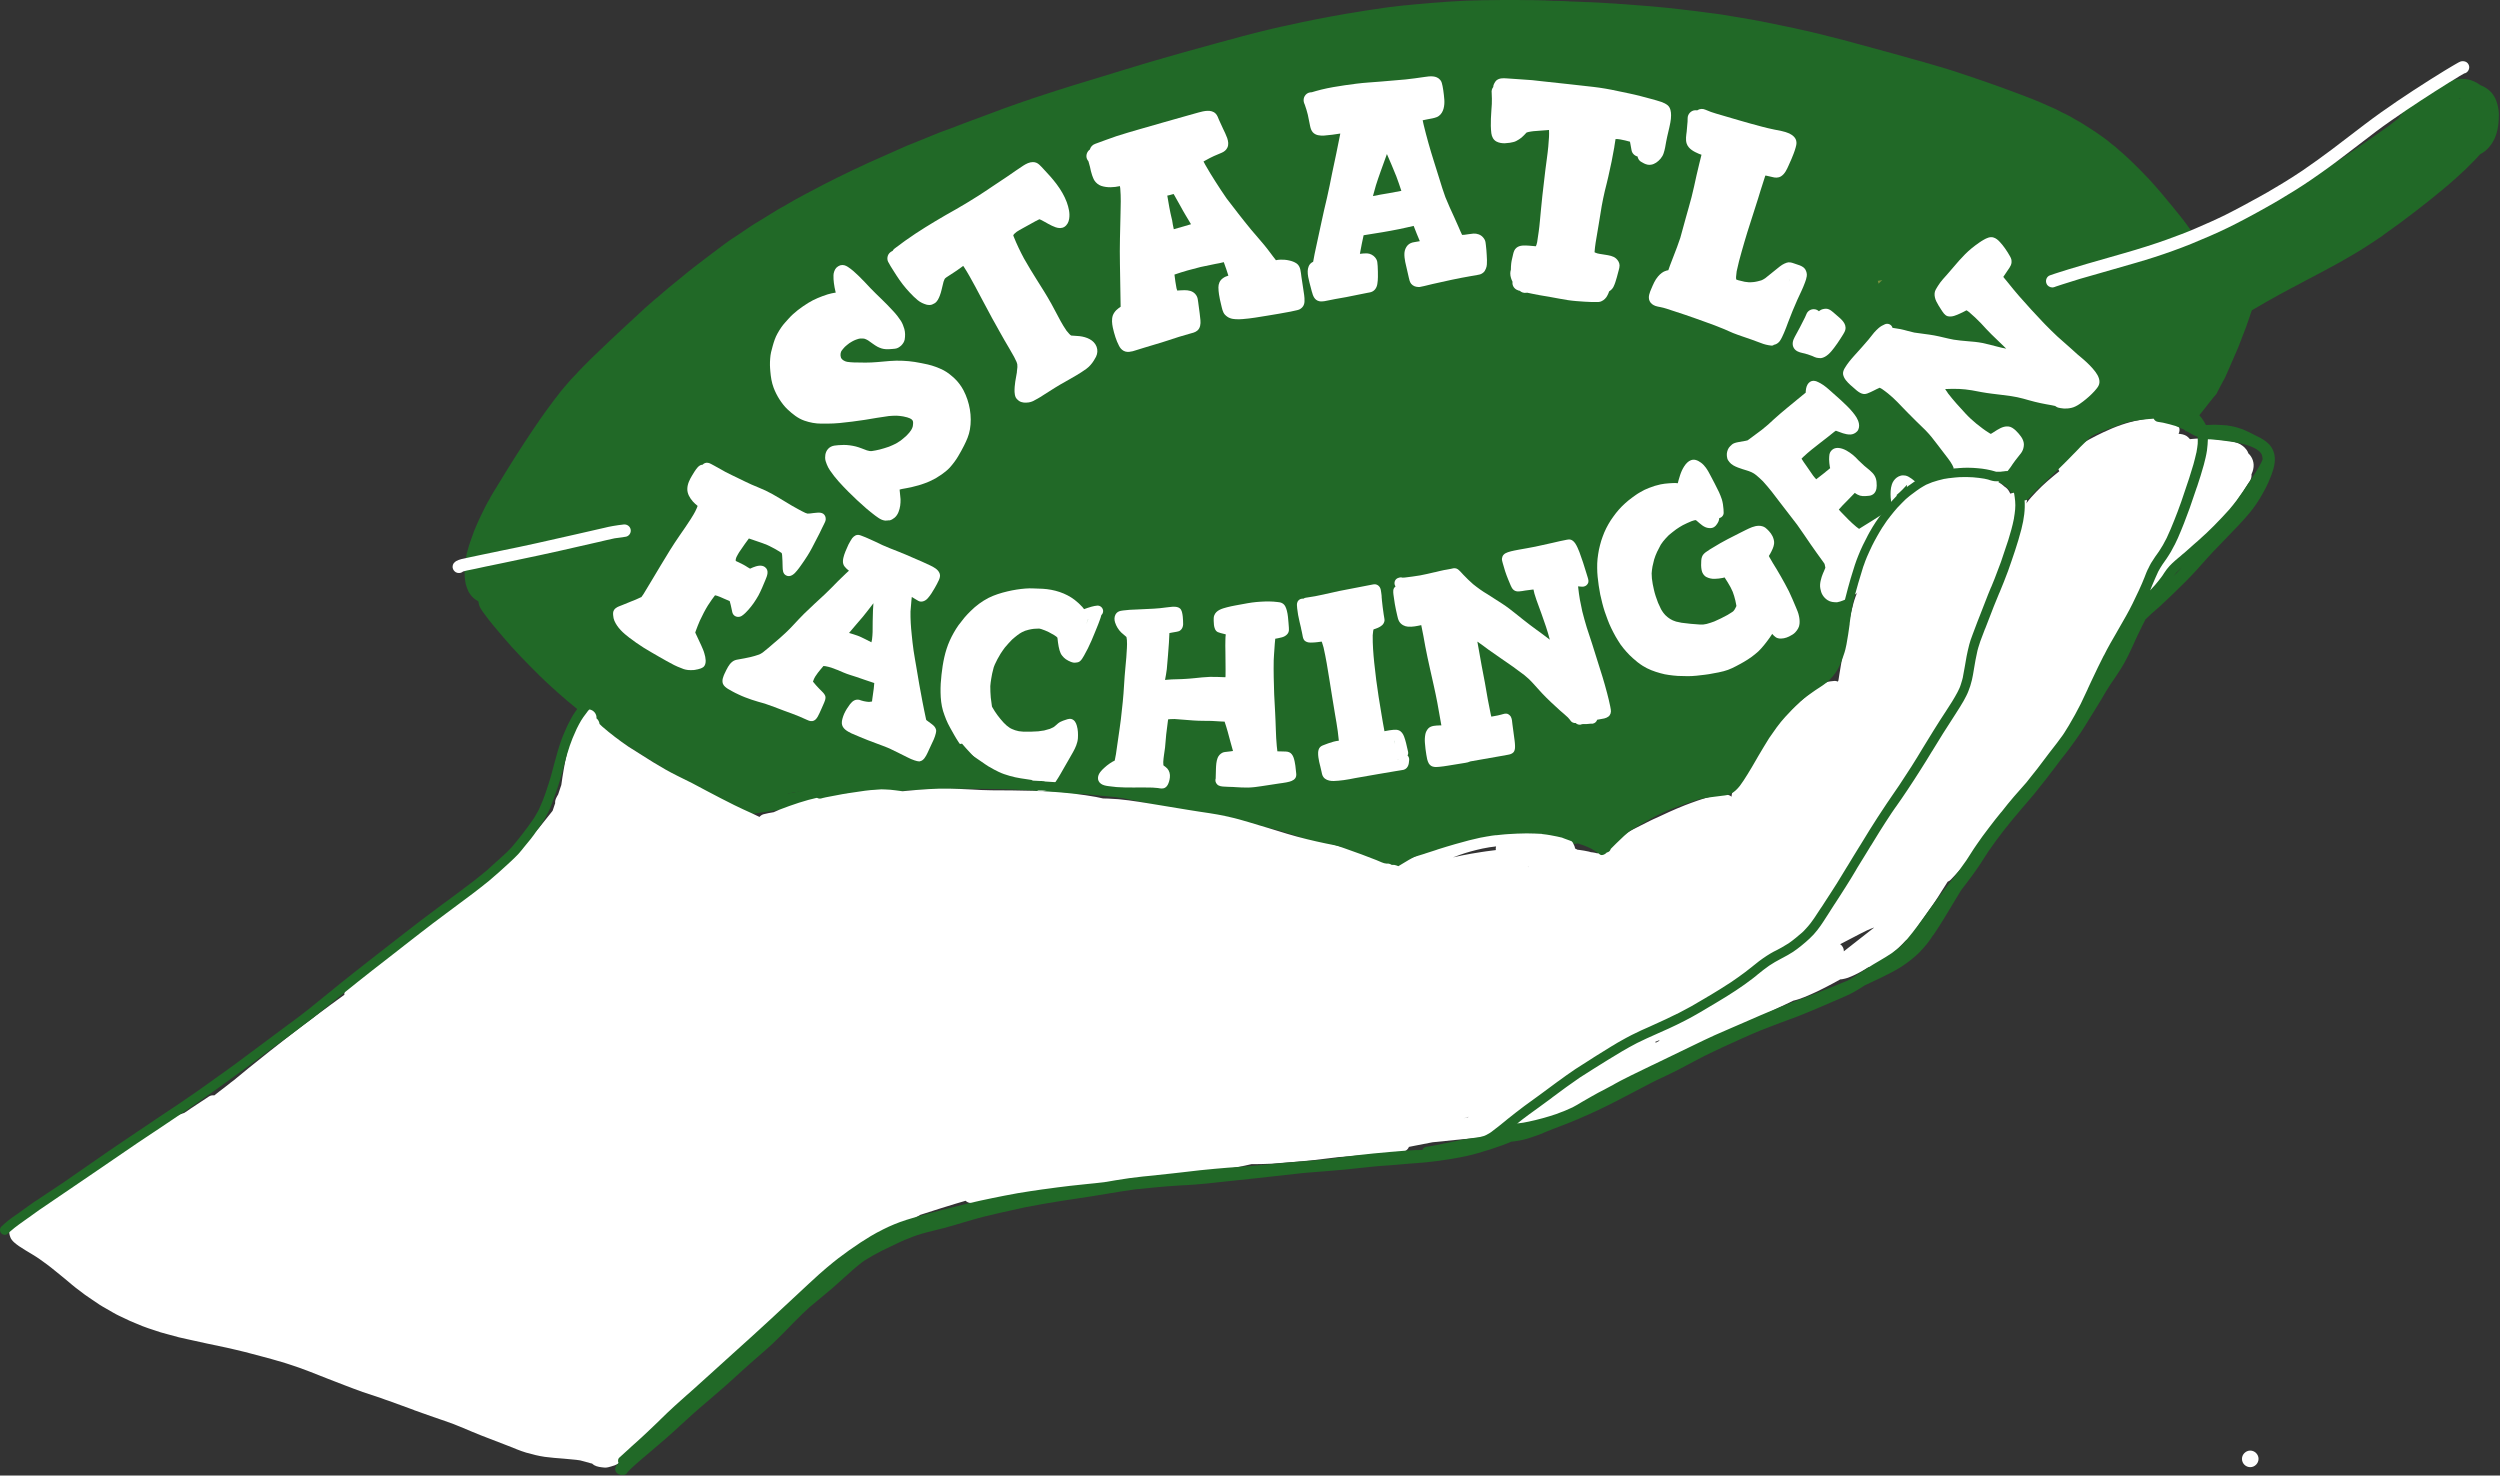 <?xml version="1.0" encoding="UTF-8"?>
<svg width="1131.8" height="668" version="1.1" viewBox="0 0 1131.8 668" xml:space="preserve" xmlns="http://www.w3.org/2000/svg" xmlns:cc="http://creativecommons.org/ns#" xmlns:dc="http://purl.org/dc/elements/1.1/" xmlns:rdf="http://www.w3.org/1999/02/22-rdf-syntax-ns#" xmlns:xlink="http://www.w3.org/1999/xlink"><rect x="0" y="0" width="1131.8" height="668" fill="#333333" stroke="none"/>
<style type="text/css">
	.st0{clip-path:url(#SVGID_2_);fill:#216927;}
	.st1{clip-path:url(#SVGID_4_);fill:#FFFFFF;}
	.st2{clip-path:url(#SVGID_6_);fill:#FFFFFF;}
	.st3{clip-path:url(#SVGID_8_);fill:#79903F;}
	.st4{clip-path:url(#SVGID_8_);fill:#216927;}
	.st5{clip-path:url(#SVGID_10_);fill:#FFFFFF;}
</style>
<g transform="matrix(.536 0 0 .536 -.362 -.375)">
	<defs>
		<rect id="SVGID_1_" x="392.5" width="1719.7" height="738.3"/>
	</defs>
	<clipPath id="SVGID_2_">
		<use width="100%" height="100%" xlink:href="#SVGID_1_"/>
	</clipPath>
	<path class="st0" d="m2078.9 84.2c-0.1 0-0.3-0.1-0.4-0.2l-0.2-0.1-0.4 0.1c-0.2 0-0.5 0.1-0.7 0.1h0.1c0.4 0 0.9 0 1.6 0.1m-900.8 653.8c-2.6-1.2-5.1-2.3-7.4-3.2l-2.3-0.9c-2.3-0.9-4.7-1.8-7.1-2.7l-1.4-0.5-0.6-0.2c-1.5-0.6-3.2-1.2-4.9-1.8-3-1-5.7-1.7-8.4-2.1-0.7-0.1-1.6-0.2-2.5-0.2l-0.8-0.3-0.5-0.2-0.6-0.2c-2.5-0.8-5-1.5-7.4-2.3l-1.3-0.4-0.2-0.1c-1.7-0.9-3.4-1.7-5.1-2.6l-1.5-0.8c-1.8-0.9-4.2-2.1-6.5-3.1l-11-4.8c-2.9-1.3-6.1-2.4-8.5-3.2l-0.4-0.2c-0.9-0.3-1.8-0.7-2.8-1-2.4-0.9-4.9-1.7-7.9-2.6-1.1-0.3-2.2-0.7-3.3-1l-0.3-0.1c-2.5-0.8-5.1-1.6-7.7-2.2l-2.1-0.5-8.9-2.2c-0.4-0.2-0.8-0.4-1.2-0.5-2.8-1.1-5.8-1.6-8.6-2h0.8l-2.7-0.4h-0.2c-5.9-1-11.6-2-17.3-2.9-3.3-0.5-7-1-11.6-1.6l-1-0.2c-4.3-0.7-8.3-1.2-11.8-1.6l-3.7-0.9-8.8-2.2c-13.3-3.3-25.2-6.1-36.6-8.4l-1.7-0.4c-5.5-1.1-12.3-2.5-18.8-3.8l-10.4-2c-1.7-0.3-3.4-0.6-5.2-0.9-1.4-0.3-3.1-0.5-4.6-0.7-0.9-0.1-1.9-0.1-2.8-0.1-2 0-3.9 0.2-5.7 0.6-1.9 0.4-3.7 1-5.3 1.9-13.6-2-27-3.5-39.7-4.3-13.7-0.9-27.3-1.1-40.1-1.2-4.4-0.1-8.8-0.1-13.2-0.1-10.6 0-20.1 0.2-28.9 0.5-7 0.2-14 0.7-20 1-2.7 0.2-5.6 0.4-8.6 0.8l-2.3 0.3h-0.2c-3.6 0.4-7.3 0.8-10.8 1.5-2.1 0.4-4.2 0.9-6.5 1.5l-6.3 0.3h-0.8l-0.2-0.1c-1.4-0.4-2.8-0.6-3.9-0.8l-1.1-0.2c-0.4-0.1-0.8-0.2-1.2-0.2l-0.4-0.1c-0.7-0.1-1.4-0.3-2.1-0.4l-2.3-0.3-0.7-0.1c-1.5-0.2-3-0.4-4.5-0.6-8.3-1-15.3-1.7-22.4-1.9h-1.6c-3 0-6.1 0.2-9.3 0.5l-0.8 0.1c-4.9 0.5-9.9 1-14.5 2.2-8.1 2.2-16.6 5.5-26.6 10.5l-0.2 0.1-0.3 0.1c-1.5 0.7-2.9 1.4-4.2 2.2-2.1 1.2-3.8 2.3-5.3 3.5l-5.1-2.3-2.6-1.2c-0.9-0.4-1.7-0.8-2.6-1.3l-0.3-0.1-1.1-0.6-0.3-0.2-2.3-1.2-2.3-1.1-2.4-1.2c-2.1-1.1-4.2-2.2-6.2-3.3l-0.1-0.1-0.3-0.2-1.5-0.8c-6.1-3.3-12.3-6.7-21.2-11.7-12.4-6.8-24.6-14.4-36.3-21.7l-0.1-0.1-1.2-0.8c-5.8-3.5-11.9-7.4-17.8-11.3-0.8-0.5-1.6-1.1-2.4-1.6l-0.7-0.5c-2.1-1.4-4.6-3-6.9-4.6l-0.6-0.5-7-5-2.6-1.9c-2-1.4-4-3-5.9-4.5l-0.3-0.2-0.5-0.4c-1-0.8-2-1.6-3.1-2.4-2-1.6-4.1-3.2-6-4.8l-0.2-0.2-1.1-0.9-1.5-1.2c-5.8-4.6-11.2-9.3-16.2-13.7-6.2-5.5-11.1-10.1-15.6-14.5l-8.3-8.3c-0.9-0.9-1.7-1.8-2.6-2.7-2-2-3.7-3.8-5.5-5.7l-0.2-0.2c-4.8-5.1-9.7-10.4-14.3-15.9-0.9-1.1-1.9-2.2-2.8-3.3-3.1-3.7-6.4-7.5-9.3-11.3l-2.1-2.8-2.3-3.1c-0.6-0.9-1.4-1.9-2-3-0.6-0.9-1-1.8-1.3-2.7l-0.2-0.6c-0.1-0.6-0.3-1.2-0.4-1.8-0.1-0.4-0.2-0.8-0.2-1.2-0.8-0.4-1.5-0.9-2.2-1.3-2.2-1.5-4-3.4-5.3-5.6-0.5-0.7-0.9-1.4-1.2-2.2l-0.3-0.8-0.1-0.2c-0.2-0.5-0.4-0.9-0.6-1.4-0.3-0.8-0.6-1.8-0.9-2.9-0.8-3.7-1.1-7.5-1-11.3 0.3-6.2 0.9-11 2-15.3 1.2-4.6 2.4-8.6 3.8-12.2l1.6-4.4 0.4-1.2 0.6-1.5 1.4-3.3 1.4-3.2 0.6-1.3 0.2-0.4 0.1-0.3c0.3-0.8 0.7-1.5 1-2.2l3.1-6.3 1-2.1 0.2-0.4c0.5-1.1 1.2-2.2 1.7-3.2l0.2-0.4 0.6-1 1.2-2.1c0.7-1.3 1.5-2.9 2.4-4.3l1.4-2.3 2.2-3.6c11.2-18.5 20.8-33.6 30.2-47.6 4.5-6.7 9.9-14.6 15.9-22.5l2-2.7 0.2-0.3c2-2.7 4.1-5.4 6.2-8 0.7-0.9 1.5-1.8 2.2-2.6l0.3-0.4c1.9-2.3 3.9-4.6 5.9-6.8 0.7-0.7 1.4-1.5 2.1-2.2l1.1-1.1c2.1-2.3 4.5-4.9 6.8-7.2l3.6-3.6c2.1-2.2 4.4-4.4 6.6-6.5 7.1-6.8 14.2-13.6 21.4-20.3 6.5-6.1 13.2-12.2 19.6-18.1l0.8-0.8 1.4-1.2c2.5-2.3 5.2-4.5 7.3-6.4l0.1-0.1 0.8-0.6c1-0.9 2.1-1.8 3.1-2.6l0.3-0.3 0.6-0.5c2.1-1.8 4.6-3.9 6.9-5.9l6.9-5.6 6.7-5.5c2.1-1.8 4.4-3.5 6.5-5.2l0.4-0.3 0.1-0.1c1.1-0.9 2.2-1.7 3.4-2.6l0.6-0.5 0.3-0.2c2.4-1.9 5.5-4.3 8.5-6.5l8.5-6.4 5.6-4.2c2.1-1.6 4.3-3 6.4-4.5l0.4-0.2c1-0.7 2-1.3 2.9-1.9l7-4.7 5.9-4c0.8-0.6 1.7-1.1 2.5-1.6l1.4-0.8 8.2-5 3.2-2 4.6-2.8 0.6-0.4c0.8-0.5 1.5-0.9 2.3-1.4l4.4-2.4 1.7-1 0.3-0.2c5.1-3 10.9-6.3 16.7-9.3l8-4.2 8.4-4.4 7-3.5 0.3-0.2c1.2-0.5 2.3-1.1 3.5-1.7l2.5-1.2 1.2-0.6c2.5-1.2 5.6-2.8 8.6-4.2 3.1-1.4 6.2-2.9 9.3-4.3l3.6-1.7 0.4-0.2 2.5-1.1c6.8-3.1 13.8-6.2 20.5-9.1l0.2-0.1 6.1-2.7c2.6-1.2 5.3-2.3 7.7-3.2l0.8-0.3c0.8-0.3 1.6-0.6 2.4-1l3.5-1.4 12-4.9c2.8-1.2 5.7-2.3 8.2-3.2l0.4-0.1 3.5-1.3 1.6-0.6 2.2-0.8c2.1-0.8 5.2-2.1 8.3-3.2 2.7-1 5.5-2.1 8.2-3.1l0.4-0.1c5.2-2 10.6-4 16.1-6l5.7-2.1 1.8-0.7 0.4-0.2c5.7-2.1 12-4.3 18.1-6.4l5.8-1.9 0.6-0.3c7.1-2.4 14.4-4.8 21.7-7.1 11.2-3.5 20.6-6.5 28.8-8.9 9.7-3 19.4-5.9 29.1-8.9l5.7-1.7c5.9-1.8 12.3-3.8 18.6-5.6l3.6-1 2.8-0.8 1.2-0.4c5.9-1.7 12.2-3.5 18.6-5.3 10-2.8 20.1-5.5 30.1-8.3 2.2-0.6 4.4-1.2 6.6-1.8l0.8-0.2h0.2c5.9-1.7 12.2-3.4 18.2-4.9l2-0.5 1.5-0.4c4.2-1 8.4-2.1 12.6-3.1 2.8-0.7 5.6-1.3 8.6-2h0.2l0.3-0.1c1.6-0.3 3.1-0.7 4.7-1 16.4-3.7 33.6-7.1 52.4-10.3l2-0.3 1.8-0.3c1.2-0.2 2.4-0.4 3.7-0.6 2-0.3 4-0.7 6-1l6-0.9 10.7-1.6c3.1-0.5 6.4-0.8 9-1.1l0.5-0.1 0.9-0.1c1.1-0.1 2.3-0.2 3.4-0.4 0.6-0.1 1.3-0.1 1.9-0.2l0.6-0.1 0.8-0.1h1c2.2-0.3 4.5-0.5 6.7-0.7l10.4-0.9 4.6-0.4 1.2-0.1 1.3-0.1c2.8-0.2 5.6-0.4 8.3-0.6l0.7-0.1c1.5-0.1 3-0.2 4.4-0.3 8.7-0.6 17.2-0.9 27.3-1.1 5.1-0.1 10.4-0.2 17.2-0.2h5.4 6.3c3 0 6.2 0.1 8.9 0.1h3.9c1.3 0 2.6 0 3.9 0.1h0.2c2.7 0 5.4 0.1 8.1 0.2l-0.1 0.1h0.8c1 0 1.9 0 2.9 0.1h1.2l-0.3 0.1 7 0.1 7.4 0.3-0.2 0.1c5.4 0.1 11.1 0.4 16 0.6h0.8l6.9 0.3c5.3 0.3 10.6 0.6 16.6 1l0.9 0.1c2.1 0.1 4.2 0.3 6.3 0.4 6.8 0.5 13.6 1.1 20.2 1.6h0.5l4.3 0.4c7.3 0.6 14.4 1.4 22.3 2.3l0.6 0.1h0.2c8.4 0.9 16.5 2 24.8 3.1l2.3 0.3h0.2c2 0.3 4.2 0.5 6.4 0.9l7.2 1.2 7.3 1.2c15.6 2.5 31.3 5.8 46.4 9l0.9 0.2c2.9 0.6 5.8 1.3 8.9 2h0.2l3.4 0.8 2.9 0.7 0.3 0.1c2.8 0.6 5.4 1.2 7.9 1.9 5.8 1.4 11.6 2.9 17.4 4.4 2.8 0.7 5.7 1.5 8.5 2.3l0.6 0.2 0.4 0.1c1.5 0.4 3 0.8 4.5 1.2 17.2 4.6 35.1 9.6 54.7 15.1 3.8 1.1 7.8 2.3 11.2 3.3l0.3 0.1 0.5 0.1c1.1 0.3 2.3 0.7 3.5 1l0.5 0.2c2.4 0.7 4.8 1.4 7.2 2.2l6.1 2 10.2 3.4c2.4 0.8 4.8 1.6 7.2 2.5l1.2 0.4 0.4 0.1 0.2 0.1 1.5 0.5c0.9 0.3 1.8 0.6 2.6 0.9 9.7 3.4 17.1 6.1 24 8.7l1.1 0.4c7.9 3 16.9 6.3 25.3 10.2 1.4 0.6 2.7 1.2 4.1 1.8l0.2 0.1 1.4 0.6 2.4 1.1c1.2 0.6 2.5 1.2 3.5 1.8l0.9 0.5 0.8 0.4c0.6 0.3 1.1 0.6 1.7 0.8l0.3 0.1c1.6 0.8 2.9 1.4 4.1 2.1 1.9 1.1 3.9 2.2 5.8 3.4l1.5 0.8c1 0.5 2.4 1.3 3.7 2.2l3.8 2.4 3.5 2.2c3 1.9 5.9 4 8.5 5.8l2.4 1.7c1.3 0.9 2.5 1.8 3.7 2.8l0.4 0.4c0.6 0.5 1.1 0.9 1.7 1.4l1 0.8 2.7 2.1 1.2 1.1 1.3 1.1 0.4 0.4c2.2 1.9 4.7 4 7 6.2 0.5 0.5 1 0.9 1.5 1.4l0.5 0.5c1.3 1.2 2.6 2.5 3.9 3.7l5.7 5.7c3 3 5.5 5.6 7.6 7.9 3.4 3.8 6.7 7.5 9.9 11.3l1.5 1.8c1.8 2.2 3.6 4.3 5.4 6.5l1.6 1.9c6 7.2 11 13.6 15.4 19.8 1.8 2.6 3.4 4.9 5 7.2 2-0.7 4.2-1.6 6.8-2.6 3.9-1.5 7.7-3.2 11.5-4.8l0.3-0.1 0.8-0.3 3.6-1.5c3.1-1.4 6.4-3 8.8-4.2l2.6-1.3 2.1-1 1-0.5 0.6-0.4 7.8-3.9 4.7-2.5 0.9-0.5 1.3-0.7 2.4-1.3c1.6-0.9 3.2-1.7 4.9-2.6 7.9-4.3 16.2-8.9 24.4-13.9 1.6-1 3.1-1.9 4.7-2.9l0.5-0.3 0.9-0.6c2.5-1.5 5.1-3.1 7.6-4.7l6.6-4.3 2.4-1.5 6.4-4.1c2.6-1.7 5.3-3.5 7.7-5.1l0.7-0.4 0.5-0.3 3.3-2.2c3.8-2.6 7.7-5.2 11.5-7.8 8.6-5.9 17.2-11.9 25.6-17.9 2.8-2.1 5.6-4.3 8.4-6.5 0.5-1 1.2-2 1.8-2.8 1.2-1.5 2.3-2.8 3.4-4l0.5-0.5c1.7-1.9 3.5-3.7 5.2-5.4 3.5-3.5 7.5-6.7 11.9-9.5 5.7-3.6 11.1-5.7 16.1-6.3 1.4-1 2.8-1.8 4.1-2.5 3.1-1.6 6.6-2.3 10.3-2.3 1.7 0 3.4 0.2 5.2 0.5 3.7 0.7 7.4 2.5 10.7 4.9 3 1.2 5.6 2.8 7.8 4.8 3.8 3.5 6.3 8.8 7.3 15.7 0.5 3.3 0.4 6.5 0.2 9-0.2 3.6-0.7 7.1-1.6 10.3-1.7 6.4-5.1 11.8-9.8 15.7-1.4 1.1-2.9 2.1-4.4 2.9l-0.7 0.8c-2.2 2.5-4.6 5-6.5 6.8l-2.8 2.8c-0.9 1-1.9 2-2.9 2.9l-1.9 1.7-1.9 1.8-3.2 2.9c-7.6 6.9-15.6 13.4-23.1 19.4s-15.6 12.2-24.2 18.6c-3.9 2.9-8.1 5.9-12.9 9.3-0.5 0.4-1.1 0.8-1.6 1.2l-0.2 0.2c-1.1 0.8-2.2 1.6-3.4 2.3l-1 0.7c-2.3 1.5-4.6 3-6.8 4.5-16.4 10.8-33.8 20-50.6 28.8l-1.7 0.9c-5 2.7-10.1 5.4-15.1 8l-0.2 0.1c-1.8 1-3.7 2-5.5 3l-0.8 0.4-2.2 1.2c-6.5 3.6-15 8.3-23.5 13.4l-3.3 9.6-0.3 0.8-0.1 0.3-1.2 3.5c-0.7 1.7-1.4 3.5-2 5.2l-1.8 4.6-0.4 1.2-0.5 1.2-0.2 0.5c-0.9 2.3-1.6 4.3-2.5 6.3-1.2 2.8-2.4 5.5-3.6 8.3l-0.4 0.9c-1.4 3.4-2.9 6.7-4.4 10.1-0.6 1.3-1.1 2.5-1.7 3.8l-0.9 1.8-1 1.8-0.7 1.3-0.5 0.9c-0.4 0.7-0.7 1.4-1.1 2.1-1.1 2.1-2.2 4.2-3.3 6.4-0.9 1.1-1.9 2.2-2.8 3.3-1.1 1.4-2.3 2.9-3.4 4.3l-0.6 0.8-0.6 0.7c-1.4 1.8-2.8 3.6-4.2 5.4-3.8 4.8-7.7 9.6-10.3 12.7-1.3 1.6-2.6 3.1-3.9 4.7-0.6-1.6-1.2-3-1.9-4.3-2.9-5.2-7.8-9-13.3-10.5-2.4-0.6-5.1-1-8.6-1.1h-1.6c-5.6 0-11.1 1.2-16 3.6l-0.2 0.1c-1.9 0.9-3.9 1.9-5.9 2.8-3.9 1.8-7.6 3.3-11.3 4.8l-1.1 0.4-6 2.1-0.6 0.2c-2.9 1.1-6.3 2.4-9.5 3.9l-1.5 0.7c-1.9 0.9-4 1.8-5.9 2.8-5.3 2.8-9.8 5.8-13.7 9-5.2 4.3-10.2 9.2-14.6 13.5l-2.2 2.1-1 1c-3.9 3.8-8.4 8.1-12.4 12.5-5.7 6.2-10.4 11.4-14.7 16.5l-0.9 1-0.5 0.6-0.1-0.2c-0.8-3.3-1.7-5.7-2.7-7.7-0.9-1.7-1.9-3.4-3.2-4.9-0.8-0.8-1.6-1.6-2.4-2.3-2.3-2.2-6-3.9-9.3-4.3-1.2-0.1-2.3-0.2-3.3-0.2-2.4 0-4.5 0.3-6.6 1.1-1.7 0.6-3.3 1.4-4.8 2.5-0.7-0.6-1.4-1.1-2.1-1.6-2.9-2.1-6.3-3.1-8.9-3.7-2.1-0.5-4.5-0.6-6.6-0.6h-0.8-1.5-1.4c-3.3 0.2-6.3 0.6-9.2 1.3-2.3 0.5-4.6 1.3-7.6 2.5-2.1 0.9-4.2 1.7-6.2 2.8-5.3 2.8-10.1 5.4-14.7 8.4-3.2 2.1-5.7 4.2-8 6.5-1.8 1.8-3.3 3.7-5.1 5.9-1.9 2.3-3.7 4.8-5.5 7.5-5.6 5.1-12.4 12-15.9 20.3-2.3 5.5-4.2 11-6.4 17.6l-0.4 1-0.1 0.2c-2 5.9-4.1 12-5.9 18.1-1.9 6.4-3.6 12.9-5.2 19.2l-0.2 0.7-0.1 0.3-1.8 7-0.4 1.6-1 2.5c-1.1 2.8-2.3 5.6-3.4 8.5-1 2.5-1.8 5.1-2.5 7.5l-0.1 0.2-0.1 0.4c-0.3 0.9-0.5 1.7-0.8 2.5-0.7 2.2-1.4 4.5-1.9 6.6l-0.1 0.5-0.2 0.6-0.3 1.2c-0.3 1.1-0.6 2.1-0.9 3.1-0.6 2-1.2 4.2-1.7 6.4-0.4 2.1-0.6 4.3-0.8 5.9v0.4c-0.1 1.4-0.1 2.5 0 3.5-1.2 0.7-2.3 1.4-3.4 2.1l-1.9 1.2-0.3 0.2c-3.1 1.9-6.5 4.1-9.8 6.5-3.8 2.8-7.6 5.7-10.8 8.2-4 3.1-7.6 5.9-10.8 9.2-3.9 4-7 7.4-9.7 10.7-7.2 8.9-12.6 16.4-16.8 23.8-2.6 4.5-4.9 8.9-7 13.2-1.1 2.4-2.1 4.5-3.1 6.7-13.2 6-27.3 12.3-41.1 18.2-17.6 7.6-31.1 13.3-43.8 18.4l-3.6 1.5-0.4 0.2c-2 0.8-4.4 1.8-6.7 2.6l-10.4 3.8-2.2 0.8-0.9 0.3-0.2 0.1c-2.1 0.8-4.7 1.8-7.2 2.6l-0.2 0.1c-2.4 0.8-4.9 1.6-7.3 2.5l-4.2 1.4-2.2 0.7-1.1 0.4c-2.3 0.8-4.3 1.5-6.3 2.1l-1.2 0.4c-6.7-3.7-14.2-6.7-23.6-9.6-11.3-3.4-21.5-5.2-31.1-5.6-1.2-0.1-2.4-0.1-3.6-0.1-8.3 0-17.4 1.2-26.9 3.7-7.1 1.8-14 4.3-19.2 6.3-0.4 0.2-0.9 0.3-1.3 0.5l-0.2 0.1-0.3 0.1c-0.9 0.3-1.8 0.7-2.6 1l-4.8 2.2c-0.4 0.2-0.9 0.4-1.3 0.6l-0.5 0.2c-1.5 0.6-3 1.3-4.4 2.1l-3.1 1.7-1.7 0.9c-2.9 1.6-5.4 3.1-9 5.3-1.5 0.9-3 2-4.5 2.9l-0.9 0.6-0.5 0.4c-1.9 1.3-3.7 2.5-5.4 3.9-2 1.5-4.7 4.1-7.7 7.1v0" clip-path="url(#SVGID_2_)"/>
	<path class="st0" d="m625.5 686.2c-1.3-2-1-4.9 0.4-6.8 1-1.3 2.4-2.3 4-2.7 1.2-0.3 2.4-0.4 3.7-0.6 1.8-0.3 3.6-0.5 5.3-0.8 3.7-0.5 7.3-1 11-1.6 7.4-1.2 14.9-2.4 22.3-3.9 15.5-3.5 30.9-7.5 46.5-10.7-0.3 0-0.5 0.1-0.8 0.2 5.6-1.2 11.3-2.4 16.9-3.3 2.5-0.4 5-0.9 7.5-1.2 3.3-0.5 6.8-0.3 10.1-0.3s6.1 2.8 6.1 6.1-2.8 6.1-6.1 6.1c-2.4 0-4.8 0-7.3 0.1-3.6 0.4-7.2 1-10.7 1.7-3.9 0.8-7.8 1.5-11.6 2.3 0.3-0.1 0.5-0.1 0.8-0.2-1 0.2-2.1 0.4-3.1 0.6-6.1 1.3-12.1 2.6-18.1 4.1-6.5 1.5-12.9 3.2-19.4 4.6-6.9 1.5-13.8 2.9-20.7 4.2-6.7 1.2-13.5 2.2-20.2 3.1-2.6 0.4-5.3 0.8-7.9 1.2-0.9 0.6-2.1 1-3.3 1-2.3 0-4.1-1.3-5.4-3.2" clip-path="url(#SVGID_2_)"/>
</g>
<g transform="matrix(.536 0 0 .536 -.362 -.375)">
	<defs>
		<rect id="SVGID_3_" x="8" y="353" width="1900.5" height="887.3"/>
	</defs>
	<clipPath id="SVGID_4_">
		<use width="100%" height="100%" xlink:href="#SVGID_3_"/>
	</clipPath>
	<path class="st1" d="m1894.3 1232.9c0-3.8 3.2-7 7-7s7 3.2 7 7-3.2 7-7 7-7-3.1-7-7" clip-path="url(#SVGID_4_)"/>
	<path class="st1" d="m1867.9 401.5c0.7-0.4 1.5-0.8 2.2-1.3-0.7 0.4-1.4 0.9-2.2 1.3m-615 315.9c-6.5 1.4-12.9 3.1-19.1 5.3-2 0.7-3.9 1.4-5.9 2.2 2.4-0.5 4.8-1.1 7.2-1.6 5.5-1.2 11-2 16.5-2.9 2.9-0.5 5.7-0.8 8.6-1.2 1.3-0.2 2.6-0.3 3.9-0.5-0.2-1-0.1-2.1 0.2-3.1-3.8 0.4-7.6 1-11.4 1.8m39 15.8c-0.3-0.4-0.6-0.7-0.8-1.1 0.2 0.4 0.4 0.8 0.8 1.1m-229.2 4.6c-0.3-1.5-0.1-3.1 0.6-4.5-0.7 1.4-0.9 3-0.6 4.5m253.2 1c0.9-0.4 1.8-0.8 2.7-1.1-0.9 0.3-1.8 0.7-2.7 1.1m295.7 29.6c-0.4-0.2-0.8-0.4-1.2-0.5 0.4 0.1 0.8 0.3 1.2 0.5m-39.8 21c-5.7 2.9-11.3 5.8-16.9 8.8 0.6 0.4 1.2 0.9 1.7 1.6 1 1.3 1.5 2.9 1.4 4.4l0.3-0.2c4.3-3.4 8.7-6.8 13-10.2 3.8-3 7.7-6 11.5-9 0.3-0.2 0.6-0.4 0.8-0.7-4.1 1.4-8 3.3-11.8 5.3m-173.1 91.3c0.2 0.2 0.3 0.4 0.5 0.7 1.1-0.6 2.1-1.1 3.2-1.7-0.2-0.1-0.4-0.2-0.5-0.3-1.2 0.4-2.2 0.9-3.2 1.3m-162 64.6c1.3-0.3 2.7-0.7 4-1 0.1-0.1 0.2-0.2 0.2-0.3-1.3 0.5-2.7 0.9-4.2 1.3m-6.1 1.5v0h0.4-0.4m-1150.1 56.7 2.5-1.7c-0.7 0.5-1.4 1-2.2 1.5 0.1 0 0.1-0.1 0.2-0.1-0.2 0.1-0.4 0.2-0.5 0.3zm422 234.7c-0.6-0.4-1.3-0.9-1.8-1.4-0.5 0-1-0.1-1.5-0.3-2.8-0.8-5.6-1.6-8.4-2.3-2.2-0.4-4.5-0.6-6.7-0.8-2.5-0.3-5-0.5-7.5-0.7-5.3-0.4-10.6-0.8-15.8-1.5-5.4-0.8-10.6-2.1-15.8-3.6-5.3-1.6-10.3-3.8-15.4-5.8-9.9-4-20-7.5-29.9-11.7-5.2-2.2-10.4-4.4-15.7-6.5-4.9-1.9-9.9-3.5-14.8-5.2-4.2-1.5-8.3-3-12.5-4.4h0.1c-1.9-0.7-3.8-1.3-5.7-2h0.1-0.1c-0.1 0-0.3-0.1-0.4-0.1h0.1c-0.1 0-0.1 0-0.2-0.1-0.1 0-0.1-0.1-0.2-0.1h0.1c-7.2-2.5-14.2-5.3-21.4-7.8-2.1-0.7-4.2-1.4-6.2-2.2-5.3-1.8-10.6-3.5-15.9-5.3-4.9-1.7-9.7-3.6-14.5-5.4-5-1.9-10-3.9-15-5.8-5.2-2-10.3-4.1-15.5-6.1-2.9-1.1-5.7-2.1-8.6-3.2-2.7-0.9-5.3-1.8-8-2.7-2.2-0.8-4.5-1.4-6.7-2.1-5.6-1.7-11.2-3.2-16.8-4.7-4.8-1.3-9.6-2.6-14.4-3.8-5.1-1.2-10.2-2.5-15.3-3.6-11.1-2.4-22.3-4.6-33.4-7.2-2.4-0.5-4.8-1-7.1-1.6-3.2-0.9-6.4-1.7-9.6-2.6-1.9-0.5-3.9-1-5.8-1.6-3.4-1.1-6.9-2.3-10.3-3.4s-6.7-2.5-10-3.9c-1.9-0.8-3.7-1.5-5.5-2.3-1.4-0.6-2.8-1.4-4.2-2-3.4-1.6-6.8-3.1-10-5-2.2-1.3-4.4-2.5-6.6-3.8-1.6-0.9-3.2-1.8-4.7-2.8 0.3 0.2 0.5 0.3 0.7 0.5-2.5-1.7-4.9-3.3-7.4-5-1.9-1.3-3.8-2.5-5.7-3.9l-7.8-5.9c-2.2-1.7-4.3-3.5-6.4-5.3-3.7-3-7.3-6.1-11-9-2.2-1.8-4.4-3.6-6.7-5.3-2.2-1.6-4.4-3.1-6.5-4.7-2.1-1.4-4.1-2.8-6.2-4-3.8-2.3-7.6-4.5-11.3-7-1.5-1-2.8-2.1-4.1-3.2-1.3-1.2-2.7-2.8-3.2-4.4-0.6-1.7-1.1-3.4-0.8-5.3s1.1-3.7 2.4-5.1c1.4-1.5 3.1-2.4 4.9-3.4 1.4-0.8 2.9-1.5 4.3-2.2-0.3 0.1-0.5 0.3-0.8 0.4 1.3-0.7 2.7-1.3 4-1.9 2.6-1.4 5-2.9 7.5-4.6 3.7-2.6 7.2-5.3 10.6-8.2 1.5-1.3 3.1-2.7 4.5-4.2 0.6-1 1.5-1.8 2.5-2.3 0.3-0.2 0.6-0.3 1-0.4 8.7-6.1 17.3-12.3 26.1-18.3 4.5-3 8.9-6 13.4-9 4.9-3.2 9.7-6.5 14.6-9.6 6.4-4.1 12.7-8.2 19.1-12.2 4.4-2.7 8.8-5.5 13.2-8.2 1.8-1.1 3.6-2.2 5.5-3.3 2.4-1.4 4.7-2.9 7.2-4.1 1.1-0.5 2.1-1.1 3.3-1.5 1.3-0.5 2.8-0.9 4.1-1.4 0.1 0 0.2-0.1 0.3-0.1 2-1.3 4-2.6 5.9-4 5-3.3 9.9-6.6 15-9.9 1.4-0.9 3-1.1 4.5-0.9 1.3-1 2.5-2 3.8-3 2.3-1.8 4.6-3.5 6.9-5.3 0.1-0.1 0.3-0.2 0.4-0.3 1.7-1.5 3.6-2.8 5.4-4.2 2.4-2 4.9-4 7.3-6 3.5-2.9 7-5.8 10.6-8.6 8.6-6.9 17.2-13.8 25.9-20.5s17.4-13.5 26.3-20c7.8-5.7 15.4-11.5 23.3-17.1-0.1-0.6-0.1-1.1 0-1.7 0.3-1.9 1.2-3.4 2.7-4.6 2.6-2.2 5.2-4.4 7.9-6.6 1.6-1.4 3.2-2.9 4.9-4.3 2.8-2.4 5.6-4.7 8.4-7.1 4.1-3.5 8.4-6.9 12.6-10.3 8.3-6.8 16.8-13.3 25.3-20 4.2-3.3 8.6-6.5 12.8-9.7 0.1-0.1 0.2-0.3 0.4-0.4 3.2-3.4 7.1-6.1 10.7-9l5.7-4.5c4.8-3.7 9.6-7.5 14.3-11.2 8.1-6.3 16.2-12.7 24.4-19l9-7c2-1.9 3.9-3.8 5.9-5.6 3.1-3 6.3-5.9 9.2-9 3.4-3.6 6.7-7.3 10.1-10.9 3.7-4.6 7.4-9.3 11.1-13.9 0.2-0.2 0.4-0.5 0.5-0.7 0.6-1.7 1.2-3.4 1.7-5.1 0.1-0.4 0.2-0.7 0.4-1.1-0.2-1.7 0.3-3.4 1.1-4.9 0.4-0.9 0.9-1.7 1.4-2.5 0.8-2.3 1.5-4.6 2.3-6.9l0.4-1.1c0.6-4.5 1.3-9 2.1-13.6 0.7-3.9 1.4-7.8 2.3-11.7 0.9-4 1.7-7.9 2.9-11.8 0.7-2.3 1.3-4.5 2.1-6.7 0.8-2.1 1.6-4.2 2.5-6.3 0.7-1.7 1.5-3.3 2.3-5 0.4-0.9 0.9-1.8 1.3-2.7 0.6-1.1 1.1-2.3 1.8-3.4 0 0 0 0.1-0.1 0.1 1.5-2 3.9-3.2 6.5-2.8 3.6 0.5 6.4 3.9 6 7.5 1.5 1.2 2.4 3 2.6 4.8 0.8 0.8 1.5 1.5 2.3 2.2 6.9 6 14.3 11.6 21.9 16.8 7 4.5 14 8.9 21.1 13.3 3.5 2.1 7 4.2 10.5 6.2 3.4 2 6.9 3.7 10.4 5.5 4 2 8 3.9 11.9 5.9 4.2 2.2 8.4 4.4 12.6 6.7 7.6 4.1 15.4 8 23.1 11.9 5 2.4 10 4.8 15 7l6.3 3c0.9-1.1 2.1-1.9 3.5-2.3 2.8-0.8 5.7-1.2 8.5-1.7 1.7-0.8 3.3-1.5 5-2.2 5.4-2.1 10.8-4 16.3-5.8 10.7-3.5 21.6-5.7 32.6-7.7 5.3-1 10.7-1.7 16-2.4 5.6-0.7 11.2-1 16.8-1.2 2.6-0.1 5.2 0 7.7 0.1 2.8 0.1 5.6 0.3 8.3 0.7 2 0.2 4.1 0.5 6.1 0.8 7.3-0.7 14.7-1.4 22-1.8 11.9-0.8 23.9-0.3 35.8 0.3 5.8 0.3 11.6 0.7 17.4 0.7 5.7 0.1 11.4 0.1 17.2 0.1 23.7 0.2 47.5 1.3 70.9 5.5 2 0.4 4.1 0.8 6.1 1.3 1.4 0 2.7 0.1 4.1 0.1 5.9 0.2 11.8 0.7 17.6 1.5 11.2 1.5 22.3 3.5 33.5 5.3 5.7 0.9 11.3 1.9 17 2.8 5.8 1 11.7 1.8 17.5 2.7 4.5 0.7 9 1.5 13.5 2.4h-0.2c0.1 0 0.2 0 0.3 0.1h0.1c0.1 0 0.3 0.1 0.4 0.1 0.7 0.1 1.3 0.3 2 0.4l1.2 0.3c-0.2 0-0.3-0.1-0.5-0.1 5.6 1.2 11.1 2.8 16.5 4.4 5.3 1.6 10.7 3.2 16 4.8 11 3.4 22 6.9 33.2 9.6 5.3 1.3 10.6 2.5 15.9 3.6 5.4 1.1 10.7 2.1 16.1 3.3 5.6 1.2 11.2 2.4 16.7 4.1 5.9 1.9 11.5 4.4 16.9 7.4l4.2 2.4c1 0.2 2 0.4 2.9 0.7 0.6 0.1 1.2 0.3 1.8 0.4 0.9 0.2 1.8 0.5 2.7 0.9 1.7-1 3.3-2 5-3 5-3.1 10.2-5.8 15.4-8.5 6.9-3.5 14-6.7 21.3-9.5s14.7-5.2 22.3-6.9c7.8-1.8 15.7-3 23.6-3.6s15.9-0.6 23.8 0c7.7 0.6 15.4 1.7 22.7 4 1.4 0.4 2.8 1 4.2 1.5 1.5 0.6 3 1.1 4.4 1.9s2.8 1.8 3.8 3 1.5 2.6 2.2 4c0.3 0.7 0.5 1.4 0.5 2.1 0.7 0.3 1.4 0.7 2.1 1.1 0.6 0.1 1.2 0.1 1.8 0.2 2.7 0.4 5.3 0.8 7.9 1.4 0.6 0.1 1.2 0.3 1.7 0.5 0.4 0 0.7 0.1 1.1 0.1 1.4 0.2 3 0.5 4.4 0.9l6.7-4.5c1.7-1.1 3.3-2.3 5.1-3.4s3.6-2.3 5.5-3.4c0.2-0.4 0.5-0.8 0.7-1.1 1-1.2 2-2 3.3-2.9 1.1-0.8 2.4-1.3 3.5-2 3.5-2.2 7.3-4 11-5.9 2.8-1.4 5.5-2.8 8.3-4.2 2.1-1.1 4.3-2 6.5-3 3.3-1.5 6.6-3 9.9-4.6 4.3-2 8.8-3.8 13.2-5.6 3.5-1.4 7-2.6 10.6-3.9 3.8-1.3 7.6-2.6 11.6-3.5l5.1-1.2c1.7-0.4 3.4-0.6 5.2-0.7 1.6-0.1 3.5 0.2 5 0.8 0.8 0.3 1.4 0.7 2 1.2 0.1-2.1 0.7-4.2 1.7-6.2 0.7-1.4 1.5-2.8 2.3-4.2 0.8-1.6 1.7-3.2 2.7-4.8 1.2-2 2.4-4 3.7-5.9 3.4-5.2 6.8-10.4 10.3-15.6 1.8-2.7 3.6-5.2 5.5-7.8 2.4-3.3 4.8-6.6 7.3-9.9 4.9-6.3 10.1-12.3 15.8-17.9 2.9-2.8 5.9-5.6 8.9-8.3 2.9-2.7 6-5.3 9.1-7.7 2.9-2.2 5.6-4.5 8.8-6.4 1.4-0.9 3-1.6 4.6-2.1 1.8-0.6 3.7-0.7 5.5-0.9 1.2-0.2 2.5 0 3.6 0.5 0.2-0.3 0.3-0.7 0.5-1 0.3-1.7 0.5-3.4 0.8-5.1 0.8-5.3 1.8-10.5 2.7-15.8 0.8-4.5 1.6-9 2.5-13.5 1.2-6.2 2.5-12.3 3.7-18.5 0.8-3.9 1.8-7.8 2.8-11.6 0.5-2.1 1.2-4.1 1.9-6.1 0.5-1.6 1.2-3.1 1.9-4.5 1.2-3.9 2.4-7.8 3.7-11.6 0.7-1.9 1.3-3.8 2-5.6 0.7-1.9 1.4-3.7 2.3-5.5 0.4-0.9 1-1.8 1.7-2.4 0.8-2.8 1.7-5.7 2.6-8.5 4.7-14.6 10.2-29.5 20.1-41.5 4.7-5.7 10.3-10.8 16.3-15 6.2-4.3 13.3-7.3 20.6-8.9 2.4-0.5 4.8-0.8 7.2-0.8 2.7-0.1 5.3 0.3 8 0.8 2.2 0.4 4.4 0.9 6.6 1.6 0.4 0.1 0.8 0.3 1.2 0.4 1.4 0 2.9 0 4.3 0.1 1.8 0.1 3.7 0.3 5.5 0.5 2 0.2 3.9 0.4 5.9 0.7 3.8 0.5 7.7 1.5 11 3.4 1.8 1 3.5 2.3 5 3.7 1.6 1 2.9 2.3 3.8 3.9 0.4 0.6 0.7 1.3 1 2 1.8-0.5 3.5-0.9 5.3-1.3 2.8-0.6 5.6 0.2 7.4 2.5 1.6 2 1.9 4.8 0.8 7.2 2.6-3.6 5.7-7 8.8-10.2 5.9-6.2 12.5-11.7 19.2-17.1-1.1-1.6-1.5-3.7-1-5.7s1.2-4.1 2.8-5.5c1.8-1.7 3.8-3.1 5.8-4.5 2.1-1.5 4.3-2.9 6.5-4.4 7.3-4.9 15.1-9 23.1-12.8 9.9-4.7 20.3-8.5 31.2-10.5 2.6-0.5 5.2-0.8 7.7-1.1 2.9-0.4 5.7-0.7 8.6-0.8 2.4-0.1 4.9 0.2 7.1 0.9 2.3 0.7 4.2 2.2 6.3 3.4 3.3 2 4.3 6.2 2.6 9.4 2.2 0.1 4.6 0.6 6.5 1.7 1.2 0.7 2 1.6 2.9 2.6l0.2 0.2c1.6-0.2 3.1-0.3 4.7-0.4 4.8-0.3 9.6-0.2 14.4 0.1 2.1 0.1 4.1 0.5 6.2 0.9 1.1 0.1 2.3 0.2 3.4 0.3 3.7 0.4 7.6 0.9 11.1 2.2 3.1 1.2 6 3.1 8 5.9 0.7 0.9 1.2 2 1.6 3.1 0.8 0.7 1.6 1.6 2.2 2.6 1.3 2 2.1 4.4 2.2 6.9 0.1 2.6-0.5 5-1.5 7.4l-0.3 0.6c0.1 1.1 0 2.2-0.3 3.4-0.5 1.8-1.5 3.3-2.6 4.7-1.3 2-2.6 4.1-3.9 6.2-1.1 1.8-2.4 3.5-3.6 5.3s-2.4 3.6-3.7 5.4c-1.5 1.9-3 3.9-4.5 5.8-1.6 2.1-3.2 4.1-4.7 6.2-1.4 1.8-3 3.5-4.5 5.3-2.1 2.4-4.3 4.8-6.6 7-2.8 2.8-5.7 5.4-8.8 7.9-2.6 3.3-5.2 6.5-7.8 9.8-2.4 3-4.8 6-7.3 9-3 3.7-6.3 7.3-9.5 10.8-2.4 2.6-4.9 5.2-7.4 7.8-1.2 1.2-2.4 2.3-3.8 3.3s-2.9 1.7-4.6 2.1c-0.3 0.1-0.6 0.1-0.9 0.2l-0.9 0.9c-1.9 1.8-4 3.3-6.1 4.9-1.9 1.4-4.4 1.8-6.6 1-1.5 2.8-3 5.6-4.6 8.3-1.9 3.3-3.8 6.6-5.7 9.8 0.8 1.3 1.1 2.9 1 4.6s-0.4 3.3-0.9 5c-0.3 0.9-0.6 1.8-0.8 2.7-0.5 1.7-1 3.5-1.6 5.2-1.2 3.7-2.4 7.3-3.8 10.9-1.5 3.8-3.3 7.4-5.2 11-3.7 7.1-7.9 13.9-11.9 20.8-2.9 4.9-6.1 9.6-9.1 14.3-2.8 4.4-5.8 8.6-8.8 12.9-2.9 4.2-5.8 8.3-8.8 12.4-3.8 5.2-7.7 10.3-11.5 15.5-3.7 5-7.5 10-11.3 15-2.5 3.4-5.1 6.8-7.7 10.1-4.5 5.9-9.1 11.8-13.6 17.6-2.8 3.6-5.8 7.1-8.7 10.7-2.6 3.1-5.1 6.2-7.7 9.4-1.1 1.4-2.2 2.8-3.3 4.1-4.4 5-8.7 9.9-13.1 14.9-6.1 6.9-12.5 13.6-18.8 20.3-0.7 0.8-1.6 1.3-2.6 1.7-0.1 0.1-0.1 0.2-0.2 0.3-1.6 2.5-3.1 4.9-4.7 7.4-2.3 3.7-4.6 7.4-7.1 11-3.3 4.8-6.6 9.5-9.9 14.3-0.7 1-1.4 2-2.2 3-0.4 0.7-0.9 1.4-1.3 2-0.8 1.2-1.5 2.4-2.3 3.5-1.2 1.9-2.6 3.6-3.9 5.4-0.8 1-1.8 1.8-3 2.2-0.3 0.3-0.7 0.6-1 0.8l-0.1 0.1c-1.4 1.5-2.9 3.1-4.4 4.5-4.4 4.4-8.9 8.7-13.9 12.4-2.4 1.8-4.9 3.3-7.6 4.5-1.3 0.6-2.9 0.9-4.3 0.9-0.3 0-0.7 0-1-0.1-0.5 0.3-1 0.6-1.6 1-4.2 2.6-8.6 5-13.1 6.9-2.1 0.9-4.4 1.7-6.7 2.1-0.8 0.2-1.6 0.3-2.4 0.3-2.1 1.1-4.1 2.2-6.2 3.4-4.4 2.4-9 4.7-13.5 6.9-3.5 1.7-7.1 3.2-10.7 4.7-3 1.2-6.1 2.3-9.3 3-8.7 4.2-17.5 8.5-26.2 12.6-5.6 2.7-11.1 5.3-16.7 7.9-4.3 2-8.6 4-12.8 6-2.9 1.3-5.7 2.6-8.6 4-3.1 1.6-6.1 3.3-9.2 4.8-1.6 0.7-3.3 1.3-5 1.8-1.3 0.3-2.5 0.5-3.8 0.5-7 3.6-14 7.1-21.1 10.4-3.2 1.5-6.4 3-9.7 4.5-0.5 0.2-0.9 0.4-1.4 0.7l-1.2 0.8c-5.6 3.5-11.2 7-16.9 10.6-3.8 2.4-7.7 4.6-11.6 6.9-4 2.4-8 4.9-12.1 7.2-5.5 3-10.9 5.9-16.4 8.9-1.5 0.8-3 1.5-4.5 2.2-3.4 1.7-6.8 3.3-10.2 5-4.2 2-8.4 3.8-12.7 5.6-3.2 1.4-6.4 2.7-9.6 4.1-2.2 1-4.6 1.7-6.9 2.5l-9.9 3.6c-3 1.1-6 1.9-9 2.7-1.7 0.4-3.4 0.7-5.1 1s-3.3 0.1-5-0.1c-1.1-0.1-2.2-0.6-3.1-1.2-1 0.9-2.2 1.5-3.6 1.6-17.5 1.4-35 3.2-52.4 5-4.8 0.9-9.6 1.9-14.4 2.8-1.8 0.4-3.7 0.7-5.5 1.1-0.9 2.2-3 4-5.5 4.2-11.8 0.9-23.5 2.1-35.3 3-6.1 0.5-12.2 1-18.3 1.4-4.2 0.5-8.3 1-12.5 1.5-3.9 0.5-7.8 1-11.7 1.4-7.9 0.7-15.8 1.3-23.7 2-3 0.3-6 0.5-9 0.7-4.9 0.2-9.7 0.4-14.6 0.4h-2.5c-3.9 0.8-7.7 1.8-11.6 2.5-2.9 0.5-5.9 1.1-8.8 1.6l-18.6 3.3c-3.8 0.7-7.7 1.1-11.5 1.7-7.2 1-14.3 2-21.5 3.1-9.1 1.3-18.3 2.3-27.4 3.4-8.8 1-17.6 2.1-26.5 3.1-14.2 1.6-28.4 3.2-42.6 4.7-9.3 1.6-18.5 3.2-27.8 4.9-3.5 0.6-7 1.2-10.6 1.8-5.2 0.9-10.4 1.7-15.6 2.3-2 0.2-4.1 0.4-6.2 0.5-2.7 0.1-5.4 0-8-0.1-1.8 0-3.5-0.7-4.7-1.9-2.9 0.8-5.9 1.7-8.8 2.6-4.1 1.2-8.2 2.6-12.3 3.8-5.7 1.8-11.5 3.6-17.2 5.5l-6.3 3.9c-4 2.5-7.9 5.1-11.9 7.6l-15.3 9.9c-8.1 5.5-16.3 11.1-24.4 16.6-3.7 2.5-7.3 5-11 7.5-2.5 1.7-4.9 3.6-7.4 5.4-7.6 5.5-15.3 10.9-22.7 16.6-0.9 0.7-1.8 1.4-2.8 2.1l-27.9 25.5c-8.1 7.4-16.2 14.7-24.2 22.3-4 3.8-8 7.5-11.9 11.4-4.2 4.1-8.3 8.2-12.5 12.3-7.6 7.5-15.3 15.1-23 22.6-6.4 6.3-12.7 12.8-19.3 18.9-8.1 7.6-16.1 15.4-25.1 21.9-3.1 2.2-6.4 4.1-9.8 5.9-1.7 0.9-3.6 1.6-5.5 2.1-1.7 0.5-3.4 1-5.1 1h-0.2c-3.4-0.3-6.6-0.6-9.2-2.1" clip-path="url(#SVGID_4_)"/>
</g>
<g transform="matrix(.536 0 0 .536 -.362 -.375)">
	<defs>
		<rect id="SVGID_5_" x="518.1" y="64.4" width="1257.4" height="605.1"/>
	</defs>
	<clipPath id="SVGID_6_">
		<use width="100%" height="100%" xlink:href="#SVGID_5_"/>
	</clipPath>
	<path class="st2" d="m992.1 194.3 8.4-2.4c2-0.6 4.1-1.2 6.1-1.8-0.1-0.1-0.1-0.2-0.2-0.4-1.4-2.4-2.9-4.8-4.3-7.2-1.5-2.4-2.8-4.9-4.2-7.4-2-3.5-4-7-5.9-10.5-0.2 0.1-0.4 0.1-0.6 0.1-1.1 0.3-2.2 0.6-3.3 0.9l-1.5 0.3c1.1 6.6 2.2 13.2 3.8 19.7-0.1-0.3-0.1-0.6-0.2-0.9 0.2 1 0.5 2 0.7 3-0.1-0.3-0.1-0.6-0.2-0.9 0.3 2.6 0.9 5.1 1.4 7.5m-42.4 102.7c-1.8-1-3-2.5-3.9-4.3-1.2-2.3-2.2-4.7-3-7.2-0.9-2.7-1.6-5.4-2.2-8.1-0.7-3.4-1.1-7 0-10.3 0.6-1.6 1.7-3.2 2.9-4.4 1.1-1.1 2.4-2 3.7-2.9-0.2-12.1-0.4-24.3-0.6-36.5-0.3-14 0.2-28 0.5-41.9 0.2-7.1 0.4-14.3-0.2-21.4l-0.3-2.1c-5.2 1.1-10.6 1.5-15.8-0.2-2.3-0.8-4.4-2.5-5.7-4.5-0.9-1.4-1.4-3-2-4.5-0.8-2.3-1.3-4.7-1.8-7.1-0.4-1.6-0.8-3.1-1.3-4.7-0.6-0.7-1.1-1.5-1.4-2.4-0.9-2.8 0.3-5.9 2.6-7.5 0.6-2.2 2.2-4 4.5-4.8 6-2.1 11.9-4.5 18-6.5 6.6-2.1 13.3-4.1 20-6 13.7-4 27.4-7.8 41.1-11.7 2.7-0.8 5.5-1.5 8.2-2.3 4.4-1.2 10.7-2.8 14.4 0.9 1.5 1.5 2.1 3.5 2.9 5.4l3.3 7.2c1.3 2.7 2.6 5.3 3.6 8.1 0.9 2.7 1.4 5.6 0.1 8.2-1 2-2.6 3.3-4.7 4.2-2.2 0.9-4.4 1.8-6.6 2.8-2.4 1.1-4.7 2.3-7 3.6-0.6 0.3-1.2 0.7-1.8 1 0.5 0.9 1 1.9 1.5 2.8 2.7 4.8 5.6 9.5 8.6 14.2 3.1 4.8 6.1 9.5 9.4 14.2 3.3 4.4 6.7 8.7 10.1 13.1 3.6 4.5 7.1 9.1 10.8 13.5 3.6 4.4 7.5 8.5 11.1 13 1.9 2.3 3.7 4.7 5.5 7.1 1.4 1.8 2.7 3.7 4.2 5.5 0.3-0.1 0.5-0.1 0.8-0.2 2.2-0.4 4.3-0.3 6.5-0.2 1.3 0.1 2.6 0.3 3.9 0.6 2.2 0.5 4.3 1.2 6.2 2.5 3.6 2.5 3.5 7.4 4.1 11.3l1.5 9.9c0.5 3.6 1.3 7.3 1.1 10.9-0.1 3-1.5 5.3-4.2 6.7-0.8 0.4-1.7 0.6-2.6 0.8-1.7 0.4-3.3 0.7-5 1.1-6.5 1.2-13 2.4-19.5 3.4-6.9 1.1-13.9 2.4-20.9 2.9-2 0.1-4 0.3-5.9 0.1-1.6-0.1-3.3-0.3-4.8-0.9-1.7-0.6-3-1.6-4.3-2.9-2-2.2-2.5-5.6-3.2-8.4-0.7-2.9-1.4-5.8-1.8-8.7-0.3-2-0.5-4-0.5-6 0-2.9 1.1-5.7 3.5-7.5 1.5-1.2 3.2-1.9 4.9-2.4-1.2-3.7-2.3-7.3-3.7-10.9-0.1-0.2-0.1-0.3-0.2-0.5-0.3 0.1-0.5 0.1-0.7 0.2-2.1 0.6-4.2 0.9-6.3 1.3-4.2 0.8-8.4 1.7-12.5 2.6-7.4 1.8-14.9 3.9-22.1 6.4v0.3c0.4 3.8 1 7.5 1.7 11.3 0.2 0.6 0.4 1.3 0.6 1.9 2.1-0.2 4.1-0.2 6.2-0.3 3.3 0 6.7 0.6 9 3.2 1.1 1.2 1.8 2.6 2.1 4.2 0.2 0.9 0.3 1.7 0.4 2.6 0.5 3.3 0.9 6.5 1.3 9.8 0.2 1.8 0.4 3.7 0.6 5.5 0.3 3.2-0.1 6.8-2.7 8.9-1.8 1.5-4.3 2-6.5 2.6-3 0.9-6 1.7-8.9 2.6-6.7 2.1-13.4 4.5-20.2 6.4-5.9 1.7-11.8 3.6-17.7 5.4-0.8 0.3-1.7 0.5-2.6 0.6-2 0.5-4.3 0.5-6.3-0.6" clip-path="url(#SVGID_6_)"/>
	<path class="st2" d="m869.4 340.6c-2.8 0.4-5.7 0.3-8.1-1.3-1.1-0.8-2.2-1.9-2.8-3.1-0.6-1.4-0.8-2.9-0.9-4.4-0.2-5.9 1.1-11.7 2.1-17.4-0.1 0.3-0.1 0.6-0.2 0.9 0.2-1.5 0.4-3.1 0.5-4.6 0-0.8 0-1.5-0.1-2.3 0-0.1 0-0.3-0.1-0.4-0.2-0.5-0.3-1.1-0.5-1.6-0.7-1.5-1.4-2.9-2.1-4.3-2.6-4.7-5.4-9.4-8.1-14-2.9-5-5.6-10-8.4-15-0.6-1-1.2-2-1.7-3 0.1 0.1 0.1 0.2 0.2 0.3-0.1-0.1-0.1-0.2-0.2-0.3 0-0.1-0.1-0.1-0.1-0.2-0.3-0.6-0.7-1.2-1-1.8 0.1 0.2 0.2 0.3 0.3 0.5-4.8-8.7-9.3-17.6-14.1-26.4-3-5.5-6-11.1-9.5-16.4-0.1-0.2-0.2-0.3-0.4-0.5l-5.4 3.9c-2.9 2-5.8 3.8-8.7 5.7-0.3 0.2-0.6 0.5-0.9 0.7l-0.4 0.4c-0.1 0.1-0.2 0.2-0.2 0.3l-0.3 0.6c-0.3 0.6-0.5 1.2-0.7 1.8-0.6 2.3-1.1 4.7-1.7 7-0.4 1.6-0.8 3.1-1.4 4.6-0.9 2.4-2.2 5.3-4.5 6.6-1.3 0.7-2.5 1.4-4 1.4-1 0-1.9 0-2.8-0.3-1.3-0.4-2.5-0.8-3.7-1.4-2.6-1.2-4.9-3.3-7-5.3-4.5-4.4-8.6-9.1-12.2-14.3-1.7-2.4-3.3-5-4.9-7.5s-3.2-5-4.6-7.7c-0.8-1.5-0.8-3.6-0.2-5.2 0.6-1.7 1.9-2.9 3.4-3.7l0.6-0.3c0.4-0.8 1-1.5 1.7-2 5.7-4.4 11.5-8.5 17.5-12.5 5.4-3.6 11-7 16.6-10.4 5.9-3.6 12-7 18-10.4 6.1-3.5 12.2-7.2 18.2-11 4.3-2.7 8.5-5.6 12.7-8.4 4.1-2.8 8.2-5.5 12.3-8.2 4.5-3 8.9-6.3 13.5-9.2 2.4-1.5 5.1-2.9 8-2.9 2.1 0 3.9 0.8 5.4 2.2 1.3 1.2 2.4 2.4 3.6 3.7l-0.1-0.1c7.9 8.3 15.7 17.3 19.7 28.1 1.6 4.5 2.8 9.3 2 14.1-0.4 2.7-1.7 5.2-4 6.7-2.3 1.4-4.8 1.2-7.3 0.4-4.4-1.5-8.3-4.2-12.5-6.3-0.3-0.1-0.7-0.3-1-0.4-0.1 0-0.1 0-0.2-0.1h-0.2l-3 1.5-11.4 6.3c-1.6 0.9-3.1 1.7-4.6 2.7-0.7 0.5-1.3 1-1.9 1.6-0.2 0.2-0.3 0.4-0.5 0.5-0.1 0.2-0.3 0.4-0.4 0.6 0 0.1-0.1 0.1-0.1 0.2s0 0.1-0.1 0.2c0.1 0.4 0.2 0.7 0.4 1.1 2.5 6.3 5.4 12.3 8.6 18.3 3.5 6.2 7.2 12.3 11 18.3 4.1 6.5 8.2 12.9 11.9 19.6-0.1-0.3-0.3-0.5-0.4-0.8 2.9 5.3 5.7 10.6 8.5 15.9 1.5 2.7 3.1 5.4 4.9 8 0.8 0.9 1.5 1.8 2.3 2.7l0.9 0.9c0.1 0.1 0.3 0.2 0.4 0.3 0.2 0.1 0.4 0.2 0.5 0.3 2.3 0.3 4.7 0.2 7 0.5 5.8 0.7 12.2 3.1 14.4 9 1 2.8 0.8 5.7-0.5 8.4-0.6 1.1-1.3 2.2-1.9 3.3-1.7 2.7-3.8 5.1-6.4 7-5.4 3.9-11.2 7.1-17 10.4-6.2 3.4-12.2 7.2-18.1 11-1.2 0.8-2.4 1.5-3.6 2.3-1.5 0.9-3 1.8-4.6 2.6-1.4 0.9-3.4 1.7-5.4 2 0.1 0 0.1 0 0 0" clip-path="url(#SVGID_6_)"/>
	<path class="st2" d="m751.2 440.2c-1 0.1-2 0.3-3 0.2-0.9-0.1-1.9-0.4-2.7-0.7-2-0.8-3.9-2.3-5.6-3.5-2.6-1.9-5.2-4.1-7.7-6.2-5.2-4.5-10.2-9.2-15.1-14.1-5.5-5.6-11-11.3-15.4-17.9-1.1-1.6-2-3.3-2.7-5.1-0.7-1.7-1.4-3.7-1.4-5.6 0-1.8 0.2-3.3 0.9-5 0.8-1.8 2.2-3.4 4-4.3 1.9-1 4.1-1.1 6.3-1.3 1.6-0.1 3.1-0.2 4.6-0.2 3.4 0 6.8 0.5 10.1 1.3 3.2 0.8 6.3 2.2 9.4 3.3 0.7 0.2 1.4 0.4 2.1 0.5 0.3 0 0.5 0.1 0.8 0.1h1.1c2.3-0.3 4.5-0.8 6.7-1.3 2.7-0.7 5.3-1.5 7.9-2.4 2-0.8 4-1.7 6-2.7 1.3-0.8 2.5-1.6 3.8-2.4 1.7-1.3 3.3-2.7 5-4.2 0.8-0.8 1.6-1.7 2.4-2.6 0.6-0.7 1.1-1.4 1.6-2.2 0.3-0.5 0.5-1 0.8-1.5-0.1 0.3-0.2 0.5-0.4 0.8 0.3-0.6 0.6-1.2 0.8-1.9 0.1-0.3 0.1-0.5 0.2-0.8 0.1-0.7 0.2-1.3 0.2-2v-1.2c0-0.2-0.1-0.4-0.1-0.6 0-0.1-0.1-0.2-0.1-0.3s-0.1-0.2-0.1-0.3-0.1-0.1-0.1-0.2c-0.1-0.1-0.2-0.3-0.3-0.4l-0.8-0.8c-0.4-0.3-0.9-0.5-1.3-0.7-0.7-0.3-1.5-0.6-2.2-0.8-1.1-0.3-2.3-0.6-3.4-0.8-1.8-0.3-3.7-0.5-5.5-0.6-2.2 0-4.4 0.1-6.6 0.3-6.8 0.9-13.5 2.1-20.2 3.2-7.1 1.1-14.3 2-21.4 2.7-3.4 0.3-6.9 0.5-10.4 0.5h-5c-4.9 0-9.7-0.9-14.3-2.5-5.5-1.9-10-5.6-14.2-9.5-2.7-2.5-5-5.6-7-8.7-1.9-3-3.5-6.2-4.8-9.6-1.7-4.5-2.4-9.2-2.8-14-0.1-1.7-0.3-3.4-0.3-5-0.1-1.9 0.1-3.9 0.2-5.8 0.2-3.5 1.1-7 2.1-10.4 1-3.6 2.2-7.4 4.1-10.7 1-1.8 2.1-3.6 3.3-5.3 1.7-2.5 3.9-4.7 5.9-7 4.8-5.4 10.7-9.7 16.8-13.5 5-3.1 10.8-5.4 16.4-7.2 2.2-0.7 4.5-1.1 6.8-1.5-0.1-0.2-0.1-0.4-0.2-0.6-0.6-2.5-1.1-5-1.4-7.5-0.1-1.1-0.2-2.2-0.3-3.2-0.1-2.2-0.2-4.6 0.6-6.6 0.4-1.1 0.9-2.1 1.7-3 0.9-0.9 2.1-1.7 3.3-2.1 2.4-0.7 4.5 0 6.5 1.3 3.4 2.2 6.4 5 9.3 7.8 3.4 3.3 6.7 6.9 10 10.4 2.9 3 5.9 5.9 8.9 8.8 3.3 3.1 6.4 6.4 9.5 9.7 1.4 1.5 2.9 3.1 4.1 4.7 1 1.4 2 2.7 3 4.2 1.3 2.1 2.2 4.4 2.9 6.8 0.8 2.9 0.8 6 0.3 9-0.4 2-1.6 3.7-3 5.1-1.5 1.3-3.1 2.4-5.1 2.6-0.7 0.1-1.3 0.2-2 0.2-2 0.2-3.9 0.3-5.9 0.2-2.4-0.1-4.7-0.9-6.9-2-2.8-1.5-5.3-3.6-8-5.4-0.5-0.3-1-0.6-1.5-0.8-0.4-0.2-0.8-0.3-1.2-0.5-0.3-0.1-0.5-0.1-0.8-0.2-0.4-0.1-0.9-0.1-1.3-0.1h-1.9l-1.5 0.3c-0.7 0.2-1.4 0.4-2.1 0.7-1.1 0.4-2.1 0.9-3.2 1.5-0.8 0.5-1.6 0.9-2.3 1.4-1.3 1-2.6 2-3.8 3.1-0.6 0.6-1.1 1.2-1.6 1.8-0.4 0.6-0.9 1.1-1.3 1.7-0.1 0.2-0.2 0.3-0.2 0.4-0.1 0.2-0.1 0.3-0.2 0.5-0.1 0.4-0.2 0.7-0.3 1.1s-0.1 0.8-0.1 1.3v0.5c0.1 0.4 0.1 0.7 0.2 1.1 0.1 0.3 0.2 0.6 0.2 0.8v0.1c0.1 0.2 0.2 0.4 0.4 0.6 0.2 0.3 0.5 0.6 0.8 0.9 0.1 0.1 0.3 0.2 0.4 0.3s0.3 0.2 0.4 0.3c0.4 0.2 0.9 0.5 1.3 0.7 0.2 0.1 0.3 0.1 0.5 0.2 0.5 0.1 0.9 0.3 1.4 0.4 1.8 0.3 3.6 0.4 5.5 0.5 6.7 0.2 13.3 0.3 20-0.3 7.1-0.6 14.2-1.5 21.4-1.1 3.5 0.2 6.9 0.4 10.3 1 3.6 0.6 7.2 1.3 10.8 2.1 4.7 1.1 9.3 2.8 13.6 5 3.4 1.8 6.5 4.4 9.3 7 3 2.9 5.5 6.3 7.4 9.9 5.2 10 7.3 21.9 5.4 33-0.8 4.9-2.8 9.3-5 13.7-1.5 3-3.2 6-4.9 8.9-2 3.4-4.5 6.7-7.1 9.6-2.1 2.3-4.5 4.1-7 5.9-1.6 1.1-3.3 2.2-5 3.2-3.2 1.7-6.4 3.3-9.8 4.4-1.5 0.5-3 1.1-4.6 1.5-2.1 0.6-4.1 1.1-6.2 1.6-2.6 0.6-5.3 1-7.9 1.5-0.6 0.2-1.3 0.3-1.9 0.5 0.3 2.7 0.6 5.4 0.8 8.1 0.1 1.8-0.1 3.7-0.3 5.5-0.3 1.8-0.7 3.6-1.4 5.3-0.7 1.8-1.9 3.7-3.4 4.9-1.2 0.9-2.6 1.9-4.1 2.2-0.8-0.1-0.9 0-0.9 0" clip-path="url(#SVGID_6_)"/>
	<path class="st2" d="m1160.3 166.3c4.4-0.9 8.9-1.7 13.3-2.4 3.6-0.6 7.2-1.3 10.7-2-1.3-4-2.7-8.1-4.2-12.1-2.5-6.4-5.3-12.7-8-19-0.2 0.6-0.4 1.2-0.6 1.7-3 8.4-6.2 16.8-8.9 25.4 0.1-0.2 0.1-0.4 0.2-0.6-0.9 3-1.7 6-2.5 9m38.2 76.8c-2.3-0.1-4.4-0.9-5.9-2.7-1.2-1.5-1.6-3.4-2-5.2-0.4-1.9-0.9-3.8-1.3-5.7-1.1-5-2.7-10.1-2.4-15.2 0.2-2.3 1.1-4.7 2.7-6.4 1.5-1.6 3.5-2.4 5.7-2.7 1.6-0.2 3.1-0.5 4.6-0.8-1.8-4.2-3.5-8.5-5.2-12.9-1.9 0.5-3.8 0.9-5.7 1.3-4.5 1-9.1 2-13.7 2.8-2.3 0.4-4.6 0.8-6.8 1.2-5.4 0.9-10.8 1.7-16.1 2.6v0.1c-1 4.6-2 9.3-2.8 13.9-0.1 0.6-0.2 1.1-0.3 1.7 2-0.2 4-0.5 6-0.4 2.6 0.1 5.2 1.5 6.8 3.4 1 1.2 1.8 2.7 1.9 4.2 0.1 1 0.2 2 0.3 3.1 0.2 3.1 0.2 6.2 0.2 9.3-0.1 2-0.1 4-0.5 5.9-0.5 3.1-2.2 5.8-5.3 6.8-0.9 0.3-1.9 0.4-2.9 0.6l-1.5 0.3c-2.3 0.4-4.7 0.9-7 1.4-6.3 1.4-12.6 2.5-19 3.6-1.9 0.3-3.7 0.7-5.5 1.1-1.2 0.2-2.4 0.5-3.6 0.7-1.4 0.2-2.9 0.3-4.3 0-4-0.9-5.3-4.6-6.2-8.2 0.1 0.3 0.1 0.6 0.2 0.9-0.7-2.8-1.5-5.6-2.2-8.4-0.8-3.1-1.6-6.5-1.5-9.7 0.1-2.8 1-5.7 3.5-7.3 0.4-0.2 0.7-0.4 1.1-0.6 0.8-4.4 1.6-8.7 2.6-13 1.5-6.8 3-13.6 4.4-20.4 1.4-6.9 3.1-13.8 4.7-20.7 1.6-6.8 2.9-13.7 4.3-20.6 2.3-11.1 4.8-22.2 6.9-33.4v-0.2c-4.5 0.7-9.1 1.4-13.6 1.7-3.4 0.2-7.3-0.1-9.7-2.9-1.3-1.6-1.8-3.4-2.2-5.3-0.6-3.1-1.2-6.3-1.9-9.4-0.7-2.9-1.6-5.8-2.6-8.6-0.1-0.3-0.2-0.6-0.4-0.9-1.4-3.4-0.1-7.3 3.3-8.9 1-0.4 2-0.6 3.1-0.6 1.1-0.4 2.3-0.7 3.4-1 1.5-0.4 3-0.8 4.5-1.2 3.3-0.8 6.6-1.5 10-2.1 6.5-1.1 13-2.1 19.6-2.9 6.9-0.9 13.8-1.2 20.7-1.8l21-1.8c5.4-0.6 10.7-1.3 16-2.1 4.6-0.7 10-1.4 13.3 2.6 1.2 1.4 1.5 3.3 1.9 5.1 0.2 1.2 0.4 2.3 0.6 3.5 0.4 2.7 0.7 5.4 0.9 8.1 0.3 4.7-0.5 10.6-4.6 13.6-1.2 0.9-2.4 1.3-3.9 1.7-0.6 0.1-1.2 0.3-1.7 0.4-1.2 0.3-2.5 0.5-3.7 0.7-1.5 0.3-2.9 0.6-4.4 0.9 0.3 1.5 0.6 3.1 1 4.6-0.1-0.3-0.1-0.6-0.2-0.9 2.5 10.3 5.4 20.6 8.6 30.7 1.6 5 3.2 10 4.7 15 1.6 5.2 3.2 10.5 5.1 15.6 2.3 5.8 4.9 11.3 7.5 17 1.3 2.8 2.5 5.5 3.7 8.3 1 2.2 1.8 4.4 2.9 6.5 0.7 0 1.3-0.1 2-0.1 2.6-0.3 5.1-0.8 7.6-1 2.9-0.2 6.2 0.9 8.1 3.2 1.1 1.2 1.9 2.7 2.1 4.3 0.1 0.8 0.2 1.5 0.3 2.3 0.3 2.8 0.6 5.6 0.7 8.3 0.1 1.4 0.2 2.8 0.2 4.3 0 2.3 0.1 5-0.9 7.2-0.6 1.3-1.1 2.5-2.3 3.4-1.1 0.9-2.3 1.5-3.7 1.7l-1.5 0.3c-1.5 0.3-3.1 0.5-4.6 0.8-11.1 1.9-22.1 4.3-33 6.8-2.3 0.6-4.6 1.2-7 1.7-0.8 0.2-1.6 0.4-2.4 0.5-1 0.3-1.8 0.4-2.7 0.3" clip-path="url(#SVGID_6_)"/>
	<path class="st2" d="m1536.8 303.1c-1.2-0.1-2.3-0.3-3.4-0.8-0.7-0.3-1.3-0.6-2-0.9-1.3-0.5-2.6-1-3.9-1.4-1.5-0.4-3-0.8-4.6-1.2-2.7-0.6-5.4-1.5-7-4-1.9-3-1-6.5 0.6-9.4 3-5.5 6-11 8.7-16.6 0.5-1.1 1-2.3 1.5-3.4 1.2-2.4 3.9-3.8 6.6-3.5 1.4 0.1 2.7 0.8 3.7 1.7 1-0.9 2.2-1.6 3.8-1.9 1.5-0.3 2.9-0.4 4.4 0.2s2.6 1.5 3.8 2.5c1 0.9 2.1 1.8 3.1 2.7 3.5 3 8.4 6.8 7.2 12.1-0.3 1.3-1 2.5-1.7 3.7-0.8 1.3-1.6 2.5-2.4 3.8-1.7 2.7-3.5 5.3-5.4 7.8-2.7 3.6-6.4 8-11.1 8.7-0.4-0.1-1.1-0.1-1.9-0.1" clip-path="url(#SVGID_6_)"/>
	<path class="st2" d="m1350 255.8c-3.7 0.1-7.4-0.1-11.1-0.3-4.6-0.3-9.3-0.6-13.9-1.3-4.7-0.7-9.4-1.7-14.1-2.5-3.3-0.6-6.6-1.1-9.9-1.7-3.5-0.6-7-1.4-10.5-2.1-0.2 0-0.4 0.1-0.6 0.1-2.1 0.3-4.1-0.3-5.6-1.7-0.3-0.1-0.6-0.1-1-0.2-2.6-0.8-4.6-2.7-5.1-5.4-0.1-0.6-0.1-1.3 0-1.9v-0.1c-0.6-0.9-0.9-2.2-1.3-3.2-0.4-1.2-0.6-2.6-0.6-3.9 0-1.1 0.2-2.1 0.5-3.1 0-1.8 0.1-3.6 0.3-5.4 0.3-2.6 1.1-5.1 1.6-7.7 0.5-2.1 1.1-4 2.8-5.4 2.9-2.4 7.1-2 10.6-1.8 1.9 0.1 3.9 0.3 5.8 0.5l0.6-1.5c0.2-0.7 0.3-1.3 0.5-2 0.9-5.9 1.8-11.7 2.3-17.7 0.7-7.2 1.3-14.3 2.1-21.5s1.6-14.4 2.5-21.5c0.8-6.7 1.9-13.4 2.5-20.1 0.2-2.7 0.4-5.3 0.6-8 0.1-2 0.1-3.9 0-5.9h-0.4c-1.2 0.2-2.4 0.2-3.6 0.3-3 0.3-6.1 0.5-9.1 0.7-1.3 0.2-2.6 0.3-3.9 0.6-0.5 0.1-1 0.3-1.5 0.4-0.1 0-0.2 0.1-0.3 0.1-0.1 0.1-0.2 0.1-0.3 0.2l-0.1 0.1c-1.3 1.4-2.5 2.7-4 4-1.4 1.2-2.9 2-4.5 2.9s-3.6 1.1-5.4 1.5c-1.3 0.2-2.7 0.3-4.1 0.4-2.3 0.1-5-0.3-7.1-1.4-2.7-1.4-4-4.1-4.4-7-1-8.3-0.1-16.5 0.4-24.8 0.1-3 0.1-5.9-0.1-8.9v-0.3c-0.3-1.9 0.2-3.7 1.3-5.1 0-1 0.3-2 0.8-2.9 0.5-1 1.1-2 1.9-2.7 2.5-2 5.5-1.9 8.5-1.7 3.4 0.2 6.8 0.5 10.2 0.7 3.8 0.2 7.6 0.5 11.4 0.8 3.3 0.3 6.5 0.7 9.8 1.1 14 1.6 28 2.9 41.9 4.6 6.9 0.8 13.8 2 20.6 3.5 6.5 1.4 13 2.6 19.4 4.3 5.8 1.6 11.8 3 17.5 4.9 1.9 0.7 3.7 1.5 5.3 2.8 2.4 2 2.9 5.5 2.9 8.4 0 2.1-0.2 4.2-0.6 6.2-1 5.4-2.5 10.6-3.5 16-0.6 3.4-1.1 6.8-2.2 10-1 3.2-3.6 6.1-6.3 7.9-1.3 0.8-2.7 1.5-4.2 1.7-1 0.2-2 0.2-3 0-2.1-0.4-4-1.5-5.8-2.6-1.5-1-2.4-2.6-2.7-4.3-2.5-0.6-4.7-2.7-5.1-5.4-0.4-2.4-0.8-4.8-1.3-7.1-2.7-0.8-5.4-1.4-8.1-1.9-0.7-0.1-1.5-0.2-2.2-0.3h-1.9c-0.3 2.3-0.7 4.6-1.1 6.9 0-0.3 0.1-0.6 0.2-0.9-1.5 8.6-3.2 17.2-5.2 25.7-0.9 4.1-2 8.2-3 12.3-1 4.2-1.8 8.4-2.6 12.6-1.7 10.3-3.3 20.5-5.1 30.8-0.4 2.6-0.7 5.1-0.9 7.7v0.5l0.6 0.3c0.5 0.2 1.1 0.4 1.6 0.6 0.6 0.2 1.2 0.3 1.8 0.4 1.7 0.3 3.3 0.5 5 0.8 3.1 0.5 6.8 1 9.2 3.2 1.6 1.5 2.8 3.4 2.9 5.7 0 1.4-0.3 2.8-0.7 4.1-0.5 2-1 4-1.6 6-0.8 2.8-1.6 5.6-2.9 8.2-0.8 1.5-2.1 2.8-3.6 3.7-0.4 1.1-0.8 2.3-1.4 3.3-1 2.2-3 4.2-5.2 5.1-0.6 0.3-1.2 0.4-1.8 0.5-0.2 0.1-0.8 0.1-1.4 0.1" clip-path="url(#SVGID_6_)"/>
	<path class="st2" d="m1511.6 238.5c0.3-0.6 0.5-1.2 0.7-1.8l-0.1 0.1c-0.2 0.6-0.4 1.1-0.6 1.7m-14.9 54.1c-1.5-0.1-3-0.5-4.5-0.8s-2.9-0.9-4.3-1.4c-5.2-2-10.4-3.8-15.7-5.6-2.6-0.9-5.2-1.8-7.7-2.8s-4.9-2.2-7.3-3.2c-5.4-2.3-10.9-4.3-16.5-6.3-5.5-1.9-10.9-4-16.4-5.8-5.3-1.8-10.7-3.6-16.1-5.3-1.7-0.5-3.3-1-5-1.3-1.4-0.3-3-0.5-4.3-1-2.1-0.8-3.9-2-4.9-4.1-1.6-3.5 0.1-7.3 1.5-10.6 1.5-3.5 3-7.2 5.6-10.2 1.9-2.2 4.1-4.1 7-4.9 0.6-0.2 1.1-0.3 1.7-0.4 0.5-1.3 0.9-2.7 1.4-4l3-7.8c2-5.1 4-10.3 5.7-15.5 1.6-5.7 3.1-11.4 4.7-17.1 1.6-5.8 3.3-11.5 4.8-17.3 1.6-6.1 2.8-12.2 4.2-18.4 0.7-3.1 1.5-6.2 2.2-9.3 0.7-2.7 1.4-5.4 2-8.1-0.8-0.3-1.5-0.5-2.2-0.8-4-1.7-8.8-4.1-10.3-8.6-1.1-3.3-0.4-6.9 0-10.2 0.3-2.7 0.5-5.4 0.7-8.1v0.9c0-1.3 0.1-2.6 0.1-3.9-0.1-3.6 2.9-6.8 6.5-6.9 0.6 0 1.1 0 1.6 0.1 2-1.4 4.7-1.6 7-0.5 0.2 0.1 0.3 0.2 0.5 0.2 2.7 1.2 5.5 2.2 8.3 3 6.4 1.9 12.7 3.7 19.1 5.6 6.6 1.9 13.2 3.8 19.8 5.5 3.4 0.9 6.8 1.7 10.2 2.4 4.3 0.9 8.8 1.5 12.8 3.3 3.1 1.5 6 3.9 6.1 7.6 0.1 1.5-0.3 3-0.7 4.4-0.9 3.3-2.2 6.5-3.5 9.6l-2.4 5.4c-1.5 3.4-3.2 7.2-6.4 9.2-2.4 1.5-5 1.3-7.5 0.6-1.6-0.4-3.2-0.8-4.8-1.1-0.3 0-0.6-0.1-1-0.1-0.2 0.7-0.5 1.4-0.7 2.2-0.8 2.4-1.5 4.8-2.3 7.2-0.1 0.2-0.1 0.4-0.2 0.6-0.2 0.5-0.3 1.1-0.5 1.6-0.1 0.2-0.1 0.4-0.2 0.6-0.7 2.4-1.4 4.8-2.2 7.2-3 9.4-6 18.8-9 28.2-1.7 5.4-3.2 10.8-4.8 16.3-1.6 5.6-3.1 11.2-4.3 17-0.2 1.6-0.4 3.1-0.5 4.7v1.2c0 0.3 0.1 0.7 0.2 1 0.6 0.2 1.1 0.4 1.7 0.6 1.8 0.5 3.6 0.9 5.4 1.3 1.1 0.2 2.3 0.3 3.4 0.4 1.5 0 2.9 0 4.4-0.2 1.1-0.2 2.2-0.3 3.2-0.6s2-0.5 3-0.8c0.5-0.2 1-0.4 1.5-0.7 0.6-0.4 1.2-0.7 1.8-1.1 4.2-3.2 8.1-6.7 12.3-9.9 0.6-0.5 1.3-0.9 2-1.4 1.2-0.8 2.5-1.3 3.8-1.8 2-0.7 4.1-0.2 6 0.5 1.7 0.6 3.4 1.1 5 1.7 1.8 0.7 3.8 1.8 4.8 3.5 1 1.8 1.5 3.7 1.2 5.7-0.3 1.8-0.8 3.6-1.5 5.3-1.8 5-4.2 9.7-6.4 14.5-2.8 6.3-5.4 12.6-7.8 19-1.1 3-2.2 6-3.5 9-1.1 2.4-2.1 4.9-3.6 7-1 1.3-2.4 2.4-4 2.9-0.3 0.1-0.6 0.2-1 0.2-0.5 0.7-1.3 0.7-2.2 0.7" clip-path="url(#SVGID_6_)"/>
	<path class="st2" d="m583.8 566.7c-1.3 0-2.6-0.1-3.9-0.4-1.2-0.2-2.5-0.7-3.6-1.2-2.2-0.8-4.3-1.7-6.3-2.7-4.2-2.2-8.4-4.5-12.5-6.9-4.4-2.6-8.8-5-13.1-7.7-4.2-2.6-8.2-5.5-12.2-8.5-5.1-3.9-10-8.3-12.6-14.3-0.6-1.4-0.9-2.9-1-4.4v0.1c-0.1-1-0.2-2 0-3 0.3-1.3 1-2.5 2.1-3.3 1.6-1.3 3.8-1.9 5.7-2.7 2.4-0.9 4.8-1.9 7.1-2.9 2.8-1.1 5.7-2.2 8.4-3.6 0.1 0 0.2-0.1 0.3-0.1h0.1l0.2-0.2c0.6-0.8 1.1-1.5 1.6-2.3 0.1-0.1 0.1-0.2 0.2-0.3 2.4-3.9 4.7-7.9 7.1-11.8 2.6-4.2 5.1-8.4 7.6-12.7 5-8.4 10.1-16.7 15.7-24.8 3.2-4.6 6.4-9.2 9.4-13.9 0.9-1.4 1.7-2.7 2.5-4.1 0.9-1.5 1.7-3.1 2.4-4.7 0.3-0.8 0.7-1.5 0.9-2.3-1.4-1.2-2.8-2.3-4-3.7-2.6-3-4.8-6.6-4.7-10.7 0.1-4.2 2-7.9 4.1-11.4 0.7-1.1 1.4-2.2 2.1-3.4 0.9-1.4 1.8-2.6 2.9-3.8 0.8-0.8 1.9-1.5 3-1.7 0.3 0 0.5-0.1 0.8-0.1 0.3-0.3 0.6-0.6 0.9-0.8 1.5-1 3.1-1.1 4.8-0.5 0.5 0.2 1 0.5 1.5 0.7 1 0.5 1.9 1 2.8 1.5 3.1 1.7 6.1 3.5 9.3 5.2 3.6 1.9 7.3 3.6 11 5.4s7.3 3.6 11.1 5.3c3.9 1.7 7.8 3.2 11.7 5 4 1.9 7.7 4 11.5 6.3 3.6 2.2 7.2 4.4 10.8 6.5 3.8 2.1 7.5 4.3 11.4 6.1 0.5 0.2 1 0.4 1.5 0.5 0.1 0 0.2 0.1 0.3 0.1h0.1c0.7 0 1.3 0 2-0.1 2.1-0.2 4.2-0.6 6.4-0.7 1.7-0.1 3.5 0 4.9 1 1.5 1.1 2.1 2.9 2 4.7-0.1 1.4-0.8 2.7-1.4 3.9-0.4 0.9-0.9 1.7-1.3 2.6-0.9 1.7-1.7 3.5-2.5 5.2-1 2-2.1 4-3.1 6-2.2 4.3-4.4 8.7-7 12.8-1.8 2.9-3.8 5.8-5.8 8.6-1 1.4-2 2.8-3.1 4.1-2.1 2.7-5.6 6.1-9.3 4.1-2.8-1.5-2.8-4.6-2.9-7.3-0.1-3.2-0.1-6.4-0.4-9.6-0.1-0.6-0.1-1.1-0.3-1.7 0-0.1-0.1-0.2-0.1-0.3-0.7-0.5-1.4-1-2.1-1.4-2.7-1.6-5.4-3.2-8.2-4.5 0.2 0.1 0.4 0.2 0.5 0.2-0.3-0.1-0.6-0.3-0.9-0.4-0.5-0.2-1-0.5-1.5-0.7-2.7-1.1-5.4-2.1-8.2-3-2.4-0.8-4.8-1.7-7.3-2.5-1.1 1.5-2.2 3-3.3 4.5-1.6 2.3-3.3 4.7-4.9 7.1 0.1-0.2 0.2-0.3 0.3-0.5-0.9 1.5-1.8 3-2.6 4.6-0.2 0.4-0.3 0.8-0.4 1.2-0.1 0.2-0.1 0.4-0.2 0.7v0.3 1.1c0.8 0.4 1.7 0.8 2.6 1.2 1.3 0.6 2.5 1.3 3.8 1.9 1.2 0.6 2.4 1.4 3.5 2.1 0.7 0.4 1.4 0.9 2.2 1.3 0.8-0.4 1.7-0.8 2.5-1.1 3.1-1.2 7-2.4 10-0.3 3.9 2.9 1.9 7.5 0.4 11.1-1.8 4.4-3.6 8.7-5.8 12.9-1.2 2.2-2.6 4.3-4 6.4-1.4 2-2.9 3.9-4.5 5.7-1.7 1.9-3.4 3.7-5.5 5.1-2.2 1.5-5.4 1.2-7.1-0.9-1-1.2-1.2-2.9-1.5-4.4-0.3-1.2-0.5-2.4-0.8-3.7-0.3-1.1-0.6-2.2-0.9-3.4-1.7-0.7-3.4-1.4-5.1-2.2h-0.1s-0.1 0-0.1-0.1c-1.8-0.8-3.6-1.6-5.4-2.2-0.5-0.2-1.1-0.3-1.7-0.4-1.9 2.4-3.6 4.9-5.3 7.5-0.1 0.2-0.2 0.4-0.4 0.6 0 0 0 0.1-0.1 0.1-2.6 4.2-4.9 8.7-7 13.2-1.3 3-2.5 6-3.6 9.1-0.1 0.3-0.2 0.7-0.3 1 1.6 3.6 3.4 7.1 5 10.7 1 2.3 2.1 4.6 2.7 6.9 0.6 1.9 1 3.8 1.1 5.8 0.1 2.1-0.3 4.5-2.1 5.8-1.4 1-2.9 1.4-4.5 1.8-0.4 0.1-0.7 0.2-1.1 0.2-1.8 0.5-3.5 0.5-5.2 0.5" clip-path="url(#SVGID_6_)"/>
	<path class="st2" d="m717.8 535.3c2.3 0.7 4.7 1.4 6.9 2.2 2.4 0.8 4.6 2 6.9 3.1 1.7 0.8 3.4 1.7 5.1 2.6 0.2-0.8 0.3-1.5 0.5-2.3 0.3-2.1 0.4-4.3 0.5-6.4 0.1-6 0-12 0.3-18 0.1-2.1 0.2-4.2 0.4-6.3-2.9 3.9-5.9 7.6-8.9 11.4-3.8 4.6-7.9 9-11.7 13.7 0.2-0.2 0.3-0.4 0.4-0.5-0.1 0.1-0.2 0.3-0.4 0.5m59.5 108.5c-1.5 0-3-0.5-4.3-0.9-1.9-0.6-3.8-1.5-5.6-2.4-4.9-2.4-9.7-4.9-14.6-7.2 0.2 0.1 0.4 0.2 0.5 0.2-4.3-2-8.8-3.5-13.2-5.2-4.4-1.6-8.7-3.3-13-5.1-2.4-1-4.9-2-7.3-3.1-3.6-1.8-7.8-4-8.1-8.5-0.1-1.3 0.2-2.6 0.5-3.8 0.4-1.5 0.9-2.9 1.5-4.3 1.3-2.8 3-5.5 4.9-8 1.1-1.3 2.2-2.6 3.8-3.3 1.2-0.6 2.8-0.7 4.1-0.4l1.8 0.6c1.3 0.4 2.6 0.7 4 0.9 0.6 0.1 1.1 0.1 1.7 0.2h1.1c0.7-0.1 1.4-0.2 2.1-0.3 0.1-0.6 0.1-1.2 0.2-1.8 0.2-1.4 0.4-2.9 0.6-4.3 0.5-3.2 0.9-6.3 1.1-9.5-5-1.6-10-3.4-15-5.1-3.6-1.2-7.3-2.2-10.8-3.7s-6.9-3-10.5-4.2c-1.6-0.5-3.2-0.9-4.8-1.2-0.6-0.1-1.2-0.1-1.8-0.2-0.9 1-1.8 2.1-2.7 3.2 0.1-0.2 0.3-0.3 0.4-0.5-1.7 2-3.3 4.1-4.7 6.3-0.3 0.6-0.7 1.2-1 1.9s-0.6 1.4-0.8 2.1c0 0.1 0 0.1-0.1 0.2 1.7 2.2 3.6 4.2 5.4 6.1l2.1 2.1c1.4 1.4 3.1 3.1 3.1 5.2 0 1.5-0.5 2.9-1.1 4.3-0.8 1.9-1.7 3.8-2.5 5.7l-1.5 3.3c-0.9 2-1.9 4.1-3.6 5.6-1.5 1.2-3.5 1.4-5.3 0.7-0.6-0.3-1.3-0.5-1.9-0.8-2-0.9-4-1.8-6.1-2.7-4.3-1.8-8.8-3.4-13.2-5-5.3-2-10.6-4.1-16-5.9-3.7-1.1-7.5-2-11.1-3.3-3.8-1.3-7.6-2.7-11.3-4.5-1.6-0.8-3.3-1.5-4.8-2.4-1.3-0.7-2.6-1.4-3.9-2.2-1.7-1.1-3.5-2.4-4.3-4.3-1.2-3.1 0.4-6.6 1.7-9.4-0.1 0.2-0.2 0.4-0.2 0.5 0.8-1.9 1.8-3.7 2.8-5.5 0.9-1.6 2.1-3.1 3.6-4.3s3.1-1.6 4.9-1.9c3.4-0.6 6.9-1.2 10.3-2 2.5-0.6 5-1.3 7.5-2.2 0.5-0.2 0.9-0.4 1.4-0.7 0.6-0.3 1.1-0.7 1.6-1 3.2-2.5 6.2-5.1 9.2-7.7 3.4-2.8 6.7-5.7 9.9-8.7l-0.2 0.2c2.6-2.5 5.2-5 7.6-7.7 2.8-3 5.5-5.9 8.4-8.8 5.7-5.6 11.7-11 17.6-16.5 1.9-1.9 3.8-3.7 5.7-5.6 1.8-1.8 3.6-3.7 5.4-5.5 2.1-2.1 4.2-4.1 6.3-6.1 1-0.9 1.9-1.8 2.9-2.7-1.3-1-2.5-2-3.5-3.3-2.5-2.9-1.5-6.8-0.5-10.1 0.6-1.9 1.4-3.7 2.2-5.5 0.9-2.2 1.9-4.4 3.2-6.4 0.5-0.7 0.9-1.5 1.4-2.2 0.8-1 1.7-1.7 2.8-2.3 1.6-0.8 3.3-0.4 4.8 0.2 1.7 0.7 3.5 1.3 5.2 2.1 4.3 1.8 8.5 3.9 12.7 5.9 4.3 1.9 8.6 3.6 13 5.3 4.5 1.7 8.9 3.7 13.3 5.6 4.6 2 9.2 3.9 13.7 6.1 3.3 1.6 7.2 3.5 8.4 7.2 0.6 1.8 0 3.7-0.7 5.3-1 2.3-2.3 4.5-3.5 6.7-1.8 3.1-3.7 6.3-6.1 8.9-1.9 2.1-5.1 3.5-7.8 2-0.9-0.5-1.8-1-2.7-1.6s-1.9-1.1-2.8-1.7l-0.3 2.7c-0.3 3.2-0.6 6.4-0.8 9.6-0.1 6.4 0.3 12.8 1 19.2v-0.1 0.1 0.1c0.5 4.6 0.9 9.1 1.6 13.7 0.7 4.8 1.6 9.5 2.4 14.3 1.6 9.6 3.2 19.2 5.1 28.8 1 4.9 1.9 9.8 3 14.7 0.1 0.3 0.1 0.5 0.2 0.8l0.1 0.1c1.5 1.2 3.2 2.3 4.7 3.5 1.7 1.3 3 2.6 3.5 4.7 0.2 0.9 0 2-0.2 2.9-0.8 3.6-2.5 7-4.1 10.3-1 2.2-2 4.3-3 6.5-1.3 2.7-3.2 6.4-6.4 6.9 0.2 0 0 0.1-0.3 0.1" clip-path="url(#SVGID_6_)"/>
	<path class="st2" d="m918.2 527.9c0.6-1.4 1.1-2.8 1.6-4.3h-0.1c-0.4 1.4-0.9 2.8-1.5 4.3m-39.5 141.1c-1.8-0.4-3.1-1.8-4-3.2-1.3-1.9-1.9-4.1-2.6-6.3-0.2 0-0.4-0.1-0.6-0.1-2.9-0.5-5.8-0.9-8.6-1.3-3.2-0.5-6.4-1.2-9.5-2.1s-6.2-1.9-9.1-3.3c-2.8-1.3-5.5-2.8-8.2-4.4 0 0 0.1 0 0.1 0.1-0.3-0.2-0.7-0.4-1-0.6 0.2 0.1 0.3 0.2 0.5 0.3-2-1.2-3.9-2.6-5.8-3.9-2-1.4-4-2.7-6-4.1-2.1-1.4-4.1-2.9-6.1-4.4-2.8-2.3-5.3-4.9-7.3-7.9-2.7-4-5-8.3-7.4-12.6-1.2-2.2-2.4-4.5-3.3-6.8-1-2.4-1.8-4.8-2.6-7.2-1.5-5.1-2-10.3-2.1-15.6-0.1-5 0.2-10.1 0.8-15.1 1.1-9.9 2.9-19.7 7-28.8 1-2.2 2.1-4.4 3.3-6.5 1.3-2.2 2.6-4.5 4.1-6.5 1.7-2.2 3.4-4.3 5.1-6.5 1.6-1.9 3.3-3.6 5.1-5.4 4.4-4.4 9.5-8.2 15.1-11.1 5-2.5 10.5-4.2 16-5.5 2.5-0.6 5-1.1 7.6-1.5 2.5-0.4 5-0.7 7.6-0.9 2.2-0.2 4.5-0.2 6.7-0.1 2.7 0.1 5.3 0.2 8 0.3 9.6 0.6 19.2 3.5 26.9 9.4 2.3 1.8 4.5 3.8 6.4 5.9 0.5 0.6 1 1.2 1.5 1.9 0.9-0.3 1.8-0.7 2.8-1 1.2-0.4 2.4-0.8 3.6-1.1 1.6-0.4 3.2-0.8 4.9-0.9 2.5-0.1 4.7 2 4.8 4.5 0 1.4-0.5 2.6-1.5 3.5-0.3 1.5-0.9 3-1.4 4.4-0.4 1.2-0.9 2.3-1.3 3.5-0.9 2.3-1.8 4.6-2.8 6.9-1.8 4.5-3.7 9-5.9 13.4-1 2-2.1 4-3.2 6-1.1 1.8-2.1 3.9-3.9 5.1-1.1 0.7-2.4 0.8-3.7 0.9-1.1 0.1-2.4-0.2-3.4-0.6-1.6-0.6-3-1.4-4.4-2.3-1.2-0.8-2.2-1.9-3.1-3-1.1-1.3-1.7-2.9-2.2-4.5-0.6-2.1-1-4.3-1.3-6.5-0.2-1.4-0.3-2.8-0.5-4.2l-0.2-0.2c-0.2-0.2-0.5-0.4-0.7-0.7-0.6-0.5-1.2-0.9-1.9-1.3-1.5-0.9-3-1.7-4.5-2.5-2.1-1-4.2-1.9-6.4-2.6-0.6-0.2-1.1-0.3-1.7-0.4-1.5 0-2.9 0.1-4.4 0.2-1.5 0.2-3 0.4-4.5 0.8-1 0.3-2.1 0.6-3.1 0.9-0.9 0.4-1.7 0.7-2.6 1.2-1.3 0.7-2.5 1.5-3.7 2.4-1.6 1.2-3.1 2.5-4.6 3.8-2.1 2.1-4 4.3-5.9 6.5l-0.1 0.1c-1.3 1.7-2.5 3.5-3.7 5.3-0.9 1.6-1.8 3.1-2.7 4.7-0.8 1.5-1.5 3-2.2 4.5-0.3 0.7-0.6 1.5-0.9 2.3-0.5 1.7-0.9 3.4-1.3 5.2-0.3 1.5-0.6 3-0.8 4.4-0.3 2.1-0.7 4.2-0.8 6.3 0 3.2 0.1 6.5 0.4 9.7 0.3 2.5 0.6 5 1 7.5 0.1 0.3 0.3 0.5 0.4 0.8 0.7 1.1 1.3 2.2 2 3.3s1.4 2.1 2.2 3.2c1.7 2.2 3.4 4.4 5.3 6.4 0.8 0.8 1.7 1.6 2.5 2.4 0.9 0.7 1.8 1.3 2.7 2 0.7 0.4 1.4 0.8 2.2 1.1 0.7 0.3 1.5 0.6 2.3 0.9 1 0.3 2 0.5 3.1 0.8 1.3 0.2 2.6 0.3 3.9 0.4 4.2 0.1 8.3 0 12.5-0.3 1.6-0.2 3.2-0.4 4.8-0.7-0.2 0-0.4 0.1-0.6 0.2 1.9-0.5 3.8-1 5.7-1.6 0.9-0.4 1.9-0.8 2.8-1.3l0.9-0.6c1.1-0.8 2-1.8 3-2.6 1.3-1.1 2.8-1.8 4.4-2.4 1.2-0.4 2.4-0.8 3.6-1.2 1.1-0.3 2.2-0.5 3.4-0.2 2.7 0.8 3.9 3.2 4.6 5.7 1 3.4 1.1 7 0.9 10.5-0.3 4.2-2.1 8.1-4.1 11.7-2.3 4.2-4.8 8.3-7.1 12.4-2.4 4.2-4.7 8.4-7.4 12.4-1.2 1.8-2.5 3.7-4.2 5.1-1.1 1-2.5 1.9-3.9 2.5-0.7 0.4-1.5 0.6-2.3 0.8-0.3 0.1-0.6 0.1-0.9 0.2-0.8-0.1-1.6-0.1-2.5-0.3" clip-path="url(#SVGID_6_)"/>
	<path class="st2" d="m1080.7 662.5c-4.8 0.7-9.6 1.5-14.4 2.2-3.8 0.6-7.6 1.1-11.4 1.2-3.7 0.1-7.5-0.2-11.2-0.4h0.6c-0.8 0-1.6-0.1-2.4-0.1h0.4c-2.5-0.1-5-0.1-7.5-0.3-2.1-0.1-4.6-0.3-6.1-1.9-1.4-1.4-1.8-3.4-1.2-5.1v-0.6c0-2.4 0.1-4.8 0.2-7.3 0.1-3.1 0.3-6.4 1.4-9.3 0.8-2 2.3-3.6 4.2-4.5 1.3-0.6 2.9-0.6 4.3-0.8 1.5-0.2 3-0.3 4.5-0.6-0.8-2.6-1.5-5.2-2.2-7.9-1.5-5.7-3-11.4-4.9-16.9-0.8 0-1.7-0.1-2.5-0.1-2.8-0.2-5.7-0.3-8.5-0.5-5.2-0.1-10.5 0-15.7-0.4-5.2-0.3-10.4-0.9-15.6-1.2-1.2 0-2.4 0-3.6 0.1-0.6 0.1-1.2 0.1-1.8 0.2-0.1 0.8-0.2 1.5-0.3 2.3-0.5 3.4-0.9 6.9-1.3 10.3-0.4 3.7-0.6 7.5-1 11.3-0.5 4-1.3 8.1-1.5 12.1 0 0.8 0 1.6 0.1 2.4 0 0.2 0 0.3 0.1 0.5 1.1 0.8 2.3 1.6 3.2 2.6 1.8 2 2.5 4.8 2.2 7.5-0.1 1.2-0.4 2.4-0.7 3.5-0.6 1.9-1.4 4-3.2 5.1-1.9 1.2-4 0.8-6.1 0.4-1.6-0.2-3.2-0.3-4.8-0.4h-0.6-0.3c-9.7-0.3-19.5 0.3-29.2-0.4-2.3-0.2-4.6-0.5-6.9-0.8-2.2-0.3-4.6-0.7-6.4-2s-2.8-3.3-2.5-5.5c0.4-3.3 2.9-5.8 5.3-8 1.4-1.3 2.9-2.5 4.5-3.6 1.4-1 2.8-1.8 4.3-2.5l0.3-1.5c0.3-1.4 0.5-2.8 0.8-4.2v-0.1c0.7-4.6 1.3-9.3 2-13.9 0.7-5 1.5-10.1 2.1-15.1 0.6-4.9 1.1-9.8 1.6-14.7 0.5-4.7 0.8-9.5 1.1-14.2 0.3-5.2 0.7-10.4 1.2-15.6s1-10.5 1.2-15.7v0.2c0.1-2.3 0.2-4.7 0-7l-0.3-2.1c0-0.2-0.1-0.3-0.1-0.5-1.5-1.2-2.9-2.4-4.3-3.7-2.4-2.3-4.3-5.4-5.3-8.6-0.7-2.1-0.7-4.6 0.3-6.5 0.6-1.2 1.7-2.3 3-2.8 1.1-0.5 2.4-0.6 3.6-0.8 3.7-0.5 7.4-0.7 11.1-0.8 4.9-0.2 9.7-0.4 14.6-0.7 1.7-0.1 3.5-0.2 5.2-0.4 1.9-0.2 3.8-0.5 5.8-0.7 0.9-0.1 1.8-0.2 2.7-0.3 1.6-0.2 3.2-0.4 4.8-0.2 1.7 0.2 3.7 0.8 4.6 2.5 0.3 0.6 0.6 1.2 0.8 1.9 0.4 1.3 0.5 2.6 0.7 4 0.2 2.2 0.3 4.3 0.3 6.5-0.1 2-0.9 4-2.6 5.2-0.9 0.6-1.9 0.8-2.9 1-1.3 0.3-2.7 0.5-4 0.7-0.7 0.1-1.4 0.2-2.1 0.4-0.1 2.7-0.2 5.4-0.4 8.1-0.2 3.6-0.6 7.2-0.8 10.7-0.3 3.9-0.6 7.8-1 11.7-0.4 3-0.9 6.1-1.5 9.1 0.3 0 0.6-0.1 0.9-0.1 3.2-0.4 6.4-0.4 9.5-0.5 2.4-0.1 4.8-0.1 7.1-0.3 2.4-0.1 4.9-0.4 7.3-0.6 4.4-0.5 8.8-0.9 13.2-1.1 4.3-0.1 8.6 0.2 12.9 0.3h-0.6 0.7c0-0.3 0-0.7 0.1-1 0.1-3.4 0-6.8 0-10.2 0-3.5 0-7-0.1-10.5-0.1-3.3-0.1-6.7 0-10 0-1.5 0.1-3 0.3-4.5-1.4-0.4-2.8-0.7-4.3-1.1-0.8-0.2-1.6-0.5-2.4-0.8-2.3-1.1-3-3.8-3.3-6.2v0.3-0.3-0.3 0.1c-0.1-1-0.2-2.1-0.2-3.1 0-1.6-0.1-3.3 0.5-4.7 1.7-4.4 6.7-5.7 10.8-6.8 4.6-1.2 9.3-1.9 14-2.8 2.3-0.4 4.7-0.9 7.1-1.2 2.5-0.3 5-0.6 7.5-0.7 4.7-0.3 9.5-0.3 14.1 0.3 1.3 0.1 2.7 0.3 3.9 1 2.4 1.3 3.2 3.8 3.9 6.3 0.9 3.3 1.1 6.9 1.4 10.3 0.1 1.3 0.2 2.7 0.3 4 0 0.9 0.1 1.8 0 2.6-0.2 1.7-1.2 3-2.5 4-1.8 1.5-4.5 1.9-6.8 2.4-0.7 0.2-1.5 0.3-2.2 0.4-0.2 1.4-0.2 2.8-0.4 4.2-0.1 1.5-0.2 2.9-0.3 4.4-0.3 3.2-0.4 6.4-0.6 9.6-0.2 9.6 0.1 19.2 0.4 28.9 0.2 5.1 0.5 10.1 0.8 15.1 0.3 4.9 0.4 9.9 0.6 14.8 0.1 4.6 0.4 9.2 0.8 13.7 0.1 1.5 0.3 2.9 0.5 4.4 1.4 0 2.9 0 4.3 0.1 1 0 2.1 0 3.1 0.1 1.8 0.1 3.5 0.7 4.7 2.2 1.5 1.8 2 4.1 2.5 6.3 0.2 1.1 0.4 2.3 0.6 3.5 0.3 2.2 0.5 4.4 0.7 6.5 0.1 0.8 0.1 1.6-0.1 2.4-0.6 2.6-3.1 3.8-5.5 4.5-0.8 0.2-1.7 0.4-2.6 0.6-2.5 0.5-4.6 0.7-6.6 1" clip-path="url(#SVGID_6_)"/>
	<path class="st2" d="m1179.1 629.3c-0.3-1-0.6-2-0.9-2.9h-0.1c0.4 1 0.7 1.9 1 2.9m1.4 13.4c0.4-0.1 0.8-0.1 1.3-0.2v-0.1zm-44.8 16.9c-1.5 0.2-3 0.4-4.5 0.5-2.6 0.2-5.3 0.5-7.8-0.1-2.7-0.6-5-2.1-5.9-4.9-0.3-0.8-0.4-1.7-0.6-2.5-0.3-1.4-0.7-2.9-1-4.3-0.1-0.2-0.1-0.3-0.1-0.5-0.1-0.2-0.1-0.4-0.2-0.7-0.2-1-0.5-1.9-0.7-2.9-0.5-2.5-1-5.2-0.9-7.8 0.1-1.7 0.5-3.5 1.7-4.7 0.6-0.6 1.4-1.1 2.2-1.4 1.5-0.6 3-1.1 4.5-1.7 2.8-1 6-2 9.1-2.3-0.3-2.6-0.6-5.3-0.9-7.9-0.6-4.8-1.5-9.5-2.3-14.3-1.6-9.9-3.3-19.8-4.8-29.6-1.4-9-2.9-18-4.9-26.9-0.4-1.3-0.8-2.7-1.2-4-0.1-0.4-0.3-0.7-0.4-1-1.3 0.2-2.5 0.3-3.8 0.5-1.3 0.1-2.6 0.3-3.9 0.3-2.2 0.1-4.4 0.1-6.2-1.2-1.9-1.4-2-3.6-2.4-5.6-0.3-1.8-0.8-3.6-1.2-5.5 0.1 0.2 0.1 0.4 0.2 0.6-0.9-3.9-1.9-7.7-2.6-11.6-0.3-1.9-0.5-3.7-0.8-5.6-0.2-1.9-0.5-4 0.4-5.7 0.7-1.3 2-2.2 3.4-2.4 0.5-0.1 1-0.1 1.4 0 0.1-0.1 0.2-0.1 0.3-0.2 0.6-0.4 1.3-0.6 2-0.7 0.2 0 0.5-0.1 0.7-0.1 9.3-1.2 18.4-3.7 27.6-5.6 4.8-1 9.7-1.9 14.5-2.8 4.4-0.9 8.9-1.8 13.4-2.6 0.7-0.1 1.5-0.3 2.2-0.2 1.7 0.2 3 1.1 3.9 2.5 0.8 1.3 1 3 1.2 4.6 0.1 0.8 0.2 1.5 0.3 2.3v0.1c0 0.5 0.1 1 0.1 1.5l-0.1-0.6 0.3 3c0-0.2 0-0.4-0.1-0.6 0.4 4.3 1 8.6 1.6 12.8 0.2 1 0.3 2 0.5 3s0.3 2 0 2.9c-0.3 1.2-1 2.3-1.9 3.1-2 1.8-4.7 2.7-7.2 3.5-0.1 0.4-0.2 0.9-0.3 1.3-0.2 1.2-0.3 2.4-0.4 3.7-0.1 7.8 0.5 15.5 1.3 23.3 1 9.6 2.2 19.1 3.7 28.6l2.4 14.7c0.8 4.6 1.5 9.2 2.4 13.7 0.1 0.2 0.1 0.4 0.1 0.7 1.5-0.2 2.9-0.5 4.4-0.8 1.1-0.2 2.3-0.3 3.4-0.4 1.4-0.1 2.9-0.1 4.2 0.4 2.4 0.9 3.7 3 4.6 5.3 0.7 1.8 1.2 3.7 1.7 5.6 0.6 2.5 1.2 5 1.7 7.4 0.2 1.1 0 2.1-0.5 3l0.4 0.4c0.8 1 1.1 2.2 1 3.4-0.1 1.8-0.3 3.7-1.1 5.3-0.5 1-1.2 1.8-2.2 2.4-0.8 0.5-1.6 0.7-2.5 0.8-2 0.4-4.1 0.7-6.1 1-4.5 0.8-9.1 1.5-13.6 2.3-6.7 1.1-13.4 2.4-20.1 3.5-3.1 0.7-6.4 1.2-9.6 1.7" clip-path="url(#SVGID_6_)"/>
	<path class="st2" d="m1440.7 570.6c-4.7 0.6-9.6 1.2-14.4 1.2-2.8 0-5.6-0.1-8.4-0.2-2.5-0.1-5.1-0.5-7.6-0.8-2.4-0.3-4.8-0.8-7.2-1.5-5.2-1.4-10.3-3.3-14.9-6.2-3-1.9-5.8-4.1-8.4-6.5-1.9-1.7-3.7-3.5-5.4-5.4-1.7-2-3.5-4-5-6.2-1.4-2.2-2.8-4.3-4.1-6.6-1.4-2.4-2.6-4.9-3.8-7.3-1.1-2.2-2-4.5-2.9-6.8-1.8-4.6-3.4-9.4-4.6-14.2-1.3-4.8-2.3-9.8-3-14.8-0.7-4.9-1.3-9.9-1.3-14.9 0-2.5 0-5 0.3-7.6 0.3-2.7 0.7-5.3 1.2-7.9 0.5-2.5 1.2-4.9 1.9-7.4 0.7-2.4 1.7-4.7 2.6-7.1 1-2.4 2.2-4.7 3.5-7 1.2-2.2 2.6-4.2 4.1-6.3 2.9-4.1 6.2-7.9 10-11.3 1.9-1.7 3.8-3.3 5.9-4.8 1.1-0.8 2.2-1.6 3.2-2.3 1.1-0.8 2.3-1.5 3.5-2.2 2.4-1.5 5-2.7 7.6-3.7 3.2-1.3 6.5-2.3 9.8-3 2.3-0.5 4.7-0.7 7.1-0.9 1.2-0.1 2.3-0.2 3.5-0.2 1.1 0 2.2-0.1 3.3 0.1h0.6c0.2-0.9 0.5-1.8 0.7-2.7 0.8-2.8 1.6-5.5 2.8-8.1 2.1-4.4 5.9-10.2 11.6-8.8 1.6 0.4 3.1 1.3 4.5 2.3 1.5 1.1 2.9 2.6 4 4.1 1.7 2.3 3 4.8 4.3 7.3l3.3 6.3c1.2 2.4 2.4 4.7 3.6 7.2 0.9 2 1.7 4 2.4 6.1 0.8 2.7 1.2 5.5 1.4 8.3 0.1 0.8 0.1 1.6 0.1 2.4 0.3 2.4-1.3 4.6-3.7 5.1-0.1 2-0.9 3.7-2.1 5.3-0.6 0.9-1.3 1.7-2.3 2.3-1.3 0.8-2.9 1-4.4 0.8-4.1-0.3-7.2-3.6-10.2-6.1-0.3-0.2-0.5-0.4-0.8-0.6h-0.1c-0.4 0.1-0.9 0.1-1.3 0.2-0.8 0.2-1.5 0.4-2.2 0.7-2.5 1-5 2.2-7.4 3.4-1.9 1.1-3.8 2.2-5.6 3.5-2.1 1.6-4.2 3.2-6.2 4.9-1.7 1.7-3.4 3.5-4.9 5.4-0.7 0.9-1.3 1.8-1.9 2.7-1.1 2-2.1 4-3.1 6-0.5 1.1-1 2.2-1.4 3.3s-0.7 2.1-1.1 3.2c-0.5 2-1 3.9-1.4 5.9-0.3 1.9-0.6 3.9-0.7 5.8 0 1.4 0.1 2.8 0.2 4.2 0.3 3.2 1 6.4 1.7 9.5 0.4 1.8 0.9 3.7 1.5 5.5 0.6 1.9 1.3 3.7 2 5.6 0.8 1.8 1.6 3.6 2.5 5.4 0.6 1.1 1.3 2.1 2 3.1 0.5 0.7 1 1.3 1.6 1.9s1.3 1.2 1.9 1.7c0.8 0.6 1.7 1.3 2.6 1.8 0.6 0.4 1.2 0.7 1.9 1 0.9 0.4 1.8 0.7 2.7 1 1.5 0.4 3.1 0.7 4.7 1 5.1 0.7 10.3 1.2 15.5 1.5h2.7c1-0.1 1.9-0.3 2.9-0.5 2.2-0.6 4.4-1.3 6.5-2.1 3.8-1.6 7.5-3.5 11.2-5.5 1.3-0.8 2.7-1.6 4-2.5 0.3-0.2 0.5-0.4 0.8-0.6 0.3-0.3 0.5-0.5 0.7-0.8l0.6-0.9c0.4-0.6 0.7-1.3 1-1.9 0.1-0.3 0.2-0.6 0.4-0.9-0.1-0.5-0.2-1-0.3-1.6l-0.6-3c-0.6-2.5-1.3-4.9-2.2-7.3-0.6-1.4-1.2-2.7-1.9-4-1.6-2.8-3.2-5.6-5-8.2-0.5 0.1-0.9 0.3-1.4 0.4-2.3 0.5-4.6 0.7-6.9 0.8-2.4 0.1-4.8-0.4-7-1.5s-3.7-3.5-4.1-5.9c-0.5-2.6-0.5-5.4-0.3-8 0.1-2.1 0.8-4.5 2.4-5.9 0.7-0.7 1.5-1.3 2.3-1.8 1.8-1.3 3.6-2.4 5.5-3.5 4-2.5 8.1-4.8 12.3-7 3.5-1.8 7.1-3.6 10.6-5.4 1.5-0.8 2.9-1.5 4.4-2.2 3.5-1.7 7.2-3.6 11.2-3.6 1.8 0 3.9 0.5 5.4 1.6 1.1 0.9 2.1 1.8 3.1 2.9 1.2 1.3 2.2 2.7 3 4.3 0.9 2 1.6 4.3 1.3 6.5-0.2 1.4-0.6 2.7-1.1 3.9-0.4 0.9-0.8 1.8-1.2 2.6-0.6 1.3-1.4 2.5-2.1 3.7 0.1 0.3 0.3 0.5 0.4 0.8-0.1-0.1-0.1-0.2-0.2-0.3 2 3.7 4.3 7.3 6.5 10.9 2.4 3.9 4.6 8 6.9 12.1 2.4 4.2 4.5 8.6 6.4 13.1 0.9 2.2 1.9 4.4 2.8 6.6 1 2.4 2.1 4.8 2.6 7.4 0.5 2.2 0.7 4.4 0.5 6.7-0.2 2.8-1.7 5.1-3.5 7.1-1.4 1.6-3.4 2.6-5.3 3.6-1.4 0.7-2.9 1.2-4.4 1.5-1.6 0.3-3.3 0.4-4.9 0-1.4-0.3-2.6-1.2-3.6-2.2-0.5-0.5-1-1-1.4-1.5 0 0.1-0.1 0.1-0.1 0.2-1.3 2.1-2.7 4-4.2 6s-3.1 4-4.8 5.9c-1.6 1.9-3.5 3.6-5.4 5.1-3.9 3.2-8.2 5.9-12.7 8.3-4.4 2.4-8.9 4.8-13.7 6-2.9 0.8-5.7 1.3-8.6 1.8-2.7 0.6-5 0.9-7.3 1.2" clip-path="url(#SVGID_6_)"/>
	<path class="st2" d="m1544.3 507.6c-1.7-1.1-3.1-2.5-4.2-4.3-1-1.6-1.6-3.6-1.9-5.4-0.5-2.4-0.2-5 0.4-7.3 0.4-1.8 1-3.6 1.7-5.3s1.5-3.3 2.1-5v-0.1-0.2c-0.1-0.8-0.3-1.6-0.5-2.4v0.1c0-0.2-0.1-0.3-0.1-0.5 0-0.1-0.1-0.2-0.1-0.3-0.4-0.7-0.8-1.3-1.3-1.9 0.1 0.1 0.1 0.2 0.2 0.3-3.6-5-7.2-9.9-10.7-15-3.8-5.5-7.4-11-11.3-16.4-4.7-6.3-9.7-12.4-14.4-18.7-4.6-6.2-9.3-12.3-14.5-18-1.8-1.8-3.7-3.5-5.7-5.2 0.2 0.1 0.3 0.3 0.5 0.4-0.8-0.6-1.5-1.2-2.3-1.7-0.7-0.4-1.3-0.8-2-1.1-1.5-0.7-3-1.2-4.6-1.7 0.2 0.1 0.4 0.1 0.6 0.2-2.5-0.8-5.1-1.5-7.6-2.5-2.6-1-5.5-2.4-7.2-4.6-0.7-0.9-1.5-1.9-1.8-3.1-0.3-1.3-0.5-2.6-0.4-3.9 0.2-2.3 1.1-4.8 2.8-6.4 1-1 2-2 3.3-2.5 1-0.4 2.1-0.7 3.2-0.9 2.2-0.4 4.5-0.8 6.7-1.2 0.5-0.1 1.1-0.3 1.6-0.4l1.2-0.9c-0.2 0.1-0.3 0.2-0.5 0.4 3.8-2.8 7.5-5.6 11.3-8.4 1.8-1.4 3.6-2.9 5.3-4.4s3.3-3.1 5-4.6c7.5-6.8 15.4-13 23.2-19.5 0.7-0.6 1.4-1.2 2.2-1.8 0.4-0.3 0.9-0.7 1.3-1 0-0.5 0-1.1 0.1-1.6 0.2-2.4 0.8-4.8 2.4-6.6 1.5-1.6 3.5-2.2 5.5-1.7 0.6 0.1 1.2 0.3 1.8 0.6 3.6 1.5 6.6 3.8 9.5 6.3 3.3 2.9 6.7 5.9 10 8.9 3.5 3.3 7.2 6.6 10.2 10.3 2.5 3 4.8 6.1 5.5 10 0.4 2.2 0 4.9-1.6 6.5-1.4 1.5-3.6 2.6-5.7 2.6-4.3 0.1-8.2-1.8-12.2-3.2-0.4 0.2-0.8 0.5-1.2 0.8-1.9 1.4-3.6 3-5.5 4.4-2.2 1.8-4.5 3.5-6.7 5.2-4.8 3.7-9.5 7.4-13.9 11.5l-1.7 1.7c1.2 2 2.5 3.9 3.9 5.8 1.9 2.8 3.8 5.6 5.8 8.4 0.9 1.1 1.7 2.2 2.7 3.2 0.7-0.6 1.5-1.1 2.2-1.7 2-1.5 3.9-3.1 5.9-4.6-0.2 0.1-0.3 0.2-0.5 0.3 1.5-1.1 2.8-2.2 4.2-3.4l-0.3-1.2c-0.4-2.1-0.5-4.1-0.6-6.2 0-1.5 0.1-2.9 0.3-4.3 0.4-2 1.8-3.7 3.5-4.6 1.4-0.7 3-0.9 4.6-0.7 4.3 0.5 8.2 3.1 11.5 5.7 1.8 1.4 3.3 3 4.9 4.7 1.6 1.6 3.2 3.1 4.9 4.6 1.5 1.3 3.1 2.5 4.6 3.8 0.8 0.7 1.5 1.4 2.2 2.1 1.3 1.3 2.3 2.9 2.9 4.6 0.7 2 0.8 4.2 0.8 6.3 0 3.2-1 6.5-4.1 7.9-1.2 0.6-2.6 0.7-4 0.8-1.3 0.1-2.5 0.2-3.8 0.1-1.5-0.1-2.9-0.5-4.2-1.2-0.8-0.4-1.6-0.9-2.4-1.5-2.3 2.3-4.5 4.7-6.8 7s-4.6 4.6-6.7 7.1c0.6 0.7 1.2 1.3 1.8 2 4.1 4.3 8.3 8.7 12.9 12.5l2.4 1.8c1.3-0.9 2.7-1.7 4-2.5 2.5-1.6 5.1-3.1 7.6-4.7 5.2-3.2 10.2-6.5 15.1-10.1-0.2 0.1-0.3 0.2-0.5 0.4 0.4-0.3 0.9-0.7 1.3-1.1l0.7-0.7c-0.1-0.4-0.3-0.8-0.4-1.2-0.6-2.1-0.9-4.3-1.1-6.5-0.2-3.8-0.2-7.5 1-11.1 0.7-2.2 2.2-4.4 4.1-5.8 1.1-0.8 2.3-1.4 3.6-1.7s2.6-0.2 3.9 0c1.9 0.4 3.6 1.6 5.2 2.7 1 0.7 2 1.5 3 2.4 1.8 1.7 3.4 3.4 5.1 5.2 3.2 3.4 6.5 6.8 9.7 10.2l-0.1-0.1c2.2 2.3 4.4 4.5 6.4 6.8 2.6 2.9 4.9 6.4 6.6 9.9 0.7 1.6 1.4 3.5 1.4 5.3 0 1.6-0.2 3.4-1.2 4.7-0.5 0.6-0.9 1.1-1.5 1.6-0.5 0.4-1 0.7-1.6 1s-1.2 0.6-1.8 0.8c-1.3 0.5-2.6 0.9-4 1.1-0.6 0.1-1.2 0.1-1.8 0.2-0.8 0.1-1.5 0.2-2.2 0.4-0.1 0-0.3 0.1-0.4 0.1-0.2 0.2-0.5 0.3-0.7 0.5-0.1 0-0.1 0.1-0.2 0.1 0 0-0.1 0-0.1 0.1-1.6 1.1-3.1 2.3-4.6 3.5-2.4 1.8-4.9 3.5-7.3 5.3 0.1-0.1 0.2-0.1 0.3-0.2-2 1.4-3.9 2.9-5.8 4.4-1.8 1.5-3.5 3-5.2 4.5-3.6 3.2-7.4 6.1-11.3 8.9-4.1 2.9-8.2 5.7-12.4 8.5-1.9 1.3-3.9 2.5-5.7 3.8-2 1.4-4 2.9-6.1 4.4-3.3 2.3-6.6 4.6-10.2 6.5-2 1.1-4 2-6.1 2.8-1.7 0.7-3.5 1.3-5.3 1.6-2.8 0-5.6-0.2-8-1.8" clip-path="url(#SVGID_6_)"/>
	<path class="st2" d="m1656 426.2c-1.8-0.8-3.4-2-4.8-3.4-1.7-1.7-3.1-3.7-4.4-5.7-1-1.4-2.1-2.8-2.6-4.4-0.3-1-0.5-2.1-0.4-3.2 0.1-1.7 0.9-3.2 1.7-4.7 1.2-2.3 2.8-4.4 4.2-6.6 0.4-0.7 0.8-1.3 1.1-2v-0.1l-0.3-0.9c-0.3-0.7-0.6-1.3-0.9-1.9-1-1.8-2.2-3.6-3.5-5.3-3-4-6.1-7.9-9.1-11.9-1.6-2.1-3.2-4.2-4.9-6.3-1.6-2-3.4-3.9-5.2-5.8-5.2-5.1-10.5-10.1-15.5-15.3l-8.1-8.4c-2.5-2.6-5.2-5-8-7.3-1.7-1.3-3.3-2.6-5.1-3.8-0.6-0.3-1.1-0.6-1.7-0.9-0.1 0-0.2-0.1-0.2-0.1-1.7 0.7-3.4 1.6-5 2.4-0.9 0.5-1.8 0.9-2.7 1.3-1.8 0.8-3.8 1.8-5.7 1.6-2.2-0.2-4.1-1.5-5.9-2.9-1.8-1.5-3.6-3.1-5.4-4.7-2.7-2.5-5.5-5.3-6.2-9-0.3-1.8 0.5-3.8 1.4-5.3 1.1-2 2.5-3.7 3.8-5.5 1.5-1.9 3.1-3.7 4.7-5.5 3.8-4.3 7.8-8.5 11.5-13l4.8-6c1.2-1.4 2.5-2.6 3.8-3.8 1.6-1.4 3.4-2.4 5.3-3.2 2.3-1 5.1-0.1 6.2 2.3 0.1 0.2 0.2 0.5 0.2 0.7 2.3 0.3 4.6 0.7 6.8 1.1 3.9 0.8 7.7 2.1 11.6 2.9 5.6 0.9 11.3 1.4 16.8 2.4s11 2.6 16.5 3.6c3.9 0.6 7.8 1 11.7 1.3 4.2 0.3 8.4 0.7 12.6 1.5 4.1 0.8 8.1 2 12.2 3 2.6 0.7 5.2 1.3 7.9 1.8-1.3-1.2-2.5-2.4-3.7-3.6-2.9-2.9-5.9-5.7-8.8-8.5-3-2.9-5.8-6.1-8.7-9.2-3.3-3.4-6.7-6.7-10.3-9.7-0.5-0.3-1-0.7-1.4-1-0.2-0.1-0.4-0.3-0.7-0.4-1.8 1-3.6 1.9-5.4 2.7-3.1 1.4-6.8 3.2-10.4 2.3-2.6-0.7-4.1-3.4-5.5-5.5-1.5-2.3-3-4.6-4.2-7.1-1-2.1-1.6-4.5-1.4-6.8 0.1-1.1 0.4-2 0.9-3 0.6-1.2 1.4-2.3 2.1-3.5 2.3-3.7 5.4-6.9 8.3-10.2 3.2-3.6 6.3-7.3 9.4-10.9 3.3-3.7 6.8-7.3 10.6-10.4 2.1-1.7 4.2-3.3 6.4-4.8 1.2-0.9 2.5-1.6 3.8-2.4 2.3-1.3 5.2-2.7 7.9-2 2.4 0.6 4.3 2.3 5.9 4.1 1.5 1.6 2.8 3.3 4.1 5.1 1.6 2.3 3.1 4.6 4.4 7 0.5 0.9 0.9 1.8 1.1 2.8 0.1 0.6 0.1 1.3 0.1 1.9 0 0.9-0.3 1.8-0.6 2.6-0.7 1.6-1.7 3-2.7 4.4-1.2 1.8-2.5 3.7-3.7 5.5 1.4 1.7 2.8 3.3 4.1 5 3 3.7 6 7.5 9.2 11.1 6.4 7.4 13.1 14.6 19.9 21.8 0.8 0.8 1.5 1.6 2.3 2.4 3.4 3.5 6.8 6.8 10.3 10.1 3.7 3.4 7.6 6.6 11.3 10 1.8 1.6 3.5 3.2 5.3 4.8 1.7 1.4 3.4 2.8 5.1 4.3 3.8 3.3 7.4 6.8 10.4 10.8 2.4 3.2 4.6 7.8 2.5 11.7-0.9 1.7-2.2 3.1-3.4 4.5-2.9 3.2-6.2 6.1-9.6 8.7-2 1.5-4 3-6.3 4.1-2.1 1.1-4.5 1.6-6.8 1.8-2 0.2-4 0.1-6-0.3-1.1-0.2-2.3-0.4-3.3-1-0.4-0.2-0.8-0.5-1.2-0.8-0.9-0.2-1.9-0.4-2.8-0.6-1.7-0.3-3.4-0.6-5-0.9-3.1-0.6-6.2-1.2-9.3-2-3.3-0.8-6.6-1.8-9.9-2.7s-6.7-1.6-10-2.1c-5.5-0.8-11-1.4-16.5-2.1-5.8-0.7-11.5-1.8-17.2-2.9 0.2 0 0.4 0.1 0.6 0.1-1.9-0.3-3.8-0.6-5.8-0.8-1.8-0.2-3.5-0.3-5.3-0.4-3.9-0.1-7.8-0.1-11.7 0.1 0.6 0.9 1.1 1.8 1.8 2.6l-0.2-0.2c0.1 0.1 0.1 0.2 0.2 0.3l0.1 0.1c0 0.1 0.1 0.1 0.1 0.1l-0.1-0.1c0.1 0.2 0.2 0.3 0.3 0.5 0.1 0.1 0.1 0.2 0.2 0.3l-0.1-0.1c4.7 6.1 9.8 11.7 15 17.3 1.4 1.4 2.7 2.9 4.2 4.2 1.6 1.5 3.2 2.9 4.8 4.2 3.5 2.8 7.1 5.6 11 8 0.4 0.3 0.9 0.5 1.3 0.7 3.6-2.1 7-4.9 11.1-6 2.4-0.6 4.8-0.5 6.9 0.8 1.1 0.6 2.1 1.5 3 2.3 1.7 1.6 3.1 3.3 4.5 5.2 1.3 1.8 2.3 4.1 2.4 6.3 0 1.2-0.1 2.3-0.4 3.4-0.3 1-0.6 2.1-1.2 3-0.5 0.9-1.1 1.7-1.8 2.5-1.3 1.7-2.7 3.4-4 5.1-1.4 1.8-2.6 3.7-3.9 5.6-2.8 3.9-5.8 7.6-9.1 11.1-3.5 3.7-7 7.3-10.9 10.5-1.9 1.7-3.9 3.3-5.8 5l-2.7 2.1c-2 1.5-4.3 3-6.8 3.4h-0.2c-2.7 0.6-4.9-0.2-7.3-1.3" clip-path="url(#SVGID_6_)"/>
	<path class="st2" d="m1238.4 645c-4.9 0.8-9.9 1.6-14.8 2.4-2.5 0.4-5 0.8-7.5 1-1.8 0.2-3.7 0.3-5.5-0.3-1.3-0.4-2.5-1.5-3.2-2.7-1.2-2.2-1.6-4.7-2-7.2-0.5-3.3-1-6.6-1.2-10-0.2-2.5-0.1-5 0.4-7.5 0.4-1.8 1.2-3.3 2.4-4.7 1.2-1.3 2.9-1.9 4.6-2.2 1.6-0.2 3.2-0.4 4.9-0.4h1.6c-0.3-1.5-0.5-3-0.8-4.5-0.8-4.9-1.7-9.8-2.6-14.6-1.8-9.6-4.1-19.2-6.2-28.7-1.4-6.3-2.8-12.6-4-19-1.1-6-2.1-12-3.4-17.9-3.7 0.8-7.4 1.6-11.2 1.3-2.9-0.2-5.7-1.7-7.3-4.2-1-1.6-1.4-3.5-1.8-5.3-0.8-3.2-1.4-6.4-2-9.6-0.3-1.6-0.5-3.2-0.7-4.7-0.3-2.3-0.8-4.6-0.6-6.9 0.1-1.4 0.9-2.5 1.9-3.3-0.3-0.4-0.5-0.9-0.7-1.4-0.6-2.2 0.3-4.6 2.5-5.6 0.7-0.3 1.3-0.4 2-0.6 0.8-0.1 1.5 0 2.2 0.2 0.6 0 1.2-0.1 1.8-0.1 4.3-0.5 8.6-1.1 12.9-1.8 4.1-0.7 8.2-1.8 12.3-2.7h0.1 0.1c2.6-0.6 5.1-1.3 7.7-1.8 0.8-0.2 1.6-0.3 2.4-0.4 1.1-0.2 2.1-0.4 3.2-0.6 1.6-0.4 3.2-0.9 4.9-0.3 1.4 0.5 2.5 1.7 3.5 2.7 0.8 0.9 1.6 1.7 2.4 2.6 2.6 2.8 5.4 5.4 8.2 7.9 1.9 1.5 3.8 3 5.8 4.4 2.1 1.5 4.3 2.9 6.5 4.2 4.1 2.6 8.2 5.2 12.3 7.9 4 2.6 7.9 5.6 11.6 8.6 3.9 3.1 7.8 6.3 11.8 9.3 3.5 2.7 7.1 5.2 10.6 7.8 2.1 1.5 4.2 3.1 6.2 4.7-1.9-7.4-4.4-14.6-7-21.8-1.4-3.9-2.9-7.8-4.3-11.8-0.6-1.7-1.2-3.5-1.7-5.3-0.3-1.2-0.6-2.3-0.8-3.5-0.3 0-0.7 0-1 0.1-2 0.3-4 0.5-6.1 0.8-1.7 0.3-3.3 0.6-5 0.7-0.6 0-1.2 0.1-1.8 0-2-0.3-3.4-1.3-4.4-3.1-0.7-1.2-1.2-2.5-1.7-3.7l-1.5-3.6c-1.8-4.4-3.3-9-4.5-13.6-0.3-1.2-0.8-2.7-0.6-3.9 0.2-1.1 0.5-2.1 1.3-3 1-1.1 2.3-1.7 3.7-2.2 1.7-0.6 3.6-1 5.4-1.4 1.2-0.3 2.4-0.5 3.6-0.7 4.7-0.9 9.5-1.6 14.2-2.6 4.9-1 9.7-2.1 14.5-3.2 4-0.9 7.9-1.9 11.9-2.6 0.4-0.1 0.9-0.1 1.3-0.2 2.6-0.4 4.6 1.2 6 3.3 1.5 2.3 2.5 4.8 3.5 7.3 2.2 5.8 4 11.6 5.8 17.5l1.2 3.9c0.5 1.7 1.1 3.5 0.1 5.2-0.7 1.2-1.6 2-3 2.4-1.2 0.4-2.4 0.2-3.6 0.1-0.5 0-1-0.1-1.6-0.2 0 0.4 0 0.9 0.1 1.3 0.4 3.3 0.8 6.7 1.4 10s1.3 6.5 2 9.8c1.2 4.6 2.4 9.2 3.8 13.7 1.5 4.6 3 9.1 4.5 13.7 3 9.3 5.9 18.7 8.8 28 1.4 4.6 2.7 9.2 3.9 13.8 0.9 3.6 1.9 7.3 2.6 11 0.2 0.9 0.3 1.8 0.5 2.8 0.4 2.3-0.2 4.6-2.1 6-2 1.5-4.7 1.8-7.1 2.2-0.8 0.1-1.5 0.3-2.3 0.4-0.5 1.6-1.9 3-3.7 3.3-0.5 0.1-0.9 0.1-1.4 0-2.5 0.3-5 0.5-7.5 0.4-1.8 0.9-4.1 0.6-5.5-0.9-1.9 0.2-3.8-0.8-4.7-2.4 0-0.1-0.1-0.1-0.1-0.2-0.6-0.7-1.2-1.4-1.8-2.1-2.1-2.1-4.5-3.9-6.7-5.9-2.6-2.3-5.2-4.7-7.7-7.1-2.6-2.5-5.2-5-7.7-7.7-2.6-2.8-5.1-5.6-7.6-8.4l0.4 0.4c-1.2-1.2-2.4-2.5-3.6-3.7-1.2-1.1-2.5-2.2-3.8-3.3-6.3-4.8-12.8-9.5-19.4-13.9-3.7-2.5-7.3-5-10.9-7.6-1.6-1.1-3.1-2.4-4.7-3.5-1.6-1.2-3.2-2.3-4.8-3.4 0.3 1.9 0.6 3.7 1 5.6 0.8 4.9 1.7 9.7 2.6 14.6s1.9 9.8 2.8 14.7l2.4 13.8c0.8 4.2 1.6 8.5 2.5 12.7 0.2 0.7 0.3 1.3 0.5 2 1.8-0.3 3.6-0.6 5.4-1 1-0.2 1.9-0.5 2.9-0.7 2-0.5 4.1-1.5 6.1-0.3 0.8 0.5 1.5 1.1 2 1.9 0.5 0.9 0.8 1.9 1 3s0.3 2.3 0.4 3.4c0.6 4.7 1.3 9.5 1.9 14.2 0.1 1.2 0.3 2.4 0.3 3.6 0.1 2.1 0.1 4.5-1.4 6.1-1.3 1.3-2.9 1.7-4.6 2-2.4 0.4-4.8 0.8-7.2 1.3-8.1 1.5-16.3 2.9-24.5 4.3-1.5 0.7-2.9 1-4.2 1.2" clip-path="url(#SVGID_6_)"/>
</g>
<g transform="matrix(.536 0 0 .536 -.362 -.375)">
	<defs>
		<rect id="SVGID_7_" y="98.7" width="2104.4" height="1147.7"/>
	</defs>
	<clipPath id="SVGID_8_">
		<use width="100%" height="100%" xlink:href="#SVGID_7_"/>
	</clipPath>
	<path class="st3" d="m1586.7 237.9c1.3-0.2 2.5-0.4 3.8-0.6-1.1 0.9-2.1 1.9-3.1 3-0.2-0.8-0.5-1.6-0.7-2.4" clip-path="url(#SVGID_8_)"/>
	<path class="st4" d="m1843.1 480.4c-1.3 1.2-2.9 2.6-4.4 4.2-0.6 0.8-1.3 1.6-2.1 2.7 0.9-0.9 1.8-1.8 2.6-2.7 1.5-1.5 3.1-3.2 5-5.3zm21.6-99c-0.6 4-1.6 8-2.6 11.8-1.7 6.3-3.6 12.1-5.7 18.5l-0.1 0.3-0.1 0.2-0.2 0.5-0.5 1.5c-1.7 5.2-3.5 10.5-5.4 15.8-3.1 8.6-6.4 17.1-9.9 25.1-0.9 2.1-1.9 4.1-2.7 5.7l-0.1 0.1c-1 1.9-2 3.9-3.1 5.8-1.1 1.8-2.3 3.8-3.6 5.7-0.7 1-1.4 2-2.1 3l-1.4 2c-1.3 2-2.5 3.9-3.6 6-1.6 3.3-3 6.8-4.5 10.2l-0.1 0.3-0.2 0.4c-0.7 1.7-1.4 3.4-2.1 5.1l0.5-0.6c1.4-1.4 2.5-2.7 3.6-3.9 1.8-2.1 3.5-4.2 5.3-6.6 0.8-1 1.5-2.1 2.2-3.2l0.1-0.2c0.8-1.2 1.6-2.3 2.4-3.4 2.9-3.8 6.5-6.9 10.1-9.9l0.5-0.4 0.4-0.3c0.6-0.5 1.2-1 1.8-1.6l0.7-0.6 0.6-0.5 0.2-0.1 2.6-2.3c2.4-2.2 4.8-4.3 7.3-6.5l1.8-1.5 0.2-0.2c5.6-5 9.8-8.9 13.6-12.8 5.1-5.2 9.3-9.6 13.1-13.9 1.9-2.3 4.1-4.9 6.1-7.6 1.9-2.6 3.8-5.3 5.3-7.5 2.6-3.9 5.2-7.7 7.7-11.5 2.8-4.2 5.4-8.3 7.7-12.7 0.4-0.8 0.7-1.6 1-2.3 0.1-0.2 0.1-0.4 0.2-0.5v-0.8c0-0.5-0.1-0.9-0.2-1.4s-0.2-1-0.4-1.5c-0.1-0.3-0.2-0.5-0.3-0.8s-0.3-0.5-0.4-0.7c-0.3-0.4-0.6-0.7-0.9-1.1-0.2-0.3-0.5-0.5-0.7-0.7-0.6-0.5-1.2-1-2-1.5s-1.6-1-2.5-1.4c-1.3-0.6-2.6-1.2-4-1.7-2.6-0.9-5.4-1.6-8.5-2.3-3.5-0.7-7.3-1.3-12.1-1.9-3.2-0.4-7.3-0.9-11.5-1.2-0.9-0.1-1.8-0.1-2.7-0.1-0.1 2.7-0.3 6.1-0.8 9.7m-491 309.5c0.6 1 0.5 2.2-0.2 3.1-0.3 0.5-0.7 0.9-1.1 1.3-0.5 0.4-1 0.8-1.7 1.2l-1 0.6-0.8 0.4c-1.1 0.7-2.3 1.3-3.4 1.9l-0.7 0.4-0.2 0.1c0.3 0.2 0.6 0.5 0.8 0.8l0.4-0.2 0.7-0.5 0.2-0.1c0.9-0.6 1.8-1.3 2.7-1.9l1.2-0.8c2.1-1.4 4.4-2.9 6.7-4.3 3.1-1.9 5.9-3.5 8.7-5.1 2.4-1.4 4.8-2.6 7.5-4.1l0.4-0.2c2.9-1.6 5.9-2.9 8.1-3.9 2.9-1.3 5.9-2.7 9.2-4 3.8-1.6 7-2.8 10.1-3.9 1.8-0.6 3.8-1.3 5.9-1.9 1.3-0.4 2.6-0.8 4.2-1.1l-0.7 0.1c-0.8 0.1-1.4 0.1-2 0.2l-4.4 0.6-1 0.1c-0.7 0.1-1.3 0.2-1.9 0.3-2.9 0.6-5.9 1.3-8.9 1.9l0.3-0.2-4.3 1.1-3.5 0.8c-1.7 0.4-3.3 0.8-4.9 1.3l-2.1 0.5c-4.6 1.2-9 2.7-13.2 4-2.9 1.1-5.3 2.1-7.5 3.2s-4.1 2.3-6 3.5l0.2-0.3c-2.9 2.1-5.6 4.4-8.2 6.7l-0.5 0.5-1.1 1-0.2 0.2c-0.6 0.5-1.1 1-1.7 1.6l1.2-1.1c1.2-1 2.5-1.9 4.2-3l0.2-0.1c0.7-0.5 1.5-1 2.4-1.4l0.2-0.1c0.4-0.2 0.7-0.3 1-0.4 0.5-0.1 0.9-0.2 1.4-0.3 0.4-0.1 0.5-0.1 0.6-0.1 1.2 0.2 2.2 0.8 2.7 1.6m334.3-243.3c-3.2 12.4-7.4 24.3-11.3 35.4-2.2 6.1-4.8 12.3-7.2 18.2l-0.3 0.6c-1.4 3.4-3 7.3-4.5 11-1.4 3.4-2.7 7-3.9 10.1l-0.4 1-1.5 3.9-1.4 3.6-0.3 0.6c-1.3 3.4-2.6 6.8-3.9 10.3-0.6 1.7-1.1 3.5-1.7 5.3-0.5 1.6-0.9 3.3-1.2 4.9l-0.2 1-0.3 1.4c-0.5 2.2-0.9 4.6-1.3 6.9-0.2 1-0.3 1.9-0.5 2.9l-0.1 0.4v0.2c-0.3 1.7-0.6 3.6-0.9 5.3l-0.3 1.5c-0.2 0.9-0.4 1.9-0.6 2.9-0.5 1.9-0.9 3.5-1.4 5.1-0.5 1.5-1.1 3.1-1.6 4.4-0.4 1.2-1 2.3-1.5 3.4l-0.5 1c-1.3 2.7-2.8 5.2-4.3 7.6l-0.4 0.7c-1.6 2.6-3.2 5-4.5 7.1-3.3 5-6.7 10.4-10.2 15.9-2.9 4.6-5.9 9.5-8.5 13.8l-0.4 0.7-0.3 0.4-0.2 0.3c-3.1 5.1-6.3 10.4-9.6 15.5-3.5 5.6-7.2 11.2-10.9 16.8-1.8 2.7-3.7 5.5-5.6 8.3l-0.3 0.4c-1.3 1.9-2.6 3.7-3.9 5.6l-0.6 0.8c-1.1 1.6-2.1 3-3.1 4.5-3.8 5.7-7.1 10.9-10.2 15.8-2.4 3.8-4.7 7.7-7 11.4l-0.4 0.6-0.1 0.1-1.8 3c-1.5 2.5-3 5-4.6 7.5l-1 1.6-4 6.5-1.1 1.9-0.1 0.2c-2.7 4.5-5.5 9.2-8.4 13.7-3 4.9-6.2 9.6-9.3 14.5l-0.3 0.4c-1.1 1.6-2.1 3.3-3.2 5l-0.2 0.3-0.6 1-0.2 0.3c-1.8 2.7-3.5 5.5-5.3 8.2-2.8 4.3-6.7 9.8-11.7 14.3-2.2 2-4.4 4-6.7 5.8-1.9 1.5-4.5 3.6-7.1 5.3-3 1.9-6.3 3.8-10.4 5.9-1.4 0.7-3.2 1.7-4.9 2.7-1.4 0.9-2.8 1.8-4.8 3-3.3 2.3-6.6 4.9-9.3 7.1l-0.2 0.1-0.6 0.6c-1.2 0.9-2.4 1.9-3.5 2.8-4.5 3.5-9.3 6.9-14.6 10.4s-10.6 6.8-14.7 9.2l-2 1.2c-4.5 2.7-9.1 5.5-13.8 8.2-8 4.7-16.5 9.1-26.1 13.5-3.3 1.5-6.8 3.1-10.3 4.6l-0.2 0.1c-5.2 2.3-11 4.9-16.4 7.6-4.8 2.5-8.7 4.7-12.3 6.8-4 2.4-8.1 4.9-11.9 7.2-8.2 5.1-16.1 10-24 15.1-7.8 5.3-15.5 11-22.9 16.5l-0.4 0.3-0.2 0.2-1.6 1.2-3.7 2.7c-2 1.5-4 2.9-6 4.4l-0.7 0.5c-2.5 1.8-5.1 3.7-7.6 5.5-3.8 2.8-7.1 5.3-10.1 7.8 0.4-0.3 0.9-0.4 1.6-0.5h0.3c2.4-0.2 4.9-0.7 6.7-1.1l1.1-0.2c8.1-1.7 16-3.9 23.4-6.4 5.5-2 10-3.8 13.9-5.7 2.7-1.4 5.4-3 8-4.6 2.3-1.4 5-2.9 8.2-4.7 3.6-2.1 7.4-4.1 10.8-5.8l0.4-0.2 0.5-0.3 4.5-2.4c1-0.5 2-1 2.9-1.6l0.5-0.3c1.6-0.9 3.2-1.7 4.8-2.6 2.6-1.3 5.5-2.8 8.9-4.5 5.9-2.9 11.9-5.8 17.5-8.5l0.7-0.3c11.4-5.5 23.1-11.2 35.8-17.3 4.1-2 10.3-5 16.7-7.9l11.7-5.1 2.3-1 3.7-1.6 6-2.6c9.6-4.2 20.4-8.9 31.1-13.3 4.5-1.9 9.3-3.6 13.2-5.1l1.8-0.7 2.4-0.9 0.7-0.2c5.1-1.9 10.2-3.9 15-5.8l2.6-1c8.7-3.4 15.7-6.3 22.2-9 4.2-2.5 8.4-5.2 12.4-7.9 1.2-0.8 2.5-1.6 3.7-2.4 3.4-2.2 6.9-4.3 10.2-6.2 3.8-2.2 7.2-4.3 10.5-6.5 1.9-1.4 3.9-2.9 6-4.6 2-1.8 4-3.8 6.1-6.2 3.9-4.6 7.1-8.8 10-12.7 3.3-4.5 6.6-9.1 9.9-13.7 2.8-3.9 6.2-8.5 9.7-13.1 3.3-4.3 6.7-8.5 10-12.8 4.5-5.8 8-10.6 11.2-15.2 1.3-1.9 2.6-3.9 3.8-5.9 1.6-2.5 3.3-5.2 5.1-7.7 2.9-4.3 6.3-8.9 10.2-14s6.9-9 9.9-12.6l0.9-1c6.6-8.6 13.9-16.9 20.9-24.7 1.4-1.7 2.8-3.5 4.1-5.2 1.7-2.1 3.4-4.2 5.1-6.4 2-2.6 4-5.2 5.9-7.8 1.3-1.8 2.7-3.5 4-5.3 1-1.3 2-2.6 3.1-4 2.4-3 4.8-6.2 7.1-9.4 0.9-1.2 1.8-2.4 2.6-3.7 1.3-2.1 2.6-4.2 3.9-6.3 3.6-6 6.9-12.1 10-18.2 2.1-4.3 4.2-8.8 5.9-12.5l0.1-0.3 0.2-0.5 0.5-1 0.3-0.7c0.8-1.7 1.5-3.3 2.3-4.9 3.6-7.7 6.9-14.5 10.2-21v0.2c3.4-6.9 7.3-13.6 11.1-20.1l0.1-0.2 1.2-2.1c1.9-3.3 3.8-6.6 5.9-10.3l0.1-0.2 0.3-0.5c2-3.5 3.9-7.2 5.6-10.6 1.9-3.8 3.7-7.6 5.4-11.3 1.8-3.8 3.4-7.7 4.9-11.4l0.1-0.3 0.5-1.3c0.6-1.5 1.2-3.1 1.9-4.5l0.5-0.9c0.7-1.4 1.4-3 2.3-4.5 1-1.6 2.2-3.5 3.5-5.4l1.3-1.8c0.5-0.7 1-1.3 1.4-2l0.5-0.7c1.3-2 2.4-3.7 3.3-5.3 1.2-2.1 2.2-4.1 3.2-6 2.4-5 4.5-10.2 6.5-15.2 1.8-4.5 3.6-9.2 5.8-15.4 2.1-6.3 4.4-13 6.7-19.9 1.2-3.7 2.4-7.6 3.6-11.7 0.9-3.2 1.7-6.6 2.4-9.6l0.1-0.3 0.1-0.5c0.5-2.8 0.8-4.9 1-6.9 0.1-1.7 0.1-3.4 0-5.1 0-0.3 0-0.5-0.1-0.8-0.8-0.3-1.5-0.6-2.3-1-1.9-0.9-3.7-1.9-5.5-3l-1.3-0.7-3.4-2c-0.8-0.1-1.6-0.4-2.3-1-0.8-0.3-1.7-0.7-2.6-1l-0.4-0.2-0.3-0.1-0.2-0.1h0.1c-3.6-1.1-7.3-2.1-11-2.9-1.4-0.3-2.8-0.5-4.3-0.7-1.6-0.2-2.9-1.3-3.6-2.7h-0.6l-1 0.1h-0.3c-2.1 0.2-4.6 0.4-7.2 0.7-3.2 0.4-6.3 0.9-8.7 1.3-7.2 1.5-13.8 3.3-20.1 5.5-1.8 0.7-3.6 1.4-5.5 2.1-1.7 0.7-3.3 1.5-4.8 2.3l-0.2 0.1c-1 0.5-1.9 1-2.8 1.5l-1.3 1.1c-0.8 0.7-1.6 1.5-2.4 2.3l-1.3 1.3c-1.8 1.7-3.5 3.4-5.9 5.8l-1.4 1.5-2.6 2.7-1.7 1.7c-2.9 3-5.9 6.1-8.9 9-4.3 4.3-9 8.9-14.4 14l-0.1 0.1-6.8 6.4c-2.4 2.3-4.7 4.6-7.1 7.3l-0.2 0.2-0.2 0.3-0.1 0.1c-0.8 1-2 1.6-3.3 1.6h-0.1c0.5 7.9-0.4 15.2-2.7 24.3m-1186.8 796.7c-1-1.3-1.2-3.1-0.6-4.6 0.4-1 1.1-1.8 1.9-2.7l0.6-0.6c-0.3-0.6-0.5-1.3-0.4-2 0-1.1 0.4-2 1.2-2.7 2.9-2.6 5.7-5.2 8.6-7.8l0.2-0.2 1.5-1.4c1.9-1.7 3.7-3.3 5.6-5 4.4-4 9.1-8.4 14.9-14 0.7-0.7 1.4-1.4 2.1-2l1.8-1.8c4-3.9 7.9-7.7 11.9-11.3 3.3-2.9 6.5-5.9 9.8-8.8l1.4-1.2 5.4-4.8c5.9-5.3 11.7-10.5 17.5-15.8l2.1-1.9c4.2-3.8 8.5-7.6 12.7-11.5 11.9-10.6 22.3-20.2 32-29.1 11-10.2 22-20.4 33-30.7 2.7-2.5 5.5-5 8.2-7.5 1.9-1.7 3.8-3.3 6.1-5.3l1.7-1.4c5.4-4.6 11.3-9.1 17.5-13.5 6.9-4.9 12.8-8.7 18.3-12 3.3-2 6.9-3.9 9.4-5.1l0.5-0.3c3.3-1.7 6.9-3.3 9.8-4.5 6.7-2.8 13.5-4.8 20.4-6.8 6-1.7 12.1-3.3 18.8-5l0.7-0.2 0.9-0.2 5.4-1.4c6.2-1.6 11.1-2.8 16-4 7-1.7 14.2-3.2 20.9-4.6 5.8-1.2 13.4-2.7 21.2-4.1 7.2-1.2 14.5-2.3 21.5-3.3h0.3l0.6-0.1c7.7-1.1 15-2 21.7-2.8 5-0.6 10-1.1 15-1.6l6-0.6 8-0.9 0.6-0.1 0.5-0.1h0.3c2.7-0.5 5.4-0.9 8.1-1.4 8.1-1.4 15.7-2.4 23.2-3.2l4.1-0.4c6.9-0.7 13.8-1.4 20.7-2.2 3.2-0.4 6.5-0.7 9.7-1.1 4.6-0.5 9.2-1.1 13.8-1.6 9.2-0.9 16.2-1.6 22.8-2.1 8-0.6 15.8-1.1 23.5-1.8 4.6-0.4 9.3-0.9 13.9-1.3 3.1-0.3 6.3-0.6 9.4-0.9 5.2-0.5 10.4-0.9 15.7-1.3 2.7-0.2 5.5-0.4 8.2-0.7 2.9-0.2 5.8-0.5 8.7-0.7l5.8-0.5 1-0.2 4.2-0.6c4.8-0.7 11.4-1.7 17.8-2.4 10.1-1.2 20.7-2.2 30-3l3.8-0.3h0.3l0.7-0.1c4.8-0.4 10.2-0.9 15.5-1.1 2.1-0.1 4.1-0.1 6.5-0.1 0.4-1.4 1.7-2.5 3.3-2.7 3-0.4 6.1-1 9.4-1.6l0.3-0.1h0.2l1.5-0.3 0.3-0.1c1.2-0.2 2.4-0.5 3.6-0.8l1.6-0.3h0.2c3.3-0.7 7.4-1.6 11.3-2.4 3.2-0.6 5.8-1.1 8.3-1.4 0.6-0.1 1.3-0.2 1.9-0.3l0.6-0.1 0.8-0.1c1.9-0.3 3.6-0.5 5.4-0.8 1.3-0.3 2.4-0.6 3.4-0.9 0.6-0.2 1.2-0.5 1.8-0.8 0.9-0.5 1.9-1.1 3-1.7l0.9-0.6c4.3-3.1 8.5-6.6 12.6-9.9l1.3-1.1c4.9-4 10-7.8 14.3-11.1 2.5-1.9 5.1-3.7 7.7-5.6l0.7-0.5c2-1.4 3.9-2.9 5.9-4.3 4.7-3.5 9.5-7 14.2-10.5l0.2-0.1c4.4-3.2 9.4-6.9 14.4-10.2 5.5-3.6 11-7 15.2-9.7l0.4-0.3c5.5-3.5 10.2-6.4 15-9.3l1.4-0.8c2.3-1.4 4.5-2.8 6.8-4 2.7-1.5 5.5-3.1 8.7-4.7 5.2-2.7 10.7-5.1 15.5-7.2l1.5-0.7 2.2-1c6.7-3 13.2-6 19.3-9.1l-0.2 0.2c4.8-2.6 8.6-4.6 12-6.4 3.7-2.1 7.3-4.2 11.3-6.6l3-1.8 0.2-0.1 0.9-0.5c6.1-3.7 12.4-7.5 18.4-11.5 4.2-2.9 8-5.5 11.8-8.4 1.8-1.4 3.9-3 5.9-4.6l1.6-1.3 0.4-0.3c1.3-1 2.6-2.1 3.9-3.1 4.7-3.5 8.6-6 12.3-8l2.4-1.2c1.5-0.8 2.9-1.5 4.3-2.3 2.3-1.3 4.5-2.7 6-3.6 3.9-2.7 7.4-5.7 10.7-8.5l0.6-0.5 0.2-0.2c0.7-0.7 1.5-1.3 2.1-2.1 1-1 1.9-2.1 2.9-3.2l0.4-0.5c0.6-0.8 1.4-1.6 2-2.5 0.9-1.2 1.7-2.3 2.6-3.6 1.9-2.8 3.7-5.7 5.6-8.5l0.5-0.7 1.2-1.8c0.8-1.2 1.5-2.4 2.3-3.6 3.1-4.8 6.5-9.9 9.8-15.2 2.6-4.2 5.2-8.4 8.3-13.6l0.7-1.1c1.6-2.6 3.2-5.3 4.8-7.9l4.8-7.8 1.2-1.9c2.5-4.2 5-8.3 7.6-12.4 2.4-3.9 4.9-7.8 7.3-11.5l0.1-0.1 0.9-1.4c4-6.3 8.7-13 12-17.9 1.7-2.4 3.3-4.7 4.8-7 3.9-5.9 7.2-10.9 10.3-15.8 3.4-5.4 6.8-10.9 9.4-15.3 6.1-10 12.7-20.8 19.9-31.7 1.7-2.6 3.4-5.2 5-7.8 1.7-2.7 3.2-5.4 4.5-7.8l0.6-1.2 1.1-2.3c0.4-0.8 0.7-1.7 1-2.6l0.3-0.9 0.3-1c0.2-0.8 0.5-1.6 0.7-2.3 0.2-0.8 0.4-1.5 0.6-2.3l0.2-1.2c0.5-2.7 1-5.5 1.5-8.2 0.4-2.6 1-5.7 1.5-8.6 0.6-2.9 1.3-6.3 2.2-9.7 0.7-2.7 1.6-5.3 2.5-7.6l0.4-1.1c1.3-3.6 2.7-7.2 4-10.6 0.8-2.2 1.6-4.1 2.4-6.1 2.4-6.3 4.6-11.9 6.7-17.2 0.8-1.9 1.5-3.7 2.3-5.6l0.4-0.8c0.9-2.2 1.9-4.6 2.8-6.9 1.8-4.7 3.6-9.4 5.3-14 2.1-6 4.1-12 6.2-18.5 0.9-2.9 1.8-5.9 2.6-8.9 0.8-2.9 1.5-5.9 2.1-8.9l0.1-0.4v-0.3c0.4-2.4 0.8-5 1-7.4s0.2-4.7 0-7c-0.2-2.2-0.5-4.2-0.8-6.1-0.3-1.2-0.6-2.3-0.9-3.4-0.5-1.2-1-2.4-1.5-3.5-0.3-0.7-0.7-1.3-1.1-1.9-0.2-0.3-0.4-0.6-0.7-0.9l-0.5-0.5-0.3-0.2c-0.2-0.1-0.3-0.2-0.5-0.3l-0.3-0.2-0.4-0.2h0.1c-0.3-0.1-0.5-0.1-0.8-0.2h-0.3c-0.4 0-0.7 0.1-1 0.1h-0.6l-0.3 0.1-2.4 0.3c-1.3 0.1-2.3 0.2-3.1 0.2-0.7 0-1.4 0-2.1-0.1-1.1-0.1-2.2-0.4-3.2-0.7l-0.7-0.2c-0.5-0.2-1-0.3-1.5-0.5-1.1-0.3-2.1-0.5-3.1-0.7-3-0.5-6.1-0.9-9.8-1.2h-0.3c-1.4-0.1-3.2-0.2-5-0.2h-0.6c-1.9 0-3.7 0.1-5.3 0.1-2.4 0.2-4.4 0.3-6.5 0.6l-0.8 0.1c-0.7 0.1-1.4 0.1-2 0.2l-2.4 0.4-1.4 0.2c-3.4 0.8-6.8 1.7-10 2.8-1.9 0.7-3.6 1.4-5.1 2.1-1.7 0.9-3.3 1.9-5.1 3-2 1.4-4.1 2.8-6.1 4.4l-0.7 0.5c-0.6 0.5-1.4 1-2.1 1.6l-3.2 2.7c-2.1 2-4.2 4.2-6.4 6.5l-0.6 0.6c-2 2.3-4.2 4.9-6.2 7.5l-1.1 1.5-0.3 0.3c-0.7 1-1.5 1.9-2.1 2.9l-3 4.5-0.2 0.2-0.2 0.4c-1.4 2.3-2.9 4.7-4.2 7.1-1.5 2.7-3 5.4-4.1 7.7-1.7 3.5-3.1 6.7-4.4 9.6-1 2.3-1.8 4.6-2.6 6.9l-0.1 0.2-0.5 1.4c-1.6 5-3 9.7-4.3 14.2l-0.2 0.8c-0.7 2.4-1.3 4.7-2 7.1-0.6 2.3-1.3 4.8-2 7.8-0.6 2.9-1.1 5.9-1.6 8.7-0.4 2.2-0.7 4.5-0.9 6.1l-0.3 2.3-0.1 1v0.3c-0.8 5.7-1.6 11.5-2.7 17.2-0.5 2.6-1.2 5.7-2.3 8.7-1 3-2 5.9-3.3 8.7s-2.5 4.9-3.9 6.8c-1.4 2-3.1 3.8-4.8 5.6s-3.7 3.2-5.5 4.5l-0.3 0.2c-1 0.7-2 1.4-3 2l-1.4 0.9-2.4 1.6-0.8 0.6-0.2 0.1c-1.8 1.2-3.3 2.3-4.9 3.5l-0.9 0.7-0.4 0.3c-0.6 0.5-1.2 0.9-1.8 1.4l-2 1.7-1.1 0.9-1.1 1.1c-1.7 1.6-3.6 3.3-5.3 5.1-2.1 2.2-4.2 4.4-6.4 6.8-2.3 2.6-4.9 5.6-7.1 8.7-2 2.8-4.1 5.7-6.4 9.1-3.1 4.9-6 9.9-9.3 15.4l-1.9 3.3c-2.2 3.8-4.7 8.2-7.3 12.3l-0.2 0.3c-1.8 2.9-3.8 6.1-6 9-2.2 2.8-4.5 5-7 6.4-2.4 1.4-5.2 1.7-8 2-3 0.3-6.1 0.7-9.5 1.2-3.1 0.4-6.1 1-9.1 1.6-0.8 0.2-1.5 0.4-2.3 0.6-3.1 1-6.1 2-9.1 3.1-2.4 0.9-4.9 1.7-7.3 2.6l-2.6 1c-1.5 0.6-3.6 1.3-5.5 2.1l-3.2 1.4c-2.5 1.2-5 2.4-7.9 3.8l-0.7 0.4-1.5 0.8-0.3 0.2c-3.2 1.7-6.9 3.7-10.3 5.7-2.1 1.3-4.2 2.6-6.3 3.8l-0.2 0.1-1.8 1.2-1.7 1.3c-0.4 0.3-0.8 0.6-1.1 0.9l-0.3 0.3-2.1 1.8c-2.3 2.2-4.5 4.3-6.6 6.3l-2.2 2.2c-0.8 0.8-1.6 1.7-2.5 2.5 0 0.2-0.1 0.4-0.2 0.6-0.5 1.3-1.7 2.2-3.1 2.4l-0.2 0.2c-0.5 0.5-1.1 1-1.7 1.3-0.8 0.4-1.5 0.7-2.3 0.7-0.9 0-1.6-0.4-2.2-0.9l-0.8-0.6c-0.2-0.2-0.3-0.2-0.5-0.3s-0.2-0.2-0.3-0.2c-0.9-0.7-1.9-1.3-2.8-2l0.3 0.1c-1.1-0.6-2.1-1.2-3.2-1.8-1.8-0.8-3.5-1.6-5.4-2.3h0.2l-1.6-0.5c-3.4-1.2-6.5-2.2-9.5-3.3-1.7-0.6-3.5-1.3-5.2-1.9-0.7-0.3-1.4-0.5-2.1-0.8l-0.4-0.2c-1.5-0.4-3-0.7-4.4-1-1.9-0.4-3.8-0.8-5.7-1.1s-4.1-0.7-7.1-1l0.2-0.1h-0.2c-4.1-0.2-8-0.4-12-0.4h-1.6c-4.8 0.1-9.7 0.2-15 0.6l-2.7 0.2-3.1 0.3c-1.2 0.1-2.5 0.2-3.7 0.4h-0.7c-0.6 0.1-1.2 0.1-1.8 0.2-1.3 0.1-2.7 0.4-3.9 0.6l-0.6 0.1-1.3 0.2c-1.3 0.2-2.6 0.4-3.8 0.7l-1.7 0.3c-3.6 0.8-6.7 1.5-9.4 2.2-3.9 1.1-7.8 2.1-11.7 3.2-5.1 1.4-10.3 3.1-14.9 4.5l-0.5 0.2-2.1 0.7-2.8 0.9-5 1.6-0.5 0.2c-4.7 1.5-9.5 3-14.2 4.4l-1.4 0.4-0.3 0.1c-1.1 0.3-2.1 0.7-3.1 0.9l-0.3 0.1-1.4 0.4-1.1 0.3-0.6 0.2c-0.9 0.5-1.9 1.1-2.8 1.7l-0.8 0.5c-0.4 0.3-0.9 0.4-1.4 0.4-0.9 0-1.7-0.4-2.3-1.1-0.6 0.1-1.1 0.1-1.7 0.1h-1c-1.4-0.1-2.7-0.5-4.1-1.1-1.5-0.6-3-1.3-4.5-1.9-7.9-3.1-16.3-6.3-27.3-10.1-6.7-2.3-13.8-4.7-20.9-7.2-5.3-1.8-10.7-3.5-15.9-5.2l-0.5-0.2-1-0.3-2.6-0.8c-12.1-3.9-26.5-8.3-41.7-11.7-2.2-0.5-4.4-1-6.6-1.5l-1.3-0.3-1.8-0.4-2.8-0.6-0.3-0.1-8.2-1.7-2.7-0.6h-0.2c-6.2-1.3-12.5-2.4-17.2-3.3l-0.4-0.1-4-0.7c-7.1-1.3-14.6-2.4-21-3.3-14.9-2.1-29.9-3.7-43.9-5.1-7.8-0.8-15.7-1.5-23.2-2.2l-7.6-0.7-2-0.2c-8.7-0.8-18.6-1.8-28.2-2.4l0.2-0.1-0.5 0.1-0.8-0.1h-0.5-1.7l-5.5-0.4h-0.4-0.1-0.1-1.2c-0.4 0-0.7 0-1.1-0.1-0.3 0-0.5 0-0.8-0.1h-0.9c-3.2-0.2-6.3-0.4-9.5-0.6h-0.7c-10.5-0.7-21.3-1.4-31.9-1.7-7.3-0.2-13.8-0.4-20.8-0.4h-2c-7.7 0-15.6 0.1-23.4 0.3-9.1 0.1-18.2 0.6-27.5 1.1l-3.4 0.3-3.6 0.3-0.9 0.1-0.8 0.1c-1.3 0.1-2.6 0.2-4 0.4-1.2 0.1-2.4 0.3-3.7 0.4h-0.2c-3 0.3-6.2 0.7-9.3 1.2l-9.5 1.4-0.7 0.1-0.4 0.1-0.5 0.1c-1.1 0.1-2.2 0.3-3.3 0.5l-6.3 1.2-1.1 0.2c-2.3 0.4-4.5 0.9-6.8 1.3-0.9 0.2-1.7 0.4-2.6 0.6l-0.7 0.2-0.8 0.2c-0.4 0.1-0.7 0.1-1 0.1-1.9 0-3.5-1.2-4-3-0.3-1.1-0.1-2.3 0.5-3.2 0.5-0.9 1.4-1.5 2.3-1.8 3.7-0.8 7.5-1.6 11.1-2.3l0.7-0.1 0.5-0.1 0.3-0.1 1.3-0.2h0.2c2.8-0.5 5.7-1.1 8.6-1.5 3.6-0.5 7.2-1.1 10.9-1.6l1.4-0.2 0.4-0.1 2.4-0.3h0.4l0.8-0.1 0.6-0.1 3.6-0.4 3.7-0.4c2.4-0.3 5-0.5 7.1-0.7h0.5l3.3-0.3c2.6-0.2 5.3-0.4 8.4-0.5l1.5-0.1c7.6-0.4 14.2-0.6 20.4-0.8 7-0.1 14.6-0.2 23.7-0.3h2.4c6.2 0 12.2 0.2 20 0.4 1.1 0 2.2 0.1 3.3 0.1l-8.7-8.7c-4.5-4.6-8.3-8.6-11.9-12.8-1.9-2.2-3.7-4.4-5.6-6.7 1.5 0.1 2.7 0.1 3.8 0.1 2.2 0 4.3-0.2 6.3-0.6 1 1.2 2.1 2.5 3.3 3.8 3.8 4.3 8 8.6 11.6 12.2l2.3 2.3c3 3 6.4 6.4 9.4 10 0.2 0.3 0.4 0.6 0.5 0.9 6.6 0.3 13.5 0.8 19.5 1.2l1.7 0.1 7.3 0.5h1.8 0.5 1.3l0.8 0.1-0.2 0.1 5.9 0.3-0.2 0.1 0.5-0.1h0.6 0.2 0.3c0.3 0 0.6 0 0.8 0.1 0.4 0 0.8 0 1.3 0.1 0.2 0 0.4 0 0.7 0.1l-0.3 0.1h-0.3c6.7 0.3 13.5 0.9 19.4 1.5h0.7c8 0.7 16.1 1.5 24.1 2.2 14.3 1.3 28.7 2.8 42.7 4.4 5.6 0.6 11.3 1.4 16.9 2.2l0.8 0.1c0.8 0.1 1.6 0.2 2.3 0.3l0.6 0.1h0.2c1.9 0.3 4 0.5 5.9 0.9l11 1.8c11.9 2 24.4 4.6 34.4 6.6l1.1 0.2c6.4 1.3 13.3 2.7 20.1 4.5 3.5 0.9 7.2 1.8 10.9 2.9 4.1 1.1 7.6 2.2 10.8 3.2 13.4 4.1 26.9 8.5 40.2 13 8.1 2.8 16.7 5.7 25.2 8.8 3.3 1.2 6.7 2.5 10.2 3.8l1.3 0.5c1.9 0.7 3.8 1.5 5.6 2.2 0.8 0.3 1.5 0.6 2.3 0.9l0.4 0.2c0.9 0.4 1.7 0.7 2.6 1.1l0.6 0.2h0.9c1-0.1 2-0.2 3-0.4 4.8-1.1 9.5-2.6 14-4l1.1-0.6c0.3-0.1 0.5-0.3 0.7-0.4l0.2-0.1c0.7-0.4 1.2-0.6 1.7-0.9l2.4-1.1 2.3-1.1c-0.1-0.2-0.1-0.4-0.1-0.7 0-1.1 0.7-2.1 1.7-2.6 1.1-0.5 2.4-0.9 3.6-1.2l1.1-0.3c0.8-0.2 1.7-0.5 2.5-0.7l0.3-0.1 0.5-0.1c2-0.5 4.1-1 6.4-1.6l0.3-0.1 0.2-0.1c0.3-0.1 0.5-0.2 0.8-0.3l5.4-1.8 1-0.3 0.3-0.1c0.3-0.1 0.6-0.2 1-0.3l0.6-0.2 4-1.2c1.5-0.4 3-0.9 4.5-1.3l1.3-0.4c1.3-0.4 2.6-0.7 3.8-1l0.6-0.2 3-0.7 0.7-0.2h0.2c0.6-0.2 1.2-0.3 1.7-0.4l-0.3 0.1c2.7-0.6 5.5-1.2 8.3-1.8 0.8-0.2 1.6-0.3 2.4-0.4h0.3l1.1-0.2 2.8-0.5 2.9-0.5c0.9-0.1 1.8-0.3 2.7-0.4l0.9-0.1 1.6-0.2c1-0.1 2-0.3 3-0.4 2-0.2 4.1-0.5 6.1-0.7l1.6-0.2 1.3-0.1 1.4-0.2c2.7-0.3 5.3-0.6 8-0.9l1-0.1 0.9-0.1 0.8-0.1 0.7-0.1 1-0.2c3.5-0.7 7.1-1.4 10.8-1.7h0.3c1.2 0 2.3 0.6 2.7 1.7 0.5 1.3 0.1 2.8-1.2 3.5-0.6 0.4-1.3 0.6-2 0.7-0.9 0.2-1.9 0.3-2.7 0.5-0.6 0.1-1.2 0.2-1.8 0.2l-0.8 0.1-2 0.3-1.4 0.2-0.4 0.1h0.4c0.7 0 1.4 0.1 2 0.1 1 0.1 2.1 0.3 3.2 0.5 1.3 0.1 2.7 0.1 4.2 0.2 0.6 0 1.2 0.1 1.8 0.2h0.2l1.4 0.2h0.2c0.4 0 0.8 0.1 1.2 0.2l1.6 0.3c1.2 0.2 2.4 0.4 3.6 0.6 3.4 0.7 6.9 1.4 10.4 2.3 3.8 1 7.5 2.1 11 3.1 1 0.3 2.1 0.7 3.1 1 0-0.1 0.1-0.3 0.2-0.5 0.5-0.9 1.4-1.4 2.5-1.4 0.5 0 1 0.1 1.4 0.4 0.6 0.4 1.2 0.7 1.8 1l0.4 0.2c0.4-0.5 0.9-0.8 1.5-0.9 0.8-0.2 1.6-0.4 2.7-0.5 0.9-0.1 1.7-0.2 2.6-0.2l1-0.2c-0.2-0.1-0.4-0.2-0.6-0.4l-0.2-0.1c-1-0.8-1.4-2.2-0.9-3.3 0.3-0.8 0.7-1.5 1.2-2.2 0.3-0.4 0.6-0.7 0.9-1l1.9-1.9c1.1-1.1 2.2-2.1 3.3-3.2 2.5-2.3 5.8-5.3 9.3-7.9 5-3.7 11.1-6.7 18.4-9.2l1.2-0.4 0.4-0.1c1-0.4 2-0.7 2.9-1l2-0.6 3.2-0.9c1.8-0.5 3.6-1 5.3-1.4l0.4-0.1 1.1-0.3 1.4-0.4c0.9-0.2 1.8-0.5 2.7-0.7l2.8-0.7c1.2-0.3 2.2-0.5 3.2-0.8 2.9-0.6 5.7-1.2 8.6-1.8 0.9-0.2 1.8-0.3 2.6-0.4 0.5-0.1 0.9-0.1 1.4-0.2l2.8-0.4h0.4c0.2 0 0.4-0.1 0.6-0.1l1.9-0.2 0.7-0.1c2-0.2 4.2-0.4 6.3-0.5s4.3-0.2 6.4-0.3l2.3-0.1h0.2c0.6 0 1.1-0.1 1.6-0.1 1.2-0.2 2.4-0.4 3.6-0.6 1.1-0.2 2.2-0.5 3.5-0.9 0.3-0.1 0.7-0.3 1-0.4l0.1-0.1 0.3-0.2c0.1-0.9 0.3-1.9 0.7-2.9 0.2-0.5 0.5-1 0.8-1.5l0.3-0.5c0.6-1.1 1.3-2.1 2-3.2l0.9-1.5 0.2-0.2c1.1-1.7 2.2-3.4 3.3-5.1 1.6-2.4 3.2-4.8 4.9-7.3 1-1.4 2-2.9 3-4.3l0.3-0.5 2.1-3c-0.2-1.3 0.3-2.6 1.4-3.1l0.4-0.2c0.2-0.1 0.3-0.2 0.5-0.2 0.4-0.2 0.9-0.3 1.3-0.3h0.6c0.9 0.2 1.7 0.7 2.1 1.6 0.4 0.8 0.4 1.6 0.1 2.3-0.6 1.3-1.2 2.3-1.8 3.3-0.2 0.3-0.5 0.7-0.7 1l-0.2 0.3c-0.3 0.4-0.5 0.8-0.8 1.1l-2.4 3.4c-0.9 1.3-1.8 2.7-2.8 4l-0.8 1.1c-1.6 2.4-3.1 4.8-4.7 7.2l-0.5 0.8c-0.6 1-1.3 2-1.9 3l-0.4 0.7-0.1 0.2c-0.7 1.1-1.3 2.1-1.8 3.1l-0.1 0.2 1-0.1 1.1-0.2 0.2-0.2c0.3-0.5 0.7-0.9 1.1-1.4 4.9-7.4 9.4-15.1 13.8-22.6l0.2-0.4c1.7-2.9 3.3-5.7 4.9-8.5 2.8-4.7 6-9.5 9.8-14.7l0.3-0.4c1.6-2.1 3.3-4.5 5.2-6.7 2.3-2.6 4.4-5 6.5-7.2 1.7-1.8 3.6-3.7 5.1-5.2l1.3-1.3c2.1-2.1 4.4-4 6.4-5.7l0.4-0.3c1.9-1.6 4.1-3.3 6.7-5.1 1.9-1.3 3.9-2.7 6.3-4.3-0.4-0.1-0.7-0.3-1.1-0.6-0.5-0.5-0.8-1.3-0.8-2 0-0.8 0.3-1.5 0.8-1.9 2.3-2.2 4.6-4.5 7.2-7.4 1.6-1.9 3.5-4 5.1-6.4 0.3-0.5 0.6-0.9 0.9-1.3l0.4-1.2c0.2-0.6 0.5-1.1 0.8-1.6 0.1-0.4 0.2-0.8 0.4-1.2 0.3-1.7 0.6-3.4 1-5.1l0.5-2.3 0.1-0.5 0.1-0.7c0.2-1.1 0.4-2.3 1.1-3.3 0.3-0.5 0.7-0.9 1.2-1.1v-0.4l0.1-0.6c0.1-1.3 0.1-2.6 0-4 0-0.4-0.1-0.8-0.1-1.3-0.1 0.3-0.1 0.6-0.2 0.9-0.2 1.4-1.4 2.5-2.8 2.5h-0.4c-0.8-0.1-1.5-0.5-1.9-1.2-0.4-0.6-0.6-1.3-0.5-2 0.3-1.5 0.6-3 1.1-4.3 0.3-0.9 0.6-1.7 1-2.6 0.3-0.6 0.6-1.3 1.1-1.7s1-0.8 1.7-1.1c0.3-0.2 0.7-0.2 1.1-0.2 0.9 0 1.9 0.6 2.5 1.4l0.1 0.1c0.8 1.1 1.6 2.3 2 3.7 0-0.7 0.1-1.4 0.2-2.1l0.1-1.1c0.9-6.3 1.7-12.4 3.1-18.3s3.2-12 4.7-17.4l0.1-0.3 0.1-0.2 0.3-1.1c2-6.8 3.8-12.3 5.8-17.2 2.4-6.1 5.3-11.9 8.1-17.2 0.4-0.8 0.8-1.5 1.2-2.2l0.2-0.4 0.6-1 2.1-3.6 0.5-0.8 0.2-0.3c0.6-1 1.1-1.9 1.7-2.7l3.2-4.6c1.5-2.1 3.1-4.4 5.1-6.9l0.7-0.9 0.3-0.4c0.5-0.7 1.1-1.4 1.7-2.1l0.5-0.6 0.6-0.6c0.7-0.9 1.5-1.8 2.3-2.6l3.2-3.4 0.4-0.4c-0.1-0.1-0.2-0.3-0.3-0.5 3.5-2.9 6.6-6.2 8.9-8.7l-0.2 2c0.3-0.3 0.7-0.6 1.2-1 0.4-0.3 0.8-0.6 1.2-0.8 2.4-1.8 4.8-3.4 7.3-5 4.7-3 10.3-5.2 17.6-6.9l0.6-0.1 0.4-0.1c1.1-0.3 2-0.5 2.9-0.7l2.4-0.4 2-0.4c0.9-0.1 1.9-0.2 2.7-0.3h0.4c0.5 0 0.9-0.1 1.3-0.1 1-0.1 2-0.2 3.1-0.2l0.9-0.1c2.8-0.2 4.9-0.3 6.9-0.3h0.8c2.9 0 5.8 0.2 8 0.4 2.5 0.2 5.1 0.5 7.7 1 1.1 0.2 2.3 0.5 3.8 0.8 0.7 0.2 1.5 0.4 2.2 0.6l2.1 0.6h-0.1-0.1 0.3 0.2 0.3 1.3 1.6c0.8-0.1 1.5-0.2 2.3-0.3h0.3c0.7-0.1 1.4-0.2 2.2-0.3h0.9c0.9 0 1.7 0.1 2.9 0.4 0.6 0.1 1.3 0.4 1.9 0.7l0.4 0.2c0.8 0.3 1.5 0.8 2.1 1.3 1.1 0.9 2.2 2 3.2 3.4 0.9 1.2 1.5 2.6 2.1 3.8l0.1 0.3c1.1 2.2 1.9 4.6 2.5 7.2 1.4-1.6 2.9-3.1 4.4-4.6l1-1c1.3-1.3 2.7-2.6 4.1-3.9l0.5-0.4 1.6-1.5 0.1-0.1c-0.8-0.9-0.9-2.2-0.3-3.1 1.9-3.1 4.5-5.7 6.8-8.1l7.1-7.1c0.6-0.6 1.3-1.2 1.9-1.7l0.6-0.4 0.5-0.4c4.1-3.7 8.2-7 12.3-9.8l0.2-0.1 0.3-0.3c0.3-0.2 0.4-0.3 0.6-0.4 0.1-0.1 0.2-0.2 0.4-0.3l0.2-0.1 0.4-0.3 0.7-0.5-0.1 0.2 0.3-0.3c1-0.7 2-1.3 3-2 2.8-2.8 5.4-5.2 7.9-7.4 1.1-0.9 2.2-1.9 3.5-3s2.7-2.1 4.2-3.2c1.1-0.8 2.3-1.5 3.4-2.3l0.3-0.2 0.4-0.3c1.3-0.8 2.7-1.6 3.9-2.2l0.7-0.3c0.8-0.4 1.7-0.8 2.5-1.2l0.4-0.2 1.1-0.5c1.2-0.5 2.4-1.1 3.8-1.6 3-1.1 6.3-2.2 9.9-3 4.3-0.9 8.9-1.4 14.1-1.4 1.3 0 2.8 0 4.4 0.1 3.8 0.2 7.6 0.6 10.9 0.9h0.3c2.3 0.2 4.5 0.5 6.7 0.7l1.1 0.1h0.6c1.2 0.1 2.5 0.1 3.7 0.2h0.9c1.6 0.1 3.3 0.1 4.9 0.4 2.9 0.5 5.8 1.9 9 4.4 3 2.3 5.2 5.8 6.7 8.5 0.3 0.5 0.6 1 0.8 1.6l0.6-0.1h0.5c1.7-0.1 3.5-0.2 5.5-0.2h1.4c1.5 0 3.1 0.1 4.4 0.2h0.3l1.5 0.1c2.6 0.1 4.6 0.3 6.4 0.7 4.5 0.8 8.7 2.1 12.4 3.7 2.8 1.2 5.7 2.7 8 3.9 1.1 0.6 2.1 1.1 3.2 1.6l0.2 0.1c0.9 0.4 1.7 0.8 2.4 1.3l0.2 0.1c2.7 1.5 5.1 3.4 6.9 5.4 1.9 2.3 3.3 4.9 3.9 7.9 1.3 5.7-0.4 11.6-2.3 17-1.5 4.1-3.4 8.4-5.9 13.1-2.3 4.4-4.8 8.6-7.8 12.9-2.8 4.1-6 7.8-9 11.2-3.4 3.9-7 7.6-10.3 11-2.5 2.6-5.1 5.2-7.6 7.9l-2.6 2.7-1.7 1.8c-2.9 3-5.9 6-8.7 9.2-1.8 2-3.6 4-5.3 5.9-1.3 1.5-2.7 3-4 4.5-3.9 4.3-7.2 7.7-10.3 10.8-3.5 3.5-7.1 7-10.6 10.4-3.1 3-6.8 6.5-10.5 9.9-1 0.9-2.1 1.8-3.1 2.7-2.7 2.3-5.4 4.8-8 7.3l-1.4 1.4c-0.1 0.3-0.2 0.5-0.3 0.8-0.9 1.7-1.8 3.4-2.6 5.1l-0.1 0.3c-2.1 4.3-4 8.1-5.6 11.7-1.7 3.8-3.7 8.3-5.8 12.5-3.8 7.9-8.8 15.3-13.7 22.4l-0.5 0.7c-1.8 2.7-3.2 4.9-4.4 6.9-0.8 1.3-1.6 2.6-2.3 3.9-0.6 1-1.2 2.1-1.8 3.1-1.7 2.9-3.5 5.7-5.2 8.5-1.1 1.8-2.3 3.7-3.4 5.5l-1.8 2.9c-2.2 3.6-4.4 7.2-6.7 10.7-2.9 4.2-5.9 8.6-9.4 13.3-1.9 2.5-3.8 5.1-5.8 7.5-1.4 1.8-2.9 3.6-4.2 5.5l-1.5 2c-2.8 3.8-5.8 7.6-8.7 11.4-3.2 4.1-6.5 8.1-9.7 12.2-2.4 2.9-4.9 5.8-7.3 8.6-1 1.2-2.1 2.4-3.1 3.6-11.4 13.2-20.8 25.3-28.8 37-1.2 1.9-2.4 3.7-3.6 5.6-1.7 2.7-3.5 5.5-5.4 8.2-2.8 4.1-5.9 8.3-9.8 13.4l-3.5 4.5c-0.3 0.5-0.6 0.9-0.9 1.4-2.4 4-4.8 8-7.2 11.9-5.2 8.7-9.5 15.9-14.5 23.3l-0.5 0.7-0.5 0.8-0.5 0.7v-0.2c-1.8 2.8-3.5 5.3-5.3 7.5-1.9 2.3-4 4.7-6.4 7.2-4.4 4.3-9.4 8.3-15.3 12.1-2.8 1.8-5.6 3.3-8.2 4.7-2.9 1.5-5.6 2.9-8.3 4.2-5.1 2.5-9.8 4.7-14.4 6.8-2.6 1.7-5.4 3.5-8.4 5.2-4.5 2.5-9.3 4.6-14 6.6l-1.4 0.6c-4.4 1.9-8.8 3.8-13.3 5.7l-2.1 0.9c-6 2.6-11.5 4.8-16.7 6.9-3.1 1.2-6.3 2.4-9.4 3.5-2 0.7-4 1.5-6 2.2-5.5 2.1-11.3 4.3-17.1 6.6-4.2 1.7-8.4 3.6-12.5 5.4l-2.5 1.1-2.4 1.1c-9.6 4.3-19.5 8.8-29 13.5-3.4 1.7-6.8 3.5-10.1 5.3-4 2.2-8.2 4.4-12.3 6.5-4.3 2.2-8.7 4.3-12.9 6.3-3.4 1.6-6.8 3.2-10.1 4.9-3.4 1.8-6.9 3.6-10.3 5.4l-4.2 2.2-15.6 8.1c-9.2 4.8-19.4 9.6-31.3 14.7-4.6 2-9.1 3.8-13.6 5.5-5 1.9-10.1 3.8-15.1 5.9l-1.1 0.5c-1.7 0.7-3.5 1.5-5.3 2.1l-2.7 0.9-1.7 0.6c-1 0.4-2.1 0.7-3.1 1l-1 0.3c-2.3 0.7-4.6 1.2-6.9 1.6-2.1 0.4-4.3 0.7-6.5 0.9-1.7 0.9-3.5 1.5-5.3 2.2l-0.7 0.3c-6.8 2.5-14.1 4.9-21.5 7-6.4 1.9-13.4 3.4-22.2 4.9-9 1.5-15.8 2.4-22.2 3-2.8 0.3-5.6 0.5-8.5 0.7l-2.9 0.2c-2.8 0.2-5.6 0.4-8.4 0.7l-3.3 0.3c-2.9 0.2-5.9 0.5-8.8 0.7-4.5 0.3-9.1 0.6-13.6 1.1-3.2 0.3-6.4 0.7-9.5 1-4.8 0.5-9.5 1-14.3 1.5-5.5 0.5-11.1 1-16.6 1.4-2.5 0.2-5.1 0.4-7.6 0.6-2.4 0.2-4.8 0.4-7.3 0.6l-3.5 0.3c-10.7 1.2-22.7 2.5-37.8 4.2-14.4 1.5-28.7 3.1-43.1 4.6-6 0.6-12.2 1.1-17.7 1.4h-1l-3.4 0.2-2.9 0.2c-6.3 0.4-12 0.8-17.8 1.4-5.8 0.5-11.6 1.1-17.4 1.7-4.2 0.6-8.5 1.2-12.7 1.9-8.3 1.4-16.7 2.8-25 4.1-5 0.8-10 1.6-15.1 2.3-4.3 0.6-8.6 1.3-12.9 2-8.6 1.4-17.4 2.9-27.1 4.8-6.7 1.4-13.4 2.9-19.9 4.4l-3.5 0.8c-6.5 1.5-14.3 3.3-22 5.6-2.1 0.6-4.1 1.2-6.2 1.8-5.6 1.7-11.5 3.5-17.3 5l-7.2 1.8c-5.3 1.3-10.7 2.6-15.9 4.4l-3.1 1.1c-2.3 0.9-4.5 1.7-6.6 2.6-2 0.8-4 1.8-5.9 2.7l-0.7 0.3c-4.2 2-8.4 4-12.5 6l-0.4 0.2c-5.5 2.8-10.3 5.5-14.7 8.3-3.6 2.5-6.9 5.3-9.6 7.6-2.3 2.1-4.6 4.2-6.9 6.2-3.6 3.3-7.3 6.6-11.1 9.9-3.2 2.7-6.5 5.4-9.7 8.1-2.9 2.4-6 4.9-8.9 7.4-4.3 3.8-8.5 7.9-13 12.5-1.6 1.7-3.2 3.3-4.9 5-2.6 2.7-5.2 5.4-7.9 8-6.9 7-14.5 13.5-21.8 19.8l-5.1 4.5c-3.4 3-6.9 6.2-10.7 9.7-4.2 3.9-8.5 7.7-12.1 10.8-4 3.5-8.1 7-12.2 10.5-3.5 2.9-6.9 5.9-10.3 8.9-3.7 3.3-7.4 6.7-11 10-4.3 4-8.8 8.1-13.3 12-4.1 3.6-8.3 7.2-12.4 10.6-4.4 3.7-8.9 7.5-13.3 11.4-2 1.8-4 3.7-5.9 5.7-0.5 1.1-1.3 1.9-2.4 2.3-0.4 0.2-0.8 0.3-1.3 0.4-0.2 0-0.4 0.1-0.7 0.1-2.9-0.5-4.3-1.2-5.2-2.4" clip-path="url(#SVGID_8_)"/>
	<path class="st4" d="m1.8 1042.4c-1.5-1.5-1.5-4.2 0-5.7 1.8-1.8 3.8-3.4 5.6-4.9l0.3-0.3c0.8-0.6 1.7-1.3 2.7-2l3.1-2.2 3.3-2.3 4.3-3.1c2.6-1.9 5.2-3.7 7.8-5.6 0.7-0.5 1.5-1 2.3-1.5l1.1-0.7 3.9-2.6 4-2.7 12.6-8.4-0.2 0.2c9.4-6.6 18.9-13.1 29.4-20.4 3.4-2.3 6.8-4.7 10.1-7 11.3-7.8 22.8-15.4 35.4-23.9l3.8-2.6 17.1-11.4-0.2 0.2 1-0.7c5.8-3.9 11.5-7.8 16.9-11.6l1.3-0.9 0.3-0.2c6.2-4.4 12.6-8.9 18.8-13.4l3.5-2.5c5.3-3.8 10.7-7.7 16-11.7 7-5.2 13.8-10.3 20.4-15.2l4.7-3.5 2-1.5c3.7-2.7 7.3-5.4 10.9-8.1l1.8-1.3c5.5-4.1 11.1-8.2 16.4-12.5 6.9-5.5 13.8-11.2 20.7-16.8 2.1-1.7 4.3-3.4 6.4-5.2l1-0.8 2.2-1.7 1-0.8 0.6-0.5c1.9-1.6 3.9-3.1 5.9-4.7 6.3-4.9 12.7-9.9 19-14.9s12.6-9.9 19-14.8c12.9-10.1 25.1-19.4 37.2-28.3l1.4-1c6.9-5.1 13.6-10 20.1-15 3.2-2.4 6-4.5 8.6-6.7l5.2-4.2c1.1-0.9 2.2-1.8 3.2-2.8l1.3-1.2c3.1-2.8 6.2-5.5 9.2-8.3l1.1-1c2.4-2.1 5-4.6 7.3-7.1 1.2-1.3 2.3-2.7 3.4-4.1l1.1-1.3 1.1-1.4c1.3-1.6 2.6-3.2 3.9-4.9 2.9-3.7 6-7.9 9.6-13.2 1.2-2 2.5-4.1 3.8-6.6 1.2-2.5 2.4-5.3 3.7-8.5 0.9-2.2 1.7-4.6 2.5-6.8l0.6-1.8c1.3-3.9 2.5-7.5 3.5-11 0.7-2.4 1.4-4.9 2-7.3l0.1-0.4c0.2-0.9 0.5-1.9 0.7-2.8 1.3-4.8 2.3-8.4 3.3-11.8 1-3.3 2.1-6.8 3.4-10.2 0.8-2.2 1.6-4 2.3-5.6s1.4-3.2 2.2-5l0.4-0.8c0.5-1.1 1.1-2.2 1.7-3.3l0.8-1.6c2.2-4.3 5.2-8.3 7.8-11.7 2.2-2.9 4.6-5.6 7-8.1l2.7-2.7 2.8-2.9c0.7-0.7 1.4-1.4 2.1-2l0.4-0.4 1-0.9 1.1-1.1c0.9-0.9 1.9-1.8 2.9-2.6l2.7-2.2 2.8-2.3 0.6-0.5c1.2 2.1 2.6 4.2 4.1 6l0.6 0.6c-0.3 0.3-0.6 0.5-1 0.8l-5.2 4.3-2.2 2.1-1.9 1.9c-0.7 0.6-1.3 1.2-1.9 1.8l-1.8 1.8c-2 2-4.1 4.1-6 6.3-3 3.4-5.6 6.7-7.9 10-1.2 1.8-2.6 3.9-3.7 6.1l-1.9 3.7c-1.2 2.6-2.4 5.3-3.5 8-0.9 2.3-1.8 4.7-2.5 6.7l-0.1 0.4c-1.4 4.2-2.4 7.5-3.3 10.9s-1.8 6.7-2.7 10.1l-0.5 1.9c-1.9 7-4.2 14.1-6.8 21.1l-0.6 1.6c-1.2 3.1-2.3 6.3-3.8 9.3-1.4 2.9-3.4 6.7-5.7 10.1-2.1 3.1-4.3 6.2-6.6 9.4-1.8 2.5-3.8 5-6 7.6l-0.5 0.6c-0.4 0.5-0.9 1.1-1.3 1.6l-0.5 0.6c-1.4 1.8-3.1 3.9-4.8 5.8-2.1 2.3-4.4 4.4-6.6 6.5l-1.1 1c-5.3 4.9-11.1 10.2-17.1 15.2-9.1 7.4-18.7 14.6-27.3 20.9-3.1 2.3-6.3 4.7-9.4 7-7.8 5.8-14.7 11-21.1 16-4.7 3.6-9.4 7.2-13.9 10.8l-3.3 2.6-6.4 5-3.6 2.8c-8.8 6.8-17.9 13.9-26.8 21-6.1 4.9-13.3 10.6-20.5 16.5l-2.9 2.4-0.4 0.3c-4.4 3.6-9 7.3-13.6 10.9-5.7 4.4-12.6 9.6-19.5 14.7l-20.4 15c-2.8 2-5.5 4.1-8.2 6.1-3.3 2.4-6.5 4.9-9.8 7.3-5.7 4.2-11.5 8.3-17.1 12.4l-0.4 0.3-3.2 2.3c-4 2.9-8.1 5.8-12.7 9l-6.2 4.4c-2.2 1.6-4.5 3.1-6.7 4.6l-3.3 2.2c-2.5 1.7-4.9 3.3-7.4 5l-17.4 11.7-0.2 0.1-15.3 10.2c-14.5 9.9-27.5 18.8-39.8 27.2-13.7 9.4-27.2 18.5-41 27.9l-1.6 1.1-0.2 0.1c-0.7 0.5-1.5 1-2.2 1.6l-1 0.7-5.4 3.9-2.3 1.6-6.7 4.8c-2.3 1.7-4.7 3.5-7.4 5.9l-0.2 0.1-0.3 0.3c-0.5 0.4-0.8 0.8-1.2 1.2-0.7 0.7-1.8 1.2-2.9 1.2-1-0.1-2.1-0.5-2.8-1.3" clip-path="url(#SVGID_8_)"/>
</g>
<g transform="matrix(.536 0 0 .536 -.362 -.375)">
	<defs>
		<rect id="SVGID_9_" x="382.6" y="52.1" width="1704.2" height="432.9"/>
	</defs>
	<clipPath id="SVGID_10_">
		<use width="100%" height="100%" xlink:href="#SVGID_9_"/>
	</clipPath>
	<path class="st5" d="m1729.2 240.2c-1.1-2.6 0.1-5.9 2.8-6.9s5.4-1.8 8.1-2.7c2.7-0.8 5.3-1.7 8-2.5 5.1-1.6 10.3-3.1 15.4-4.6 10.5-3 21-6 31.4-9 6.3-1.8 12.6-3.7 18.9-5.7 5.9-1.8 11.7-3.9 17.5-5.9-0.2 0.1-0.4 0.1-0.6 0.2 8.2-3 16.5-6 24.5-9.5 4.4-1.9 8.8-3.8 13.2-5.8 4.1-1.8 8.1-3.8 12.1-5.7 5-2.5 9.9-5.1 14.8-7.7 4.7-2.5 9.4-5.1 14.1-7.7 4.5-2.5 9.1-5.1 13.5-7.8 4.7-2.8 9.4-5.6 13.9-8.5l8.7-5.7c8.7-6 17.3-12.1 25.7-18.5 9-6.9 18-13.7 27-20.6 17.8-13.5 36.4-25.8 55.3-37.8 4-2.5 7.9-5 11.9-7.4l6-3.6c1-0.6 1.9-1.2 2.9-1.7 0.9-0.6 1.8-1.1 2.8-1.6s2.1-1.1 3.2-1.1c1.4-0.1 2.8 0.2 3.9 1s1.8 2.1 2 3.4c0.4 2.6-1.5 5.5-4.1 5.9-0.1 0-0.1 0.1-0.2 0.1-2.5 1.3-4.8 2.8-7.2 4.3-1.7 1-3.3 2-5 3-4.3 2.7-8.5 5.3-12.7 8-8 5.1-15.9 10.3-23.8 15.6-8.8 6-17.6 12-26.1 18.4l-26.7 20.4c-4.2 3.2-8.4 6.4-12.7 9.5-4.9 3.6-9.9 7-14.9 10.5-8.9 6.1-18.1 11.8-27.4 17.3-4.8 2.9-9.7 5.5-14.6 8.3-4.6 2.6-9.3 5.1-14 7.6-9.6 5.1-19.3 9.9-29.3 14.2-5.3 2.3-10.7 4.6-16.1 6.8-5.1 2.1-10.3 4-15.5 5.9-10.2 3.7-20.5 7-30.9 10-10.6 3.1-21.3 6.2-32 9.2-5.1 1.5-10.3 2.9-15.4 4.4-5 1.5-10 3.1-15 4.7-1.8 0.6-3.7 1.2-5.5 1.8-0.3 0.1-0.7 0.2-1 0.4-0.7 0.2-1.3 0.4-2 0.4-2.1-0.1-4.1-1.2-4.9-3.3" clip-path="url(#SVGID_10_)"/>
	<path class="st5" d="m385.6 484c-1.4-0.9-2.3-2.2-2.6-3.8-0.2-1.6 0.3-3.4 1.5-4.4 0.5-0.4 0.9-0.9 1.5-1.2s1.2-0.6 1.9-0.9c1.6-0.6 3.3-1 4.9-1.3 1.4-0.3 2.7-0.6 4.1-0.9 3.5-0.7 6.9-1.5 10.4-2.2 5.3-1.1 10.6-2.2 15.8-3.3 10.3-2.1 20.6-4.2 30.8-6.5 11.2-2.5 22.5-5 33.7-7.6 5.1-1.2 10.2-2.3 15.3-3.5 2.6-0.6 5.3-1.2 7.9-1.8 2.5-0.6 5-1.2 7.5-1.6 3.1-0.5 6.1-1 9.2-1.3 2.8-0.3 5.5 1.6 5.9 4.5 0.4 2.8-1.6 5.6-4.5 5.9-3.1 0.4-6.2 0.8-9.2 1.3-4.8 1-9.6 2.2-14.4 3.3-5.1 1.2-10.3 2.4-15.4 3.5-11.2 2.6-22.3 5.1-33.5 7.5-10.1 2.2-20.2 4.3-30.3 6.4-5.2 1.1-10.3 2.1-15.5 3.2-2.8 0.6-5.6 1.2-8.3 1.8-1.5 0.3-2.9 0.6-4.4 0.9-2 0.4-4.1 0.8-6.1 1.4-0.9 0.8-2.1 1.3-3.4 1.3-1 0-2-0.2-2.8-0.7" clip-path="url(#SVGID_10_)"/>
</g>
</svg>

